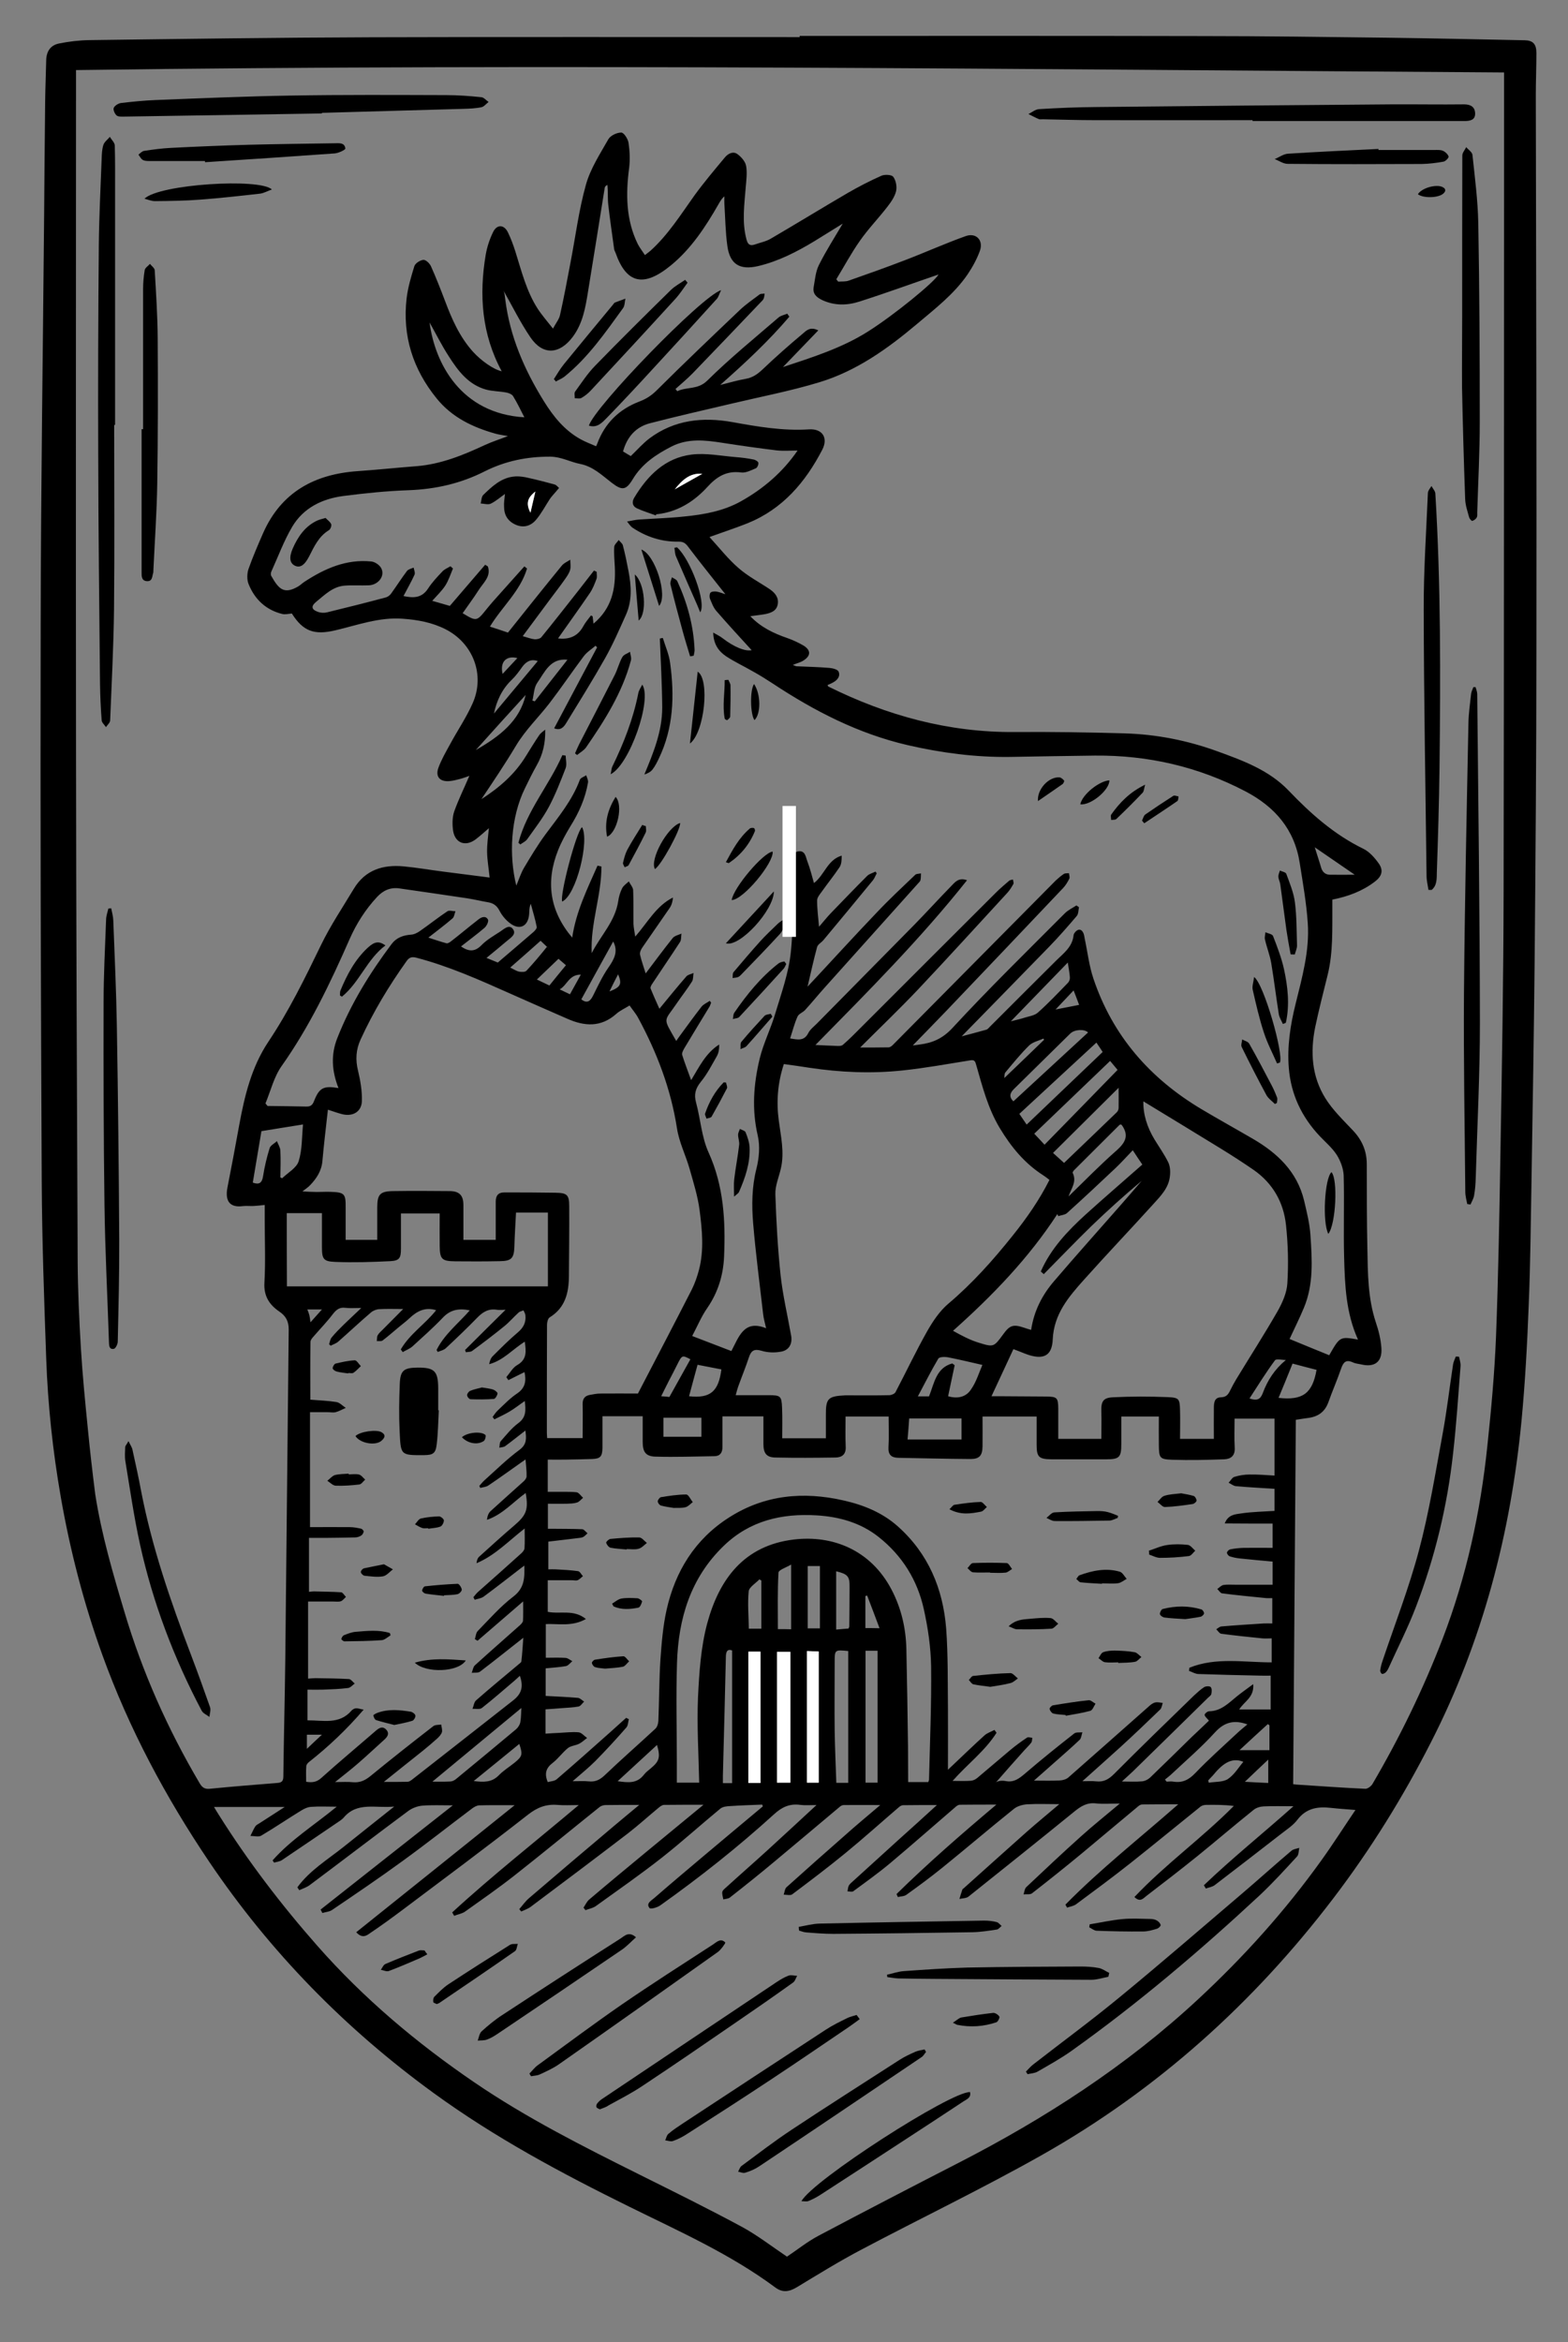 <?xml version="1.0" encoding="utf-8"?><!--Generator: Adobe Illustrator 27.8.0, SVG Export Plug-In . SVG Version: 6.00 Build 0)--><svg version="1.1" id="Ebene_1" xmlns="http://www.w3.org/2000/svg" xmlns:xlink="http://www.w3.org/1999/xlink" x="0px" y="0px" viewBox="0 0 1052 1571" style="enable-background:new 0 0 1052 1571;" xml:space="preserve"><rect x="0" y="0" width="1052" height="1571" fill="#808080" stroke="none"/><style type="text/css">.st0{fill:none;}
	.st1{fill:#FFFFFF;}</style><g><g><path class="st0" d="M550.1,1050.4c-2.4,0-4.9,0-8.2,0c0,14.2,0,28,0,41.8c2.7,0,5.1,0,8.2,0
			C550.1,1078.2,550.1,1064.5,550.1,1050.4z"/><path class="st0" d="M530.8,1049.4c-3.6,2.2-8.4,3.7-8.5,5.4c-0.7,12.5-0.4,25.1-0.4,37.9c3.2,0,5.8,0,8.8,0
			C530.8,1078.6,530.8,1064.8,530.8,1049.4z"/><path class="st0" d="M560,1161.2c0.1,11.4,0.7,22.9,1.1,34.5c2.7,0,5,0,8,0c0-29.7,0-59.1,0-88.4c-9.2-0.9-9.1-0.9-9.1,7.4
			C560,1130.3,559.9,1145.8,560,1161.2z"/><path class="st0" d="M581.8,1070.1c-0.4,0.1-0.8,0.2-1.2,0.3c0,7.1,0,14.2,0,21.5c2.7,0,5.3,0,9.5,0
			C587.2,1084.2,584.5,1077.2,581.8,1070.1z"/><path class="st0" d="M588.8,1195.8c0-29.6,0-59.1,0-88.5c-2.3,0-4.9,0-8.1,0c0,29.6,0,59,0,88.5
			C583,1195.8,585.4,1195.8,588.8,1195.8z"/><path class="st0" d="M510.8,1060.1c-0.4-0.3-0.8-0.5-1.3-0.8c-2.5,2.7-6.9,5.2-7.2,8.1c-0.9,8.3-0.1,16.7,0.1,25
			c3.5,0,5.9,0,8.4,0C510.8,1081.3,510.8,1070.7,510.8,1060.1z"/><path class="st0" d="M622.8,1195.5c0.2-0.8,0.5-1.3,0.5-1.7c0.6-25.3,1.7-50.6,1.4-75.9c-0.2-12.8-2.1-25.8-4.9-38.4
			c-4.3-19.5-14.5-35.9-30.3-48.4c-12.1-9.6-26.5-13.5-41.6-14.5c-23.4-1.5-44.8,3.5-62.3,20.4c-22.4,21.5-30.5,48.9-31.4,78.8
			c-0.7,22.3-0.1,44.6-0.1,67c0,4.3,0,8.6,0,13.1c5.5,0,10.4,0,15,0c-0.4-19.3-1.6-38.3-0.8-57.2c0.7-16.7,1.8-33.7,6.2-49.7
			c8-29.6,24.6-52.2,58.1-56.2c26-3.1,51.6,6.9,65.5,33.5c6.6,12.6,9.7,26,10,40.1c0.5,21.8,0.8,43.5,1.1,65.3
			c0.1,7.9,0,15.8,0,23.9C613.7,1195.5,618.3,1195.5,622.8,1195.5z"/><path class="st0" d="M342.3,649c2.4,1.1,4,2.3,5.9,2.7c1.6,0.3,4.1,0.4,5-0.6c4.8-5.1,9.3-10.6,13.9-15.9
			c-1.4-1.4-2.9-2.7-4.3-4.1C356.1,636.9,349.4,642.8,342.3,649z"/><path class="st0" d="M382.4,666.9c2.4-4.3,4.6-8.2,7.3-13.2c-8.1,0-9.1,7-14.2,9.9C378.3,664.9,380.2,665.9,382.4,666.9z"/><path class="st0" d="M390,670.2c4,3.1,6.1,1.2,7.9-2.5c3.2-6.3,6.2-12.9,10.2-18.7c3.9-5.6,6.8-10.9,3.2-17.7
			C404.3,644.3,397.1,657.3,390,670.2z"/><path class="st0" d="M414.3,1194.7c6.9,0.9,12.9,1.7,17.5-4.2c1.3-1.7,3.1-3,4.7-4.4c5.8-4.7,6.6-7.4,4.1-15.7
			C431.9,1178.5,423.4,1186.4,414.3,1194.7z"/><path class="st0" d="M487,1111.2c-0.7,26.6-1.4,53.2-2,79.8c0,1.6,0,3.2,0,5c2.2,0,3.6,0,6.2,0c0-30,0-59.4,0-89
			C487.7,1105.8,487.1,1108.1,487,1111.2z"/><path class="st0" d="M360.2,657c2.9,1.4,5.6,2.6,8.4,4c3.9-4.8,7.4-9.1,11.1-13.6c-1.8-1.5-3.6-3.1-5-4.3
			C369.7,647.8,365,652.3,360.2,657z"/><path class="st0" d="M368.9,883.9c-1.2,0.7-1.8,3.3-1.8,5c-0.1,24.2-0.1,48.3-0.1,72.5c0,1.4,0.2,2.8,0.2,3.5c8.2,0,15.9,0,23.8,0
			c0-8.1,0.1-15.4,0-22.7c-0.1-3.6,1.4-5.7,4.9-6.3c2.3-0.4,4.6-0.8,6.9-0.9c8.8-0.1,17.6,0,25.3,0c12.1-23.3,24.2-46.4,36.1-69.7
			c2.2-4.2,3.7-8.8,4.9-13.4c3.5-13.2,2.2-26.5,0.4-39.7c-1.2-9.4-4.1-18.6-6.7-27.8c-2.6-9.2-7-18-8.5-27.3
			c-4.1-26.4-13.5-50.7-26-74c-1.6-3-3.9-5.6-5.8-8.4c-3.4,2.1-6.5,3.5-9,5.7c-10.2,9.1-21.3,8.2-32.8,3.2
			c-12.9-5.7-25.8-11.3-38.6-17c-20.4-9.1-40.8-18.2-62.5-23.9c-3.1-0.8-4.9-0.4-6.7,2.2c-11.8,16.7-22.4,34.1-30.9,52.7
			c-3.1,6.8-3.5,13.5-1.7,20.8c1.6,6.7,2.9,13.7,2.6,20.5c-0.2,7.2-6.1,10.5-13.3,8.7c-3.1-0.8-6.2-1.9-9.5-3
			c-1.3,11.7-2.7,23.1-3.7,34.5c-0.6,6.6-3.9,11.5-8.2,16.1c-1.3,1.4-3,2.4-5.2,4.2c3.8,0.2,6.7,0.4,9.6,0.4c3,0,6-0.2,9-0.1
			c9.7,0.3,10.4,1.2,10.4,10.7c0,7.1,0,14.1,0,21.5c6.6,0,13.4,0,21.2,0c0-7.1,0-14.4,0-21.6c0-8.9,1.8-10.9,10.8-11.1
			c12.7-0.2,25.3-0.1,38,0c6.4,0.1,9,2.9,9,9.3c0,7.8,0,15.5,0,23.4c6.6,0,13.6,0,21.7,0c0-8.8,0-17.3,0-25.7c0-3.8,1.6-6.1,5.6-6.1
			c11.5,0,22.9,0,34.4,0.2c7.9,0.1,9.3,1.5,9.3,9.4c0,15.7-0.2,31.3-0.2,47C381.7,867.5,379.2,877.5,368.9,883.9z"/><path class="st0" d="M353.1,507.4c2.9-4.8,5.9-9.6,9.1-14.3c0.9-1.4,2.6-2.3,3.9-3.5c0.3,9-1.6,16.7-5.7,23.9
			c-2.9,5-5.4,10.2-7.9,15.4c-9.7,19.8-10.8,45.1-5.8,65.3c1.7-4,2.9-8.1,5.1-11.8c4.5-7.7,9.1-15.5,14.5-22.6
			c8.6-11.6,17.9-22.7,23-36.5c0.5-1.4,2.8-2.1,4.3-3.1c0.4,1.6,1.4,3.4,1.2,4.9c-1.9,10.6-6.2,20.1-11.8,29.3
			c-3.1,5.1-6,10.4-8.2,15.9c-8.5,21.2-5.8,40.8,9.4,58.8c2.6-17.5,10.2-32.7,17-48.3c0.9,0.2,1.8,0.4,2.6,0.6
			c0.1,19.5-7.5,38.4-6.5,58.1c5.9-11.7,15.8-21.3,17.8-35c0.4-2.9,1.3-5.9,2.6-8.5c0.9-1.8,3-3.1,4.5-4.6c1,2,2.8,3.9,2.9,5.9
			c0.3,7.5,0,15,0.2,22.5c0.1,2.6,0.7,5.3,1.2,8.6c8.4-9.6,14.1-20.6,25.3-26.2c-0.2,2.7-0.9,5.1-2.2,7
			c-6.1,8.9-12.3,17.7-18.4,26.6c-0.9,1.3-1.8,3.3-1.5,4.7c1,4.4,2.6,8.6,3.8,12.6c6.1-8,11.9-16,18.2-23.8c1.2-1.5,3.8-1.9,5.8-2.9
			c-0.3,1.9-0.1,4.2-1,5.7c-6.1,9.5-12.5,18.8-18.7,28.1c-0.6,0.9-1.3,2.2-1,3c1.8,4.5,3.8,8.9,5.9,13.6
			c6.4-7.7,12.1-14.8,18.1-21.7c1.1-1.2,3.2-1.6,4.8-2.3c-0.3,1.9,0,4.2-1,5.7c-3.1,4.9-6.7,9.5-10,14.3c-9,13.2-10,9.2-0.6,25.6
			c0.9-1.3,1.7-2.6,2.6-3.7c4.7-6.4,9.3-12.9,14.3-19.2c1.4-1.7,3.7-2.7,5.6-4c0.3,0.4,0.6,0.8,0.9,1.2c-0.3,0.9-0.6,1.9-1.1,2.7
			c-5.7,9.4-11.4,18.7-17,28.1c-0.8,1.3-1.7,3.1-1.3,4.3c1.7,5.6,3.8,11,6,16.9c5.4-8.9,9.8-18.1,18.8-23.9c0.1,2.9-0.3,5.5-1.5,7.7
			c-3.3,5.9-6.5,12.1-10.8,17.3c-3.7,4.4-4.7,8.4-3.2,13.9c3,11.1,3.7,23.2,8.4,33.5c10.3,22.5,11.4,45.9,10.4,69.7
			c-0.5,12.4-4,24-11.2,34.5c-3.9,5.8-6.7,12.3-10.2,18.9c9.3,3.6,17.7,6.8,26.3,10.1c5.2-9.7,8.5-21.3,23.3-15.3
			c-0.8-3.8-1.7-6.6-2-9.5c-2.4-20.3-5.1-40.5-6.7-60.9c-1-12.2-0.8-24.4,2.2-36.6c1.8-7.1,2.5-15.2,0.9-22.2
			c-4.1-17.5-2.8-34.7,1.3-51.7c2.5-10.4,7.4-20.2,10.5-30.4c4-13.6,8.9-27.3,10.4-41.2c2-19.5,1-39.3,1.4-58.9
			c0.1-3.4-1-7.8,3.8-8.5c4.5-0.7,4.8,4,5.9,6.8c1.9,4.7,3,9.7,4.4,14.5c7-5.4,9-15.6,18.6-18.4c0.1,2.9,0,5.7-1.4,7.7
			c-3.7,5.7-8,11-12,16.5c-1.3,1.8-3.1,3.9-3.1,5.9c0,5.7,0.8,11.4,1.3,17.6c2.8-3.3,5.2-6.4,8-9.2c8-8.4,16.1-16.8,24.4-25
			c1.4-1.4,3.6-1.9,5.5-2.8c0.3,0.4,0.5,0.8,0.8,1.2c-0.8,1.6-1.5,3.3-2.6,4.7c-11,13.4-22,26.7-33.1,40c-1.4,1.6-3.8,2.9-4.3,4.7
			c-2.3,8.5-4.2,17.1-6.4,26.6c15.9-17,30.9-33.5,46.3-49.6c8.4-8.8,17.3-17.1,26-25.5c0.8-0.8,2.5-0.7,3.8-0.9
			c-0.1,1.5,0,3-0.3,4.4c-0.2,0.9-1.1,1.7-1.7,2.4c-20.9,23.3-41.8,46.6-62.7,69.9c-4.4,5-8.6,10.1-13.1,15c-1.5,1.6-4.2,2.5-5,4.3
			c-2,4.6-3.3,9.6-5,14.7c5.1,0.9,9.4,2,12.2-3.6c1.2-2.4,3.7-4.3,5.7-6.3c22-22.3,44-44.6,65.9-67c8.3-8.5,16.2-17.2,24.5-25.7
			c2.5-2.5,4.9-6.1,10.7-4c-31.2,39.4-66.2,74.4-101.7,110.5c5.3,0.3,9.5,0.6,13.7,0.6c1.6,0,3.6,0.1,4.7-0.7
			c4.2-3.7,8.2-7.7,12.2-11.7c30.2-30.1,60.3-60.3,90.5-90.4c2.8-2.8,5.9-5.4,8.9-8c0.6-0.5,1.7-0.5,2.5-0.8c0.1,1,0.7,2.2,0.3,3
			c-1.2,2.2-2.6,4.3-4.2,6.1c-19.8,21.6-39.5,43.3-59.7,64.6c-12.5,13.2-25.7,25.8-38.9,39c6.7,0,12.8,0.1,19-0.1
			c0.9,0,2.1-0.8,2.8-1.5c36.5-36.8,72.9-73.6,109.4-110.4c1.6-1.6,3.4-3.2,5.4-4.4c0.9-0.6,2.3-0.4,3.5-0.5
			c0.1,1.2,0.7,2.7,0.2,3.7c-1.1,2.2-2.4,4.4-4.1,6.2c-25.9,27.3-51.8,54.6-77.8,81.8c-7.5,7.9-15.1,15.6-23.1,23.8
			c2-0.3,3.3-0.5,4.6-0.6c8.8-1.1,15.5-4.1,22.2-11.3c24.3-26.3,50-51.3,75.2-76.7c2.2-2.2,5.2-3.5,7.8-5.3c0.6,0.4,1.1,0.8,1.7,1.2
			c-0.5,2-0.4,4.5-1.5,5.9c-5.9,7-12,13.9-18.3,20.4c-19.4,20.1-39,40-58.9,60.3c5.7-1.5,11.2-2.9,16.7-4.5c0.9-0.2,1.5-1.2,2.2-1.9
			c14.7-14.7,29.4-29.5,44.2-44.1c5.1-5.1,11.3-9.3,12-17.4c0.1-0.8,0.6-1.6,1.2-2.2c1.9-2,3.8-2,5.2,0.5c0.7,1.3,0.8,2.9,1.1,4.3
			c1.9,8.9,2.9,18.1,5.8,26.6c12.9,38.3,37.9,66.9,72.4,87.5c11.4,6.8,23,13.3,34.5,19.9c16.5,9.6,29.7,22,34.4,41.3
			c1.9,7.7,3.8,15.5,4.3,23.4c1.1,16.4,2.2,33-4.4,48.7c-2.9,7-6.3,13.7-9.6,20.9c8.7,3.6,17.7,7.2,26.6,10.9
			c7.3-12.6,7.3-12.6,19.3-10.5c-8.1-17.9-8.8-36.6-9.3-55.1c-0.5-18.3,0.2-36.7-0.3-55c-0.1-4.7-2-9.7-4.6-13.7
			c-3-4.7-7.5-8.4-11.4-12.6c-12.1-12.9-19.4-28.1-20.8-45.7c-1.2-14.5,1.1-28.8,4.5-42.9c4.4-17.9,9.5-35.8,8.2-54.4
			c-1-13.5-3.4-26.9-5.4-40.3c-3.5-22.5-16.6-37.6-36.4-48c-31.7-16.6-65.4-24.3-101-24c-19,0.2-38,0.6-57,0.9
			c-23.2,0.3-46-2.6-68.6-7.9c-33.2-7.7-62.7-22.9-90.8-41.5c-4.1-2.7-8.3-5.3-12.6-7.7c-6.2-3.5-12.7-6.5-18.6-10.5
			c-4.8-3.2-8.3-7.8-8.5-15.8c2.8,1.7,4.7,2.5,6.2,3.7c7.9,6.2,15.3,9,19.6,8.1c-7.5-8.3-15.8-17.2-23.7-26.3
			c-2-2.3-3.2-5.4-4.3-8.3c-0.5-1.2-0.4-3.2,0.4-4c0.8-0.8,2.7-0.9,4.1-0.7c2.2,0.4,4.2,1.3,5.9,1.8c-8.3-10.5-16.7-20.9-24.8-31.6
			c-1.9-2.5-3.5-3.8-6.7-3.7c-11.2,0.2-21.5-3.2-30.9-9.4c-1.2-0.8-2-2.2-3.6-4.1c3.4-0.6,5.6-1.1,7.8-1.3c10.3-0.7,20.6-1,30.9-2.1
			c13-1.3,25.9-3.6,37.6-10.1c15.4-8.5,28.3-19.8,38.1-34.1c-4.8,0-9.5,0.5-14-0.1c-12.2-1.5-24.3-3.2-36.5-5.1
			c-11.6-1.8-23.1-3.1-34.1,2.5c-10.3,5.3-19.7,11.5-25.9,21.8c-4.7,7.7-7.3,7.8-14.2,2.5c-6.5-5-12.4-10.9-21.1-12.6
			c-6.7-1.3-12.7-4.8-20-4.9c-15.6-0.1-30.3,2.8-44.2,9.9c-15.9,8-32.8,11.9-50.7,12.6c-14.8,0.6-29.5,2-44.2,3.9
			c-14.2,1.9-26.7,8-34.2,20.7c-5.5,9.3-9.3,19.7-13.8,29.6c-0.4,1-0.6,2.5-0.2,3.3c4.9,8.6,8.4,12.9,18.3,6.9c1.4-0.8,2.6-2.1,4-3
			c13.6-8.9,28-15.3,44.8-13.6c2.3,0.2,5.3,2.2,6.5,4.2c3.1,5.1-1.6,11.5-8.3,11.8c-5.3,0.2-10.7-0.2-16,0.2
			c-8,0.5-13.3,6-19.1,10.8c-3.6,3-3.5,5.2,1.1,6.8c1.9,0.7,4.2,0.7,6.2,0.3c13.2-3.2,26.3-6.5,39.4-10c1.3-0.4,2.7-1.5,3.6-2.7
			c3.6-5,6.9-10.2,10.6-15.1c0.9-1.2,2.9-1.5,4.4-2.2c0.2,1.6,1.1,3.5,0.6,4.8c-2.2,4.9-4.9,9.5-7.4,14.3c6.3,1.3,12.1,1.6,16.4-4.9
			c2.7-4.1,6.2-7.8,9.6-11.5c1.5-1.5,3.7-2.4,5.5-3.6c0.6,0.5,1.1,1,1.7,1.5c-1.7,3.8-2.9,7.9-5.1,11.4c-2.4,3.7-5.7,6.8-8.8,10.3
			c4.4,1.3,8.3,2.4,11.8,3.4c8.1-9.4,15.9-18.5,23.7-27.6c0.6,0.4,1.2,0.7,1.8,1.1c2.4,6.9-3.2,11.2-6.3,16.1
			c-3.3,5.3-7,10.2-10.6,15.3c9.3,5.6,9.3,5.5,16.1-2.8c1.4-1.7,2.7-3.4,4.2-5c7-7.9,14-15.7,21.1-23.6c0.6,0.5,1.2,0.9,1.8,1.4
			c-4.5,15.2-16.8,25.6-24.9,39c4.2,1.4,8.4,2.8,12.1,4c12.2-15.3,24.1-30.2,36.2-45c1.4-1.7,3.7-2.6,5.6-3.9c0,2.3,0.5,4.7-0.1,6.8
			c-0.7,2.3-2.2,4.5-3.6,6.5c-3.1,4.3-6.4,8.5-9.5,12.8c-6.2,8.3-12.4,16.7-18.7,25.2c2.9,0.8,5.4,1.8,8,2.1
			c1.5,0.2,3.7-0.3,4.5-1.4c8.4-10.3,16.6-20.8,24.8-31.2c3.5-4.5,7-9,10.5-13.5c0.6,0.3,1.2,0.5,1.8,0.8c0,1.6,0.4,3.4-0.1,4.8
			c-1.2,3.2-2.5,6.6-4.4,9.4c-7,10.4-14.4,20.5-21.4,30.5c6.8,0.9,13-0.9,16.9-8.1c1.4-2.6,3.5-4.8,5.2-7.3c0.4,0.2,0.7,0.4,1.1,0.6
			c0.2,1.5,0.3,3,0.6,4.9c12.3-10.3,15-23.5,14.3-38c-0.2-4.5-0.6-9-0.4-13.5c0.1-1.6,1.9-3,3-4.6c1,1.2,2.5,2.2,2.8,3.6
			c1.5,5.8,2.7,11.6,3.8,17.4c1.8,9.9,2.5,19.8-1.8,29.3c-4.5,9.8-8.8,19.7-14,29.1c-8.3,14.7-17.3,29.1-26.1,43.5
			c-1.6,2.7-3.8,5.1-8,3.4c9.7-18.2,19.2-36.3,28.8-54.3c-0.3-0.4-0.6-0.7-1-1.1c-2.7,2.3-5.9,4.3-8,7.1
			c-7.8,10.3-15,21.1-22.9,31.4c-7.4,9.7-16.3,18.1-22.6,28.7c-7.2,12.2-15.2,24-22.8,35.9C335.3,528.5,345.7,519.5,353.1,507.4z"/><path class="st0" d="M358.8,470.4c7.3-9.3,14.7-18.7,21.9-27.9c-11.6-1.2-15.3,8.3-20.2,15.5c-2.2,3.2-2.2,7.9-3.3,12
			C357.8,470.1,358.3,470.3,358.8,470.4z"/><path class="st0" d="M352.7,466.1c-10.7,11.8-21.7,23.9-33.5,37C335.4,493.7,348.6,483.6,352.7,466.1z"/><path class="st0" d="M337.2,451.9c3.4-3.6,6.7-7.2,9.9-10.6C339.7,439.5,335.3,443.9,337.2,451.9z"/><path class="st0" d="M870.1,1220.9c-3,3.9-7.4,6.7-11.3,9.8c-14.7,11.4-29.4,22.9-44.2,34.1c-1.6,1.2-4,1.6-6,2.3
			c-0.4-0.7-0.9-1.4-1.3-2.2c19-18.2,39.6-34.7,60.1-53c-7.4,0-13.7-0.2-20,0.1c-2.3,0.1-4.9,0.9-6.7,2.3
			c-12.7,10.2-25.1,20.8-37.8,31.1c-11.2,9.1-22.7,18-34.2,26.7c-1.9,1.5-4.1,4.5-8,0.7c20.7-21.9,45.4-39.5,66.7-61.1
			c-6.4-0.7-12.5-0.8-18.7-0.7c-1.2,0-2.7,0.4-3.6,1.1c-15.7,12.6-31.2,25.4-47,37.9c-12,9.5-24.3,18.6-36.6,27.7
			c-1.6,1.2-4,1.5-6,2.2c-0.4-0.7-0.7-1.3-1.1-2c23.4-23.7,49.6-44.3,75.7-67.3c-8.9,0-16.5,0-24.1,0.1c-0.9,0-1.9,0.5-2.6,1.1
			c-12.8,10.7-25.4,21.4-38.3,32c-10.9,9-21.9,17.8-33.1,26.5c-1.3,1-3.8,0.5-5.7,0.7c0.6-1.7,0.8-3.9,1.9-4.9
			c12.2-11.6,24.5-23.1,37-34.3c7.9-7.1,16.3-13.8,25.7-21.7c-6.4,0-11.2,0.4-16-0.1c-5.8-0.6-10,1.9-14.3,5.3
			c-23.6,19.2-47.4,38.3-71.2,57.2c-1.5,1.2-4,1.1-6.1,1.6c0.6-2,1.2-4.1,1.9-6.1c0.1-0.4,0.7-0.7,1-1.1c14-12.6,28-25.2,42-37.6
			c7.1-6.3,14.5-12.3,22.1-18.8c-7.8,0-14.7-0.3-21.6,0.1c-3.1,0.2-6.6,1.2-8.9,3.1c-16.2,13-32.1,26.5-48.2,39.6
			c-7.7,6.3-15.8,12.1-23.9,18c-1.5,1.1-3.8,1-5.7,1.5c-0.3-0.7-0.6-1.3-0.9-2c21.1-20.8,43.5-40.2,67-60c-9,0-16.7,0-24.5,0.1
			c-0.9,0-1.9,0.6-2.6,1.2c-14.8,12.7-29.4,25.6-44.3,38.1c-7.9,6.6-16.3,12.6-24.6,18.7c-0.9,0.6-2.6,0.1-3.9,0.1
			c0.3-1.3,0.3-2.8,0.9-3.9c0.7-1.3,2-2.2,3.1-3.2c9.8-9,19.7-17.9,29.6-26.9c8.6-7.8,17.1-15.6,26.4-23.9c-8.2,0-15.4-0.1-22.7,0.1
			c-1,0-2.1,0.7-2.9,1.4c-12,10.3-23.8,20.9-36,30.9c-11.6,9.5-23.5,18.5-35.5,27.5c-1.3,0.9-3.8,0.2-5.7,0.2
			c0.6-1.7,0.6-3.9,1.8-4.9c13-11.7,26.1-23.3,39.2-34.8c7.6-6.6,15.3-13.1,23.8-20.4c-9,0-16.8,0-24.5,0c-0.9,0-1.9,0.5-2.6,1.1
			c-14.7,12.3-29.2,24.7-44,36.9c-9.9,8.2-19.9,16.1-29.9,24.1c-1.1,0.9-2.9,0.8-4.3,1.2c-0.3-1.7-0.9-3.4-0.7-5
			c0.2-1.1,1.5-2.1,2.5-3c9.2-8.2,18.4-16.4,27.5-24.7c10.9-9.9,21.7-20,33.2-30.6c-4.2,0-7.5,0.4-10.8-0.1
			c-7.1-1-12.3,1.5-17.7,6.3c-24.1,22-49.6,42.2-76.3,61.1c-2,1.4-6.5,2.7-7.2,1.8c-2.7-3.1,1.2-5,3-6.6
			c10.6-9.3,21.4-18.4,32.3-27.5c13.5-11.4,27.2-22.7,40.7-34.1c-0.1-0.4-0.3-0.8-0.4-1.2c-7.2,0.3-14.5,0.5-21.7,1
			c-2.2,0.2-4.8,0.5-6.4,1.7c-13.1,10.8-25.7,22.2-39,32.7c-14.5,11.4-29.6,21.9-44.6,32.7c-1.9,1.4-4.6,1.8-6.9,2.7
			c-0.4-0.6-0.9-1.1-1.3-1.7c1.3-1.8,2.3-4.1,3.9-5.5c12.6-10.6,25.3-21.2,38-31.7c12.6-10.4,25.3-20.8,38.6-31.8
			c-9.4,0-18-0.1-26.6,0.1c-1.1,0-2.4,1-3.4,1.8c-6.9,5.7-13.5,11.8-20.7,17.3c-21.6,16.6-43.5,32.9-65.3,49.3
			c-1.8,1.4-4.2,2.1-6.3,3.1c-0.4-0.5-0.9-1.1-1.3-1.6c2.2-2.5,4.1-5.3,6.6-7.4c19-16.2,38-32.4,57.1-48.5c5.3-4.5,10.7-8.9,16.8-14
			c-8.3,0-15.5-0.1-22.6,0.1c-1.4,0-3,0.5-4,1.3c-19.1,15.3-38,30.8-57.2,46c-10.7,8.4-21.9,16.2-33,24.1c-2.1,1.5-4.9,2-7.4,2.9
			c-0.4-0.8-0.9-1.5-1.3-2.3c27.1-25,56.1-47.7,84.9-72c-5.4,0-9.9,0.3-14.3-0.1c-7.6-0.7-13.4,1.5-19.7,6.5
			c-27.7,21.8-56,42.7-84.2,63.9c-7,5.3-14.2,10.5-21.5,15.4c-2.4,1.6-5.4,4.2-9.6-0.4c35.5-28.4,70.6-56.6,106.3-85.2
			c-8.3,0-16.1-0.1-23.9,0.1c-1.5,0-3.2,0.9-4.4,1.9c-15.7,11.8-31.1,23.9-47,35.5c-15.4,11.2-31.3,21.9-47.1,32.7
			c-1.8,1.3-4.4,1.4-6.6,2.1c-0.4-0.8-0.8-1.5-1.2-2.3c29.2-23,58.5-46.1,88.7-69.9c-7.8,0-14.2-0.4-20.5,0.2
			c-3.2,0.3-6.8,1.5-9.3,3.5c-22.1,16.5-44.1,33.2-66.1,49.7c-2.1,1.6-4.7,2.3-7.1,3.5c-0.4-0.6-0.9-1.3-1.3-1.9
			c8.3-11.4,20.3-18.7,31.1-27.2c11-8.7,21.9-17.4,33.9-27c-12.5,1.3-24.8-3.4-33.9,7.4c-0.6,0.8-1.4,1.4-2.3,2
			c-13,8.9-26,17.8-39.1,26.5c-1.5,1-3.5,1.1-5.3,1.7c-0.3-0.5-0.6-1-1-1.5c12.2-13.8,27.9-23.6,43-36c-6.5,0-11.8-0.2-17.1,0.1
			c-2.3,0.2-4.6,1.2-6.6,2.4c-9,5.6-17.8,11.6-26.9,16.9c-1.8,1.1-4.9,0.2-7.3,0.2c1.1-2.2,2-4.4,3.3-6.4c0.6-0.9,1.8-1.5,2.8-2.1
			c5.5-3.6,11.1-7.2,16.9-10.9c-15.9,0-31.4,0-47.4,0c1.2,2,2.1,3.6,3.1,5.1c19.6,31.2,41.9,60.4,66.2,88
			c31,35.2,66.5,65.2,105.2,91.5c35.3,24.1,73.3,43.2,111.4,62.2c23,11.5,46,22.8,68.6,35c10.5,5.6,19.9,13.1,29.9,19.8
			c6.9-4.6,13.7-10.1,21.3-14.1c31-16.5,62.2-32.6,93.4-48.6c58.3-30,113-65.2,161.2-110c30.6-28.5,58.3-59.3,82.7-93.2
			c7.7-10.7,14.8-21.9,22.4-33.4c-6-0.5-11.2-0.8-16.4-1.4C883.8,1212,876.1,1213.1,870.1,1220.9z"/><path class="st0" d="M414.7,653.5c-2,4-3.8,7.6-5.8,11.5C416.4,662.1,417.4,660.1,414.7,653.5z"/><path class="st0" d="M360.9,443.4c-4.6-1.6-7.8,0.3-10.5,4c-2.1,3-4.3,6-6.9,8.5c-6.8,6.5-10.4,14.5-11.9,22.7
			C340.9,467.3,350.8,455.5,360.9,443.4z"/><path class="st0" d="M837,1156.6c-8.8-3.2-15.4-1.6-21.7,5.3c-8.8,9.7-18.9,18.3-28.4,27.3c-1.6,1.6-3.5,2.9-5.2,4.4
			c0.4,0.5,0.7,0.9,1.1,1.4c1.5,0,3-0.2,4.5,0c6.1,1.1,10.4-1.3,14.8-5.8c8.9-9.2,18.5-17.7,27.8-26.5
			C832.1,1160.6,834.5,1158.7,837,1156.6z"/><path class="st0" d="M189.4,790.3c3.8-3.8,9.6-7,11.1-11.5c2.4-7.7,2.1-16.2,2.9-24.6c-9.8,1.6-18.9,3-27.9,4.5
			c-1.9,11.3-3.8,22.6-5.8,34.5c4,1.5,6.2,0.5,6.9-4.3c1-6.3,2.5-12.7,4.4-18.8c0.6-1.9,3.2-3.2,4.9-4.7c0.8,2.1,2.2,4.2,2.3,6.3
			c0.3,6,0.1,12.1,0.1,18.1C188.6,789.9,189,790.1,189.4,790.3z"/><path class="st0" d="M850.9,1180.2c-5.6,5.4-10.3,9.8-15.7,14.9c5.9,0.3,10.7,0.5,15.7,0.8
			C850.9,1190.8,850.9,1186.4,850.9,1180.2z"/><path class="st0" d="M823.9,1193.1c4.4-3,7.5-8.1,10.3-11.5c-8.4-3.6-14.8,2.1-20.5,9.2c-0.9,1.1-2,2.2-3,3.2
			c0.1,0.5,0.3,1,0.4,1.5C815.4,1194.9,820.6,1195.4,823.9,1193.1z"/><path class="st0" d="M851.7,1157.2c-0.4-0.3-0.7-0.5-1.1-0.8c-6.1,5.7-12.3,11.3-19,17.5c7.2,0,13.5,0,20.1,0
			C851.7,1167.9,851.7,1162.5,851.7,1157.2z"/><path class="st0" d="M406.2,126c-3.8,23.2-7.5,46.4-11.2,69.6c-1.7,10.6-3.5,21.2-10.2,30.2c-8.8,11.9-20.1,12.5-28.4,0.4
			c-6.8-10-12.2-21-18.2-31.6c0.8,1.7,1,3.9,1.3,6.2c3.1,24.8,12.9,47.1,25.9,68.2c6.4,10.4,13.8,19.6,24.6,25.5
			c3.2,1.8,6.8,3.1,10.4,4.7c0.1-0.2,0.5-1,0.8-1.7c5-13.8,14.7-23.2,28.3-28.3c4.5-1.7,8-4,11.6-7.5c18.3-18.2,37-36,55.7-53.8
			c4.1-3.9,8.8-7.1,13.3-10.5c0.8-0.6,2.2-0.4,3.4-0.6c-0.2,1.2-0.2,2.4-0.7,3.5c-0.4,0.9-1.2,1.6-1.9,2.3
			c-15.2,15.9-30.4,31.8-45.6,47.6c-3.6,3.8-7.7,7.1-11.6,10.6c0.4,0.5,0.8,1,1.2,1.5c6.4-3.1,13.7-0.8,20.1-7.1
			c15.1-15,31.7-28.4,47.9-42.4c1.5-1.3,3.8-1.7,5.8-2.5c0.5,0.7,1,1.3,1.4,2c-13.9,16.3-29.5,30.8-46.4,45.8
			c6.5-1.6,11.7-3.2,17.1-4.1c4.6-0.8,8-3.1,11.3-6.3c8.8-8.4,17.9-16.3,27.2-24.2c2.2-1.9,4.8-4.7,10.2-2
			c-8.3,8.6-16,16.6-23.7,24.6c19.9-6.6,39.6-12.8,57.3-24c17.5-11.1,44.2-32.9,47.1-38.1c-16.9,5.8-34.9,12.4-53.2,18.2
			c-8.1,2.6-16.7,2.8-24.8-1c-3.8-1.8-6.6-4.2-5.8-8.7c0.8-5,1.2-10.4,3.5-14.8c4.9-9.8,10.9-19.1,16-27.8
			c-5.6,3.5-12.2,7.6-18.9,11.7c-12,7.2-24.3,13.6-38,16.8c-12.1,2.8-18.8-1.2-20.5-13.5c-1.3-9.3-1.4-18.9-2-28.3
			c-0.1-1.6,0-3.3,0-5c-2,1.7-2.9,3.5-3.9,5.2c-8.7,15.2-18.4,30-32,41.1c-18.4,15.1-29.9,12.1-37.1-8.4c-0.3-0.9-0.8-1.8-1-2.8
			c-1.4-9.8-2.9-19.7-3.9-29.5c-0.5-4.4-0.1-9-0.1-13.4C406.8,124.6,406.3,125.3,406.2,126z"/><path class="st0" d="M832.4,1015.2c7.3-1.1,14.8-1.2,22.4-1.7c0-4.8,0-9.5,0-14.8c-8.8-0.6-17.4-1-26-1.8
			c-1.7-0.1-3.2-1.5-4.8-2.3c1.2-1.4,2.3-3.4,3.8-3.9c3.3-1,6.8-1.6,10.2-1.6c5.6-0.1,11.1,0.5,16.8,0.7c0-12.9,0-25.3,0-38.2
			c-9,0-17.8,0-26.8,0c0,6.6-0.3,13.1,0.1,19.6c0.3,5.4-2.7,7.5-7,7.7c-11.6,0.4-23.3,0.8-34.9,0.3c-8.5-0.3-8.8-1.2-9-10.1
			c-0.1-6.3,0-12.5,0-18.9c-8.6,0-16.7,0-25.2,0c0,6.4,0,12.5,0,18.6c0,8.7-1.3,10.1-10,10.1c-12.3,0.1-24.7,0.1-37,0
			c-8.4,0-9.9-1.5-9.8-9.9c0-6.2,0-12.5,0-18.8c-12.3,0-23.9,0-36.3,0c0,6.9,0.1,13.5,0,20.1c-0.1,6.1-2.1,8.5-8,8.4
			c-16.2-0.1-32.3-0.5-48.5-0.8c-4.6-0.1-6.9-2-6.6-7.1c0.4-6.9,0.1-13.8,0.1-20.6c-10,0-19.2,0-28.9,0c0,7-0.3,13.6,0.1,20.2
			c0.3,5.1-2.4,7.2-6.7,7.3c-13.5,0.2-27,0.3-40.5,0c-5.9-0.1-8-2.9-8-9.1c0-6.1,0-12.2,0-18.5c-9.2,0-17.9,0-27.5,0
			c0,7.1,0,13.9,0,20.7c0,3.5-1.5,5.9-5.2,6c-13.3,0.2-26.6,0.7-39.8,0.3c-6.5-0.2-8.5-3.3-8.5-9.9c0-5.8,0-11.5,0-17.2
			c-8.8,0-17.5,0-27,0c0,7.4,0,14.3,0,21.3c0,5.7-1.3,7.2-6.9,7.4c-5.8,0.2-11.7,0.3-17.5,0.4c-4.1,0.1-8.2,0-12.3,0
			c0,7.4,0,14.3,0,21.6c1.8,0,3.3,0,4.8,0c4.8,0,9.7-0.3,14.5,0.3c1.6,0.2,2.9,2.4,4.4,3.7c-1.4,1.1-2.6,2.7-4.1,3.2
			c-2.2,0.7-4.6,0.7-6.9,0.8c-4.3,0.1-8.5,0-12.6,0c0,6,0,11.3,0,16.8c1.5,0,2.6,0,3.7,0c6.5,0.1,13,0,19.4,0.3
			c1.2,0.1,2.3,1.7,3.5,2.7c-1,0.9-1.9,2-3.1,2.6c-1.1,0.5-2.6,0.5-3.9,0.7c-6.4,0.8-12.7,1.5-19.3,2.3c0,6.4,0,12.3,0,18.6
			c1.8,0,3.4-0.1,5,0c5,0.3,10,0.4,14.9,1.2c1.2,0.2,2.2,2.2,3.3,3.4c-1.2,0.9-2.3,2.2-3.6,2.7c-1.1,0.4-2.6,0-3.9,0
			c-5.4,0-10.8,0-16.1,0c0,7.9,0,14.6,0,21.2c8.4,1.7,17.2-2,25.6,4.8c-9.1,5.2-18.1,3.1-26.9,3.4c0,7.8,0,15,0,22.6
			c4.7,0,9-0.2,13.3,0.1c1.6,0.1,3,1.4,4.5,2.2c-1.4,1.1-2.7,3-4.3,3.3c-4.4,0.8-8.8,1-13.6,1.5c0,6.2,0,12.2,0,18.5
			c7.4,0.4,14.5,0.6,21.6,1.3c1.5,0.1,2.8,1.6,4.2,2.5c-1.2,1.2-2.3,3-3.7,3.3c-3.7,0.7-7.6,0.8-11.4,1.1c-3.7,0.3-7.4,0.5-10.8,0.8
			c0,5.9,0,10.9,0,16.3c3.2-0.2,6-0.3,8.8-0.5c4.5-0.2,9-0.8,13.4-0.4c2,0.2,3.8,2.5,5.7,3.8c-1.8,1.3-3.4,2.9-5.4,3.9
			c-2.4,1.2-5.5,1.3-7.5,2.9c-3.7,3-6.6,7.1-10.3,10c-4.3,3.3-5.7,7-3.2,12.8c1.9-0.6,4.5-0.6,6-1.9c12-10.3,23.8-20.8,35.6-31.3
			c3.7-3.3,7.4-6.6,11-9.9c0.6,0.3,1.2,0.6,1.8,0.9c-0.5,1.9-0.4,4.2-1.6,5.5c-6.8,7.7-13.8,15.3-21,22.7
			c-4.4,4.4-9.3,8.3-15.1,13.4c4.5,0,7.6-0.2,10.7,0.1c4.3,0.4,7.4-0.9,10.6-3.9c11.2-10.7,22.9-20.8,34.2-31.4c1.2-1.1,2-3.4,2-5.1
			c0.5-13.8,0.5-27.7,1.4-41.4c0.7-11.1,1.7-22.3,4.1-33.1c5.8-25.9,19-47.5,41.8-62c23.8-15.2,49.9-17.7,77-11.5
			c13.4,3.1,26.1,8.2,36.4,17.4c20.3,18.2,30.3,41.8,32.4,68.5c1.4,17.7,1,35.6,1.2,53.4c0.2,13.7,0,27.4,0,41.3
			c1.1-1.1,2.3-2.2,3.5-3.3c7-6.6,14-13.4,21.1-19.8c1.8-1.6,4.4-2.4,6.6-3.6c0.5,0.6,0.9,1.2,1.4,1.9
			c-7.7,12.2-19.4,20.9-29.5,32.3c4.7,0,8.5,0.2,12.3-0.1c1.5-0.1,3.1-0.9,4.3-1.9c7.4-6.2,14.7-12.5,22.1-18.7
			c3.6-3,7.3-5.7,11.2-8.3c0.8-0.5,2.4,0.1,3.6,0.1c-0.2,1.1-0.1,2.4-0.7,3.2c-1.4,1.9-3.1,3.4-4.7,5.2c-6.3,7.2-12.7,14.4-19,21.5
			c1.3-1,4-1.4,6.5-0.9c5.6,1,9.2-1.8,13.1-5.1c10.7-9.2,21.8-18,32.9-26.8c1.3-1,3.7-0.6,5.5-0.8c-0.6,1.7-0.7,3.9-1.8,5
			c-5.8,5.5-11.8,10.7-17.8,16c-4.1,3.7-8.3,7.3-12.9,11.4c6.4,0,11.9,0.2,17.4-0.1c2-0.1,4.3-0.8,5.8-2.1
			c18-15.8,35.9-31.8,53.9-47.6c1.2-1.1,2.7-2.2,4.2-2.6c1.6-0.4,3.4,0.2,5.1,0.3c-0.6,1.5-0.7,3.4-1.7,4.4
			c-8.9,8.6-17.8,17-26.9,25.4c-8,7.4-16.2,14.6-25.3,22.7c4,0,6.6-0.3,9.2,0.1c5.1,0.7,8.5-1.4,12.1-5
			c17.7-17.7,35.6-35.1,53.5-52.5c2.1-2.1,4.4-4.2,6.9-5.7c1.1-0.7,3.7-0.8,4.4,0c0.8,1,0.7,3.1,0.4,4.6c-0.2,1-1.4,1.8-2.3,2.6
			c-16.8,16.4-33.5,32.9-50.3,49.3c-2.2,2.1-4.5,4.1-7.4,6.8c5.1,0,9.3,0.3,13.4-0.1c1.9-0.2,4.1-1.2,5.5-2.5
			c9.4-9,18.6-18.1,27.9-27.2c4-3.9,8.1-7.7,11.6-11c-1.3-1.7-2.8-2.8-2.9-3.9c0-0.8,1.9-2.4,3-2.4c7.9-0.1,12.9-5.3,18.4-9.8
			c3.3-2.8,6.9-5.2,11.2-8.4c0.8,8.9-6.2,11.7-9.4,17c7.2,0,13.9,0,21.1,0c0-7.8,0-15.1,0-22.7c-2.4,0-4.6,0-6.7,0
			c-14-0.3-28-0.6-41.9-1.1c-2.1-0.1-4.1-1.3-6.2-2.1c0.1-0.7,0.2-1.4,0.3-2.1c17.7-7.2,36.5-3.7,55.2-3.6c0-5.6,0-10.6,0-16.1
			c-2,0-4.2,0.2-6.3,0c-9.2-0.9-18.5-1.9-27.6-3.1c-1.2-0.2-2.2-1.9-3.3-3c1.2-0.7,2.3-1.8,3.5-1.9c9.4-0.8,18.9-1.4,28.3-2
			c1.9-0.1,3.8,0,5.8,0c0-6,0-11.3,0-17c-1.5,0-2.8,0.1-4.1,0c-9.9-1-19.8-2-29.6-3.2c-1.2-0.2-2.2-1.9-3.2-2.9
			c1.4-0.9,2.6-2.4,4.1-2.7c2.4-0.5,5-0.2,7.5-0.2c8.4,0,16.8,0,25.5,0c0-5,0-10.6,0-15.5c-7.5-0.7-14.7-1.3-21.9-2.1
			c-2.3-0.2-4.6-0.7-6.8-1.4c-0.9-0.3-2-1.7-1.9-2.5c0.1-0.8,1.3-2,2.2-2.2c2.9-0.6,5.9-0.9,8.9-1c6.4-0.1,12.9,0,19.5,0
			c0-5.1,0-10.5,0-16.3c-10.9,0-21.4,0-32.5,0C823.7,1015.9,828.5,1015.8,832.4,1015.2z"/><path class="st0" d="M301.1,238.9c-4.8-7.4-8.7-15.3-12.9-22.7c3.5,27.6,21.1,61.1,63.6,63.6c-2.6-5-4.8-9.7-7.5-14.1
			c-0.8-1.3-2.9-2.2-4.5-2.5c-4.5-0.8-9.3-0.8-13.7-2C314.3,258,307.4,248.6,301.1,238.9z"/><path class="st0" d="M569.8,1090.9c0.1-8.8,0.2-17.6,0.2-26.4c0-7.2-1.2-8.7-9-10.6c0,12.9,0,25.8,0,39.1c3.1-0.2,5.8-0.4,8.3-0.6
			C569.6,1091.5,569.8,1091.2,569.8,1090.9z"/><path class="st0" d="M683.9,747.1c1.9,2.8,3.4,5,4.9,7.2c17.3-16.5,34.2-32.6,51.1-48.7c-1.3-1.9-2.5-3.8-4.2-6.3
			C718,715.5,701,731.3,683.9,747.1z"/><path class="st0" d="M862.7,912.2c-2.5,0-6.4-1-7.3,0.2c-6,8.2-11.3,16.9-17.1,25.6c5.4,1.8,7.4,0.4,9-3.8
			C850.4,925.9,855.1,918.5,862.7,912.2z"/><path class="st0" d="M883.3,918.9c-5.6-1.5-11.2-3-16.1-4.2c-3.4,8.2-6.4,15.5-9.5,23.1C874.1,939.5,880.5,934.7,883.3,918.9z"/><path class="st0" d="M673.9,723.1c9-8.7,17.8-17.2,26.7-25.7c-0.2-0.3-0.4-0.5-0.5-0.8c-3.2,1.5-7.2,2.2-9.5,4.6
			c-5.7,5.6-10.7,11.8-15.8,18C673.9,720.2,674.1,722.1,673.9,723.1z"/><path class="st0" d="M678.3,685.1c4.1-1.1,6.8-1.7,9.5-2.5c2.9-0.9,6.5-1.4,8.6-3.3c7-6.4,13.5-13.2,20.2-20
			c0.8-0.8,1.4-2.3,1.4-3.4c-0.2-3.1-0.8-6.1-1.4-10C703.7,658.9,691.4,671.6,678.3,685.1z"/><path class="st0" d="M718.1,693.2c-12.6,12.3-25,24.8-37.7,37.1c-3,2.9-3.5,5.5-0.5,8.4c16.7-15.4,33.4-30.8,50.1-46.2
			C727.6,690.1,721,690.3,718.1,693.2z"/><path class="st0" d="M708.2,677.1c6-1.2,10.8-2.1,15.8-3.1c-1.3-3.3-2.3-6.1-3.7-9.7C716.3,668.5,712.6,672.4,708.2,677.1z"/><path class="st0" d="M313,602.5c-15.1-2.3-30.1-4.5-45.2-6.6c-6-0.9-10.9,1.2-15.1,5.7c-7.8,8.3-13.8,17.7-18.4,28.2
			c-13,29.6-26.8,58.7-45.7,85.3c-5.1,7.3-7.3,16.6-10.8,25c0.5,0.6,0.9,1.1,1.4,1.7c8.6,0.1,17.2,0.2,25.8,0.4
			c2.8,0.1,4.2-0.8,5.4-3.7c3.5-9,6.4-10.4,16.4-8.7c-4.5-11.5-5.1-22.4-0.8-33.5c9-22.9,21.7-43.6,36.5-63.2
			c3.2-4.3,7.7-5.8,13-6.2c2-0.1,4.2-1.2,5.9-2.4c6.2-4.4,12.2-9.1,18.5-13.3c1.3-0.8,3.6,0,5.4,0c-0.6,1.6-0.8,3.8-2,4.8
			c-5.1,4.4-10.6,8.5-16.2,12.9c4.1,1.3,8.1,2.8,12.2,3.8c0.9,0.2,2.2-0.7,3.1-1.4c6.1-4.8,12.1-9.8,18.3-14.6
			c2-1.6,4.9-2.7,6.4,0.1c0.6,1.2-0.9,4.3-2.3,5.5c-5,4.4-10.4,8.3-15.8,12.5c5,3.5,9.1,3.9,13.7-0.8c3.5-3.6,8.2-6.2,12.5-9.1
			c2.6-1.7,6.1-5.2,8.6-1.8c2.7,3.6-1.7,6-4.2,8.2c-4.3,3.7-8.8,7.3-13.5,11.2c3.4,1.4,6.1,2.5,7.6,3.1c8.4-7.2,16.1-13.7,23.7-20.3
			c1.1-0.9,2.6-2.6,2.4-3.6c-1.1-5.2-2.6-10.3-4-15.5c-1,2.5-0.9,4.8-1.1,7.1c-0.7,8-6.3,10.8-12.6,6.1c-2.9-2.2-5.6-5.4-7.3-8.6
			c-1.9-3.8-4.7-5.1-8.5-5.7C322.1,604.2,317.6,603.1,313,602.5z"/><path class="st0" d="M208.3,886.9c2.8-3.1,5.2-5.8,7.7-8.6c-3.5,0-6.6,0-9.8,0c0.5,1.6,1.1,2.8,1.4,4
			C207.9,883.6,208,884.9,208.3,886.9z"/><path class="st0" d="M51.1,47c0,2.6,0,4.6,0,6.5c0,150-0.2,300,0,450c0.1,114,0.6,228,1.1,341.9c0.1,19.8,1,39.6,2.2,59.4
			c1.1,18.1,2.9,36.1,4.7,54.2c1.5,14.5,3.1,29,5.4,43.5c4.2,26.9,11.9,52.9,19.6,78.9c12,40.4,29,78.5,50.4,114.8
			c1.6,2.7,3.2,4.1,6.7,3.8c15-1.5,30.1-2.7,45.2-3.9c3-0.2,4.2-1,4.3-4.4c0.3-26.1,1-52.3,1.3-78.4c0.8-73.8,1.4-147.6,2.3-221.4
			c0.1-5.4-1.8-9-6.3-12c-6.6-4.5-10.5-10.3-10-19.2c0.7-14.1,0.2-28.3,0.2-42.5c0-3.3,0-6.5,0-9.8c-2.9,0.3-5.2,0.6-7.5,0.7
			c-2.5,0.1-5-0.2-7.5,0.1c-7.2,0.9-12-2.2-10-12.5c2.8-13.9,5.4-27.9,7.9-41.9c3.6-19.6,8.2-38.9,19.5-55.8
			c13.7-20.6,24.6-42.8,35.4-65c6.3-13.1,14.5-25.2,22-37.7c7.6-12.7,19.5-16.3,33.4-15c8.6,0.8,17.1,2.3,25.7,3.4
			c10.6,1.4,21.2,2.7,32,4.1c-0.7-6.1-1.7-11.6-1.7-17c-0.1-5.3,0.8-10.5,1.2-16.1c-3.1,2.6-5.9,5.2-8.9,7.5
			c-6.8,5.1-13.8,2.5-15.1-5.8c-0.6-4.2-0.7-8.9,0.7-12.8c2.8-8.2,6.7-16,10.2-24c-1.7,0.6-3.8,1.4-6,2c-2.4,0.6-4.8,1.3-7.3,1.5
			c-6.5,0.6-9.7-3-7.4-9.1c2-5.4,5-10.5,7.7-15.5c5.1-9.3,11.1-18.2,15.3-27.8c8.3-18.9,0.2-40-18.2-49.4c-9-4.6-18.7-6.4-28.8-7.1
			c-15.8-1.2-30.4,4.3-45.3,7.8c-14,3.3-21.5,0.7-29.1-11.3c-2.3,0.1-4.5,0.8-6.5,0.3c-10.9-2.7-18.4-9.8-22.5-20
			c-1.2-2.9-1.1-7.1-0.1-10.1c2.8-8.3,6.3-16.3,9.9-24.3c12.2-27.4,34.5-39.4,63.4-41.4c13.1-0.9,26.2-2.2,39.3-3.3
			c16.5-1.3,31.4-7.5,46.2-14.3c4.8-2.2,9.9-3.8,15.3-5.9c-3.2-0.6-5.8-0.9-8.3-1.6c-15.3-4.3-29.2-10.9-39.5-23.6
			c-15.9-19.7-23-42-20.2-67.2c0.8-7.3,2.9-14.6,5.2-21.6c0.6-1.9,3.8-4,6-4.2c1.7-0.1,4.3,2.3,5.1,4.2c3.5,7.7,6.6,15.5,9.5,23.4
			c4.6,12.3,9.8,24.3,18.9,34.2c5.4,5.9,13.6,11.8,19.1,12.9c-13.4-24.8-15.3-51.1-10.7-78.3c0.9-5.2,2.6-10.3,4.9-15
			c2.6-5.4,7.4-5.1,10,0.2c2,4.2,3.6,8.5,5,12.9c4,13.1,7.4,26.5,14.9,38.2c2.8,4.4,6.3,8.3,10.3,13.4c2.1-3.9,4.1-6.3,4.7-9
			c2.6-11.6,4.8-23.3,7-35c3.4-17.5,5.6-35.4,10.4-52.5c3-10.8,9.4-20.7,15.1-30.6c1.4-2.5,5.7-4.5,8.6-4.4c1.7,0,4.5,4.3,4.9,6.9
			c0.8,5.5,1.1,11.3,0.4,16.8c-2.3,17.6-2.2,34.8,5.8,51.1c1.3,2.6,3.1,4.8,4.8,7.4c1.7-1.4,2.8-2.1,3.8-3
			c11.8-10.7,20.2-24.2,29.4-37c6.3-8.9,13.5-17.2,20.5-25.6c2.1-2.5,5.5-4.3,8.4-2.1c2.6,1.9,5.2,5,5.8,8c0.8,4.6,0.1,9.6-0.3,14.4
			c-1,11.6-2.6,23.1,0.5,34.7c0.8,3.2,2.2,4.7,5.6,3.5c3.6-1.3,7.4-2,10.7-3.9c17.3-10.1,34.4-20.6,51.7-30.7
			c7.3-4.2,14.8-8.1,22.5-11.5c2.3-1,6.9-0.8,8,0.7c1.8,2.4,2.6,6.6,1.9,9.6c-0.8,3.7-3.3,7.2-5.7,10.3c-6,7.7-12.9,14.9-18.5,22.9
			c-5.8,8.3-10.7,17.2-15.9,25.9c0.4,0.5,0.9,1,1.3,1.6c2.4-0.2,4.9,0,7.1-0.7c12.6-4.4,25.2-8.9,37.7-13.7
			c13.6-5.2,26.9-11.1,40.6-16.1c7-2.5,12.2,2.9,9.6,9.9c-2,5.5-4.9,10.9-8.2,15.7c-9.1,13.4-21.9,23.1-34.1,33.4
			c-19.7,16.6-40.6,31.5-65.4,39c-19.4,5.9-39.4,9.7-59.2,14.4c-18.2,4.3-36.4,8.4-54.5,13.1c-9.5,2.5-15.3,9.2-18,18.9
			c2,1.2,3.6,2.1,5.2,3.1c4.4-4.2,8.1-8.6,12.6-11.9c16.7-12.5,35.9-14.4,55.5-10.9c17.1,3.1,33.9,6,51.4,4.9
			c9.1-0.6,13.1,5.7,9,13.6c-11.3,21.8-26.6,39.8-50,49.3c-8,3.3-16.2,5.9-25.7,9.3c6.7,7.3,12.6,14.8,19.6,20.9
			c6.3,5.5,14,9.4,21,14.2c3.5,2.3,6.1,5.4,5.2,10c-0.8,4.5-4.5,5.8-8.4,6.6c-3.3,0.6-6.6,0.9-10,1.4c7.1,7.5,15.8,11.4,24.9,14.7
			c3.7,1.3,7.4,3,10.8,5c5.1,3,5,6.8,0,10c-1.9,1.2-4.3,1.8-7.2,3c1.3,0.4,2,0.8,2.8,0.9c7.3,0.4,14.6,0.6,21.9,1.1
			c2.1,0.2,5.3,1,6,2.4c1.4,3.1-0.7,5.7-3.6,7.3c-1.2,0.7-2.5,1.2-3.8,1.8c0.3,0.4,0.4,0.8,0.6,1c39.3,19.5,80.6,30.8,124.8,30.5
			c24.6-0.2,49.3,0.2,73.9,0.9c21.3,0.6,42.1,4.7,62.2,12c17.4,6.3,34.8,12.8,47.9,26.4c14.8,15.5,30.6,29.5,50.1,39
			c4.1,2,7.6,5.9,10.3,9.8c3.4,4.9,2.1,8.8-2.8,12.4c-8.4,6.2-17.9,9.8-28.3,11.9c0,1.4,0,2.8,0,4.1c-0.1,15.4,0.6,30.9-3.1,46.2
			c-2.9,11.7-6,23.4-8.4,35.2c-3.5,16.6-2.3,33,6.8,47.7c4.9,7.9,11.9,14.7,18.4,21.5c6.1,6.5,9.4,13.8,9.4,22.8
			c-0.1,18.8,0,37.7,0.4,56.5c0.3,16.6,0.3,33.2,5.6,49.3c1.9,5.6,3.4,11.5,3.8,17.4c0.7,9.5-4.6,13.3-13.8,11
			c-1.8-0.4-3.7-0.5-5.3-1.3c-4.6-2.1-6.5-0.2-7.9,4.1c-2.6,7.7-5.8,15.1-8.6,22.7c-2.4,6.6-7.1,9.7-13.8,10.5
			c-2.6,0.3-5.2,0.8-8,1.2c-0.6,81.7-1.2,163.1-1.8,244.4c1.7,0.2,2.2,0.3,2.7,0.3c15.3,1,30.5,2.1,45.8,2.8
			c1.6,0.1,3.9-1.7,4.7-3.2c18.3-31.2,34.1-63.7,47.1-97.5c16-41.7,25.4-85,30-129.3c2.5-24.3,4.8-48.7,5.8-73.1
			c1.6-41.6,2.3-83.3,3-124.9c0.9-57.6,2-115.3,2.1-172.9c0.3-173.3,0.2-346.6,0.3-520c0-9.8,0-19.6,0-30.3
			C689.5,46.5,370.6,42.6,51.1,47z"/><path class="st0" d="M205.9,1163.5c0,3.2,0,5.9,0,9.5c3.7-3.5,6.7-6.3,10.1-9.5C212.2,1163.5,209.2,1163.5,205.9,1163.5z"/><path class="st0" d="M349.1,1155.1c0.6-3.4,0.5-6.9,0.7-9.5c-19.6,16.2-39.5,32.7-59.7,49.4c4.1,0,8,0.1,11.9-0.1
			c1.3-0.1,2.9-0.8,3.9-1.6c13.5-11.1,26.9-22.2,40.3-33.4C347.5,1158.8,348.8,1156.9,349.1,1155.1z"/><path class="st0" d="M892.1,586.7c5.3,0.2,10.5,0,16.8,0c-9.7-6.6-18.1-12.4-26.8-18.4c1.4,4.6,2.9,8.9,4.2,13.3
			C887.1,584.7,888.9,586.6,892.1,586.7z"/><path class="st0" d="M334.6,1190.8c3.1-3.2,7-5.6,10.5-8.4c5.5-4.4,5.8-5.5,3.3-12.7c-10.1,8.2-20,16.3-30.6,24.9
			C324.5,1195.4,330,1195.6,334.6,1190.8z"/><path class="st0" d="M367.5,813.3c-7.1,0-14.1,0-21.4,0c-0.4,8-0.8,15.6-1.1,23.2c-0.2,7.4-1.9,9.3-9.6,9.4c-10,0.1-20,0.1-30,0.1
			c-9.1-0.1-10.4-1.4-10.5-10.4c-0.1-7.4,0-14.9,0-21.7c-8.7,0-17.2,0-26,0c0,8.4,0,16.1,0,23.7c0,6.2-1,8-7.2,8.3
			c-12.3,0.6-24.6,0.9-36.9,0.5c-8-0.3-8.9-2.1-8.9-10c0-7.4,0-14.9,0-22.7c-8.3,0-15.9,0-23.6,0c0,16.3,0,32.7,0,49.1
			c58.4,0,116.5,0,175.1,0C367.5,846.2,367.5,829.8,367.5,813.3z"/><path class="st0" d="M344.4,1022.6c8.3-7,9.8-10.6,7.8-21.9c-8.6,6.2-15.6,14.5-26,18c0.3-2.5,1-4.5,2.4-5.8
			c7.3-6.8,14.9-13.3,22.2-20c1-0.9,2-2.3,2-3.4c0-3.6-0.4-7.2-0.7-11.3c-1.3,0.9-2,1.3-2.6,1.8c-7.5,5.3-14.9,10.6-22.4,15.7
			c-1.5,1-3.6,1.1-5.4,1.6c-0.2-0.5-0.4-0.9-0.6-1.4c1.1-1.2,2.1-2.5,3.3-3.6c7.8-6.9,15.4-14.3,23.7-20.6c5.1-3.8,4.5-7.9,3.9-12.9
			c-4.7,3.7-9.1,7.2-13.6,10.5c-1,0.7-2.6,0.7-3.9,1c0.3-1.5,0.2-3.4,1-4.4c3.7-4.2,7.3-8.8,11.8-12.1c5.5-4,4.9-8.9,4.3-14.8
			c-3.7,2.6-6.9,5.1-10.3,7.1c-3.2,2-6.7,3.5-10.1,5.2c-0.4-0.5-0.8-1-1.2-1.6c1.1-1.4,2.1-3.1,3.4-4.3c4.3-4,8.3-8.3,13.1-11.5
			c5.7-3.8,6.1-8.7,4.9-14.3c-3.7,1.8-7.2,3.6-10.8,5.4c-0.5-0.7-0.9-1.3-1.4-2c2.4-2.8,4.3-6.4,7.3-8.1c6.8-3.8,5.9-9.3,5.1-15.7
			c-8.2,5.1-14.4,12.6-23.9,15.1c0.4-2.3,1.2-4.2,2.5-5.5c5.5-5.4,10.9-10.8,16.7-15.8c3.8-3.2,5.6-6.7,5.1-11.5
			c-0.1-1.1-0.9-2.2-1.3-3.3c-1.1,0.5-2.5,0.7-3.3,1.5c-3.2,2.9-6,6.3-9.4,9c-7.1,5.7-14.3,11.2-21.7,16.7c-1.1,0.8-2.8,0.6-4.2,0.9
			c-0.2-0.5-0.4-1-0.6-1.5c8.9-8.8,17.8-17.7,27.2-27c-2.3,0-4.1,0.3-5.8,0c-5.5-1-9.4,1.3-13.1,5.2c-6.8,7.1-14,13.8-21.1,20.5
			c-1.4,1.3-3.6,1.7-5.5,2.6c-0.3-0.4-0.5-0.9-0.8-1.3c5.2-10.5,14.6-17.7,22.3-26.6c-7.3-1.4-13.1-0.4-18.2,5
			c-6.4,6.8-13.4,13-20.3,19.2c-1.8,1.7-4.3,2.6-6.5,3.8c-0.4-0.6-0.9-1.2-1.3-1.8c6-10.4,16.6-17,23.7-26.3
			c-7.3-2.3-12.8,0.6-17.8,5.3c-2.3,2.2-4.8,4.1-7.3,6.1c-3.6,3-7.1,6.1-10.8,8.9c-0.9,0.7-2.6,0.3-3.9,0.4c0.2-1.3,0-2.8,0.6-3.9
			c0.8-1.4,2.1-2.5,3.3-3.7c4.3-4.3,8.5-8.6,13.8-13.9c-6.2,0-11.2-0.2-16.1,0.1c-1.9,0.1-4.1,1-5.5,2.2c-7.4,6.4-14.6,13.1-22,19.6
			c-1.4,1.2-3.3,1.8-5,2.7c-0.4-0.3-0.7-0.6-1.1-0.9c0.5-1.5,0.7-3.4,1.7-4.6c2.5-3.1,5.4-5.9,8.2-8.7c3.6-3.5,7.3-6.9,11.7-11.1
			c-4.4,0-7.6,0.3-10.7-0.1c-3.8-0.4-6,1.2-8.3,4.1c-4.1,5.2-8.7,10-13,15.1c-0.9,1.1-2.1,2.4-2.1,3.6c-0.2,12.9-0.1,25.9-0.1,38.8
			c6.1,0.5,11.9,0.7,17.6,1.6c2.2,0.4,4.2,2.5,6.2,3.9c-2.2,1-4.4,2.3-6.8,2.9c-1.7,0.4-3.6,0-5.5,0c-3.8,0-7.5,0-11.7,0
			c0,25.9,0,51.3,0,77.1c9,0,17.8-0.1,26.7,0c2.5,0,5,0.5,7.4,1c0.8,0.2,1.9,1.3,1.9,1.9c0,1-0.8,2.2-1.6,2.7
			c-1.2,0.7-2.8,1.2-4.2,1.3c-6.5,0.2-13,0.2-19.5,0.3c-3.7,0-7.5,0-11.4,0c0,12.4,0,24.2,0,36.2c1.2-0.1,2.2-0.3,3.2-0.3
			c6.1,0.1,12.3,0.1,18.4,0.6c1.1,0.1,2.1,2,3.2,3.1c-1.1,1-2.1,2.5-3.4,2.9c-1.5,0.5-3.3,0.2-5,0.2c-5.4,0-10.9,0-17,0
			c0,17.6,0,34.4,0,51.7c1.7-0.1,3.4-0.4,5-0.3c7.5,0.1,14.9,0.1,22.4,0.6c1.4,0.1,2.6,1.9,3.9,3c-1.5,1-2.9,2.8-4.5,3
			c-5.6,0.7-11.2,0.9-16.9,1.1c-3.4,0.1-6.9,0-10.3,0c0,7.2,0,13.8,0,20.6c10.5-0.1,21.4,3,29.5-6.5c0.7-0.8,2-1.5,3-1.6
			c1.3-0.1,2.7,0.4,5.2,0.9c-11.7,13.5-23.5,24.8-36.4,34.9c-0.9,0.7-2,1.9-2.1,2.9c-0.3,3.4-0.1,6.9-0.1,10.6
			c3.8,0.6,6.9,0.4,10.1-2.5c12-10.8,24.4-21.1,36.6-31.7c2.2-1.9,4.6-3.3,7-0.8c2.4,2.6,0.9,4.8-1.3,6.8
			c-5.8,5.2-11.5,10.6-17.4,15.7c-4.8,4.2-9.9,8.1-15.6,12.7c4.7,0,8.4-0.3,12,0.1c4.6,0.5,8.1-1.2,11.7-4.1
			c13.9-11.3,28-22.5,42.2-33.5c1.3-1,3.5-0.7,5.3-1.1c0.2,1.7,1,3.6,0.5,5.1c-0.5,1.6-1.9,3.1-3.2,4.3c-3.1,2.8-6.3,5.5-9.5,8.1
			c-8.5,6.8-17,13.6-26.3,21c6,0,11,0.1,15.9-0.1c1,0,2.1-0.8,3-1.4c22.6-17.7,45.3-35.5,67.9-53.2c5.7-4.5,7.1-9.1,4.5-16.5
			c-1.4,1.3-2.8,2.5-4.1,3.7c-7.1,6-14.1,12.2-21.4,17.9c-1.4,1.1-4.2,0.5-6.3,0.6c0.8-1.9,1-4.5,2.4-5.7
			c9.2-8.1,18.7-15.9,28.1-23.8c0.9-0.7,2.2-1.5,2.3-2.4c0.6-5.1,0.9-10.2,1.3-15.8c-10.1,8-19.4,15.5-29,22.7
			c-1.3,1-3.7,0.6-5.6,0.8c0.7-1.7,0.9-3.9,2.1-5c10-9.1,20.1-17.9,30.2-26.9c0.9-0.8,2-1.9,2.1-3c0.2-4.1,0.1-8.2,0.1-13
			c-10.6,9.2-20.6,17.8-30.6,26.4c-0.6-0.4-1.2-0.8-1.8-1.1c0.6-1.8,0.7-4.2,1.9-5.4c7.8-7.9,15.3-16.4,24-23.2
			c7.4-5.6,7.5-12.4,7.3-20.7c-1.1,0.8-1.7,1.3-2.3,1.7c-8.3,6.4-16.5,12.9-25,19.1c-1.6,1.2-4,1.4-6,2.1c-0.3-0.6-0.6-1.2-0.9-1.7
			c1.1-1.3,2.2-2.7,3.4-3.8c9.5-8.6,19.1-17.1,28.7-25.6c1-0.9,2.1-2.2,2.2-3.4c0.3-4.2,0.1-8.5,0.1-13.3
			c-10.8,8.5-19.9,18.1-32.7,22.7c0.1-1.9,0.6-3.4,1.7-4.3C328.7,1036.4,336.4,1029.3,344.4,1022.6z"/><path class="st0" d="M773.9,807.5c-15.4,17-31.2,33.7-46.6,50.8c-10.3,11.5-20.2,23-21,40c-0.4,9.7-4.8,12.7-12.1,11.5
			c-4.4-0.7-8.6-2.9-14.3-4.9c-4.7,10-9.5,20.3-14.7,31.6c2.8,0,4.5,0,6.1,0c10.3,0,20.7,0,31,0.2c6.9,0.1,7.6,0.9,7.7,7.9
			c0,6.8,0,13.5,0,20.5c9.8,0,19.2,0,28.9,0c0-6.4,0.1-12.4,0-18.3c-0.2-6.7,1.1-9.3,7.8-9.6c12.2-0.6,24.5-0.6,36.8-0.1
			c7.6,0.3,8,1.2,8.2,8.8c0.2,6.3,0,12.6,0,19.2c7.6,0,15.2,0,22.7,0c0-6.9,0-13.5,0-20.1c0-3.6,0.1-7.7,4.8-7.8
			c3.8-0.1,5-2.3,6.3-4.9c1.2-2.4,2.4-4.7,3.8-7c9.3-15.3,19-30.4,27.9-45.9c3.2-5.6,6.2-12.2,6.5-18.5c0.7-13,0.4-26.2-0.9-39.2
			c-1.6-15.3-8.8-28.1-21.7-37c-7.1-4.9-14.4-9.6-21.7-14.1c-17.4-10.7-35-21.3-52.3-31.9c-0.1,8.6,2.5,17.5,7.5,25.6
			c3.1,5.1,6.6,10,9.2,15.3c1.3,2.7,1.5,6.3,1.2,9.4C784.1,796.7,778.8,802.1,773.9,807.5z"/><path class="st0" d="M728.4,814.5c12.4-11.3,25.1-22.2,37.9-33.4c-1.9-2.9-4-6.1-6.4-9.6c-3.9,4.1-7.4,8.1-11.3,11.7
			c-10.9,10.3-21.8,20.5-32.9,30.5c-1.4,1.3-3.8,1.4-5.8,2c-0.2-0.5-0.4-0.9-0.6-1.4c-19.2,29.4-43.3,54.5-70,78.3
			c5.8,3.4,11.4,6.2,17.3,8c10,3.1,10.1,2.9,16.4-5.7c4.4-6,6.8-6.8,13.9-4.4c1.5,0.5,3,0.9,4.8,1.5c1.9-12.7,7.4-23.4,15.4-32.7
			c14.7-17,29.6-33.8,44.4-50.7c4.8-5.5,9.6-11.1,14.4-16.6c-11.7,9.8-23,19.9-33.8,30.4c-10.8,10.5-21.3,21.4-31.9,32.2
			c-0.7-0.6-1.4-1.2-2.1-1.8C704.9,837.5,716.2,825.6,728.4,814.5z"/><path class="st0" d="M651.5,932.2c3.4-5,5.2-11.1,7.6-16.4c-8.1-1.8-15.8-3.7-23.5-5.2c-2-0.4-5.5-0.2-6.1,1
			c-4.8,8.1-9,16.5-13.7,25.3c3.1,0,5.4,0,7.5,0c3.5-8.9,4.8-19.2,15.6-22.1c0.5,0.4,1.1,0.8,1.6,1.2c-1.5,6.9-2.9,13.8-4.4,20.8
			C642.3,938.3,648.1,937.2,651.5,932.2z"/><path class="st0" d="M470.6,950.9c-8.5,0-16.8,0-25.5,0c0,4.2,0,8.3,0,12.8c8.6,0,16.8,0,25.5,0
			C470.6,959.5,470.6,955.5,470.6,950.9z"/><path class="st0" d="M483.9,918.4c-5-1-10-1.9-16-3.1c-2,7.3-3.8,14.1-5.7,21.1C476.7,938.1,482.1,933.2,483.9,918.4z"/><path class="st0" d="M523.6,907c-4.1,0.7-8.6,0.5-12.5-0.7c-4.8-1.5-6.9-0.2-8.4,4.3c-2.1,6.4-4.7,12.7-7,19.1
			c-0.7,2-1.2,4.2-1.9,6.4c7.8,0,15,0,22.1,0c7.9,0,8.6,0.5,9,8.4c0.3,6.8,0.1,13.5,0.1,20.5c9.7,0,19,0,29.3,0c0-5.3,0-10.3,0-15.2
			c0-11.6,1.3-13,13-13.6c1.2-0.1,2.3,0,3.5,0c8.7,0,17.3,0.1,26-0.1c1.5,0,3.6-0.9,4.2-2c7.1-13.5,13.6-27.3,21.1-40.6
			c3.9-6.8,8.5-13.8,14.4-18.8c16.2-13.6,30.1-29.2,43.1-45.6c9.3-11.7,17.8-23.9,24.7-37.4c-1.6-1.2-2.8-2.2-4.2-3.1
			c-12.4-8-21.5-19.1-29.1-31.6c-8-13.3-11.7-28-15.9-42.6c-0.6-2.2-1.1-3.4-3.9-2.9c-15.2,2.4-30.4,5.2-45.6,6.8
			c-20.7,2.2-41.5,1.3-62.2-1.8c-5.7-0.9-11.4-1.7-17.3-2.5c-4.2,12.7-5,25.2-3.4,37.9c1.4,10.7,3.9,21.3,1.4,32.1
			c-1.3,5.8-3.9,11.6-3.7,17.4c0.5,18.1,1.5,36.2,3.5,54.2c1.5,13.6,4.7,27.1,7.1,40.6C531.8,901.5,529.2,906,523.6,907z"/><path class="st0" d="M752.1,754.1c-0.3,0.1-0.7,0.1-0.9,0.3c-10.2,10.1-20.3,20.2-30.4,30.3c-0.5,0.5-1.2,1.5-1,1.9
			c2.9,6-1,10.4-2.8,15.8c10.8-10.4,21.2-21.1,32.4-31c5.9-5.2,8.2-10,3.5-16.8C752.6,754.4,752.3,754.3,752.1,754.1z"/><path class="st0" d="M608.9,965.5c12.5,0,24.2,0,36.2,0c0-4.9,0-9.4,0-14.1c-11.7,0-23.1,0-35.1,0
			C609.6,956.2,609.3,960.6,608.9,965.5z"/><path class="st0" d="M694,760.4c2.3,2.5,4.4,4.8,6.9,7.4c16.5-16.9,32.7-33.5,49-50.2c-1.4-1.7-3-3.6-5-6
			C727.7,728.1,710.9,744.2,694,760.4z"/><path class="st0" d="M706.5,773.3c2.6,2.3,5.1,4.6,7.4,6.7c12-11.5,23.7-22.7,35.3-33.9c0.7-0.7,1.2-2,1.3-3
			c0.1-4.5,0.1-9,0.1-13.5C735.9,744.2,721.2,758.7,706.5,773.3z"/><path class="st0" d="M463.2,911.6c-5.6-2.9-5.6-2.9-9,3.9c-1.8,3.5-3.6,7-5.4,10.5c-1.7,3.3-3.3,6.6-5.2,10.4
			c2.7,0.2,4.5,0.3,5.6,0.4C454.2,927.9,458.7,919.8,463.2,911.6z"/><path d="M367.2,635.1c0,0.1-0.1,0.1-0.1,0.2c0.4,0.4,0.9,0.8,1.3,1.3C368,636,367.6,635.5,367.2,635.1z"/><path d="M1030.4,63.6c0-9.3,0.4-18.7,0.4-28c0-6.2-2.4-8.5-7.9-8.6c-30.6-0.6-61.3-1.3-91.9-1.7c-41.5-0.5-83-1.1-124.5-1.1
			c-90-0.2-180-0.1-270-0.1c0,0.3,0,0.6,0,0.8c-95.8,0-191.6-0.2-287.4,0.1c-63,0.2-125.9,1.1-188.9,1.9c-6.9,0.1-13.9,0.9-20.7,2.3
			c-5.8,1.2-8.4,5.5-8.5,11.3c-0.2,9.2-0.6,18.3-0.7,27.5c-0.3,25.7-0.5,51.3-0.7,77c-0.8,91.3-2.2,182.6-2.3,273.9
			C27,543.5,27.4,668.1,28,792.7c0.2,39.5,1.6,78.9,3,118.4c1.1,31.2,4.4,62.2,9.8,93.1c6.3,36.1,15.5,71.5,27.9,105.9
			c17.8,49.2,42.3,95.1,71.5,138.4c41,60.8,91.5,112.3,150.8,155.4c41.1,29.9,85.6,53.7,131,76.1c33.6,16.6,67.9,31.8,98.2,54.3
			c5,3.7,9.5,2.8,14.6-0.3c14.2-8.6,28.3-17.3,42.9-25c40.3-21.3,81.5-41.1,121.2-63.5c77.2-43.6,142-101.8,195.7-172.3
			c25-32.8,46.7-67.8,65.4-104.5c34.7-67.8,53.5-140.2,60.8-215.6c2.5-26.3,3.9-52.8,4.9-79.2c1.1-27,1.3-54,1.8-80.9
			c0.8-49,1.6-98,2.1-146.9c0.6-69.8,1.2-139.6,1.2-209.5C1031,312.2,1030.6,187.9,1030.4,63.6z M886.6,1247.7
			c-24.3,33.9-52.1,64.8-82.7,93.2c-48.2,44.8-102.9,80.1-161.2,110c-31.2,16-62.4,32.2-93.4,48.6c-7.6,4-14.4,9.5-21.3,14.1
			c-10-6.7-19.5-14.1-29.9-19.8c-22.6-12.2-45.7-23.6-68.6-35c-38.1-19-76.1-38.1-111.4-62.2c-38.7-26.4-74.2-56.3-105.2-91.5
			c-24.3-27.6-46.6-56.8-66.2-88c-1-1.5-1.9-3.1-3.1-5.1c16,0,31.5,0,47.4,0c-5.8,3.7-11.3,7.3-16.9,10.9c-1,0.6-2.2,1.2-2.8,2.1
			c-1.3,2-2.2,4.3-3.3,6.4c2.5,0,5.5,0.9,7.3-0.2c9.1-5.4,17.9-11.4,26.9-16.9c2-1.2,4.3-2.3,6.6-2.4c5.3-0.4,10.6-0.1,17.1-0.1
			c-15.1,12.4-30.8,22.2-43,36c0.3,0.5,0.6,1,1,1.5c1.8-0.5,3.8-0.7,5.3-1.7c13.1-8.8,26.1-17.7,39.1-26.5c0.8-0.6,1.6-1.2,2.3-2
			c9.1-10.8,21.4-6.1,33.9-7.4c-12,9.5-23,18.3-33.9,27c-10.8,8.6-22.9,15.9-31.1,27.2c0.4,0.6,0.9,1.3,1.3,1.9
			c2.4-1.1,5-1.9,7.1-3.5c22.1-16.5,44-33.3,66.1-49.7c2.6-1.9,6.1-3.2,9.3-3.5c6.3-0.5,12.6-0.2,20.5-0.2
			c-30.2,23.8-59.5,46.8-88.7,69.9c0.4,0.8,0.8,1.5,1.2,2.3c2.2-0.7,4.8-0.8,6.6-2.1c15.8-10.7,31.6-21.4,47.1-32.7
			c15.9-11.5,31.3-23.7,47-35.5c1.3-0.9,2.9-1.8,4.4-1.9c7.8-0.2,15.6-0.1,23.9-0.1c-35.6,28.6-70.8,56.8-106.3,85.2
			c4.2,4.6,7.2,2.1,9.6,0.4c7.3-4.9,14.4-10.1,21.5-15.4c28.2-21.2,56.5-42.2,84.2-63.9c6.3-4.9,12.1-7.1,19.7-6.5
			c4.4,0.4,8.9,0.1,14.3,0.1c-28.8,24.3-57.8,47.1-84.9,72c0.4,0.8,0.9,1.5,1.3,2.3c2.5-1,5.3-1.4,7.4-2.9
			c11.1-7.9,22.3-15.7,33-24.1c19.2-15.1,38.1-30.7,57.2-46c1-0.8,2.7-1.3,4-1.3c7.2-0.1,14.3-0.1,22.6-0.1
			c-6.1,5.1-11.5,9.5-16.8,14c-19.1,16.1-38.1,32.2-57.1,48.5c-2.5,2.1-4.4,4.9-6.6,7.4c0.4,0.5,0.9,1.1,1.3,1.6
			c2.1-1,4.4-1.7,6.3-3.1c21.8-16.3,43.6-32.7,65.3-49.3c7.1-5.5,13.8-11.6,20.7-17.3c1-0.8,2.2-1.7,3.4-1.8
			c8.6-0.1,17.2-0.1,26.6-0.1c-13.3,11-26,21.4-38.6,31.8c-12.7,10.5-25.4,21-38,31.7c-1.7,1.4-2.6,3.6-3.9,5.5
			c0.4,0.6,0.9,1.1,1.3,1.7c2.3-0.9,4.9-1.3,6.9-2.7c15-10.8,30.1-21.3,44.6-32.7c13.3-10.5,25.9-21.9,39-32.7
			c1.6-1.3,4.2-1.6,6.4-1.7c7.2-0.5,14.5-0.7,21.7-1c0.1,0.4,0.3,0.8,0.4,1.2c-13.6,11.4-27.2,22.7-40.7,34.1
			c-10.8,9.1-21.6,18.2-32.3,27.5c-1.8,1.6-5.6,3.5-3,6.6c0.8,0.9,5.2-0.4,7.2-1.8c26.6-18.9,52.1-39.1,76.3-61.1
			c5.3-4.9,10.6-7.3,17.7-6.3c3.2,0.4,6.6,0.1,10.8,0.1c-11.5,10.6-22.3,20.7-33.2,30.6c-9.1,8.3-18.4,16.4-27.5,24.7
			c-1,0.9-2.3,1.9-2.5,3c-0.2,1.6,0.4,3.3,0.7,5c1.5-0.4,3.2-0.4,4.3-1.2c10.1-7.9,20.1-15.9,29.9-24.1c14.7-12.2,29.3-24.6,44-36.9
			c0.7-0.6,1.7-1.1,2.6-1.1c7.8-0.1,15.5,0,24.5,0c-8.6,7.3-16.3,13.7-23.8,20.4c-13.1,11.5-26.2,23.1-39.2,34.8
			c-1.1,1-1.2,3.3-1.8,4.9c1.9,0,4.4,0.7,5.7-0.2c12-9,23.9-18,35.5-27.5c12.2-10,24-20.6,36-30.9c0.8-0.7,1.9-1.4,2.9-1.4
			c7.3-0.1,14.6-0.1,22.7-0.1c-9.2,8.4-17.8,16.2-26.4,23.9c-9.9,9-19.7,17.9-29.6,26.9c-1.1,1-2.4,2-3.1,3.2
			c-0.6,1.1-0.6,2.6-0.9,3.9c1.3,0,3.1,0.6,3.9-0.1c8.3-6.1,16.7-12.1,24.6-18.7c14.9-12.5,29.5-25.4,44.3-38.1
			c0.7-0.6,1.7-1.2,2.6-1.2c7.8-0.1,15.6-0.1,24.5-0.1c-23.5,19.8-45.9,39.3-67,60c0.3,0.7,0.6,1.3,0.9,2c1.9-0.5,4.2-0.4,5.7-1.5
			c8.1-5.8,16.1-11.7,23.9-18c16.2-13.1,32-26.6,48.2-39.6c2.3-1.9,5.9-2.9,8.9-3.1c6.9-0.4,13.9-0.1,21.6-0.1
			c-7.6,6.5-15,12.5-22.1,18.8c-14.1,12.5-28,25.1-42,37.6c-0.4,0.3-0.9,0.6-1,1.1c-0.7,2-1.3,4-1.9,6.1c2-0.5,4.6-0.4,6.1-1.6
			c23.8-19,47.6-38,71.2-57.2c4.3-3.5,8.4-6,14.3-5.3c4.8,0.5,9.6,0.1,16,0.1c-9.4,7.9-17.8,14.6-25.7,21.7
			c-12.5,11.2-24.8,22.8-37,34.3c-1.2,1.1-1.3,3.3-1.9,4.9c1.9-0.2,4.4,0.3,5.7-0.7c11.2-8.7,22.2-17.5,33.1-26.5
			c12.8-10.6,25.5-21.4,38.3-32c0.7-0.6,1.7-1.1,2.6-1.1c7.6-0.1,15.2-0.1,24.1-0.1c-26.2,23-52.4,43.6-75.7,67.3
			c0.4,0.7,0.7,1.3,1.1,2c2-0.7,4.3-1,6-2.2c12.3-9.1,24.6-18.2,36.6-27.7c15.8-12.5,31.3-25.3,47-37.9c0.9-0.7,2.4-1.1,3.6-1.1
			c6.1-0.1,12.3-0.1,18.7,0.7c-21.4,21.6-46,39.2-66.7,61.1c3.9,3.8,6,0.8,8-0.7c11.5-8.8,22.9-17.6,34.2-26.7
			c12.7-10.3,25.1-20.9,37.8-31.1c1.7-1.4,4.4-2.2,6.7-2.3c6.3-0.3,12.6-0.1,20-0.1c-20.5,18.3-41.1,34.8-60.1,53
			c0.4,0.7,0.9,1.4,1.3,2.2c2-0.7,4.4-1.1,6-2.3c14.8-11.3,29.5-22.7,44.2-34.1c3.9-3.1,8.4-5.9,11.3-9.8c6-7.8,13.7-8.9,22.5-7.9
			c5.2,0.6,10.5,0.9,16.4,1.4C901.4,1225.8,894.3,1237,886.6,1247.7z M188.1,771.7c-0.1-2.1-1.5-4.2-2.3-6.3
			c-1.7,1.6-4.3,2.8-4.9,4.7c-1.9,6.1-3.4,12.4-4.4,18.8c-0.7,4.8-2.9,5.8-6.9,4.3c2-11.9,3.9-23.3,5.8-34.5
			c9-1.5,18.1-2.9,27.9-4.5c-0.8,8.4-0.5,16.9-2.9,24.6c-1.4,4.6-7.2,7.7-11.1,11.5c-0.4-0.2-0.8-0.4-1.2-0.6
			C188.2,783.7,188.4,777.7,188.1,771.7z M343.4,455.9c2.6-2.5,4.8-5.5,6.9-8.5c2.7-3.7,5.9-5.6,10.5-4
			c-10.1,12.1-20,23.9-29.4,35.2C333.1,470.4,336.6,462.4,343.4,455.9z M347.1,441.4c-3.2,3.4-6.5,6.9-9.9,10.6
			C335.3,443.9,339.7,439.5,347.1,441.4z M380.7,442.5c-7.2,9.2-14.6,18.6-21.9,27.9c-0.5-0.2-1-0.3-1.6-0.5c1-4,1-8.8,3.3-12
			C365.5,450.8,369.2,441.3,380.7,442.5z M352.7,466.1c-4.1,17.5-17.3,27.7-33.5,37C331,489.9,342,477.8,352.7,466.1z M346.1,500.3
			c6.3-10.6,15.2-19.1,22.6-28.7c7.9-10.3,15.1-21,22.9-31.4c2.1-2.8,5.3-4.8,8-7.1c0.3,0.4,0.6,0.7,1,1.1
			c-9.6,18-19.1,36.1-28.8,54.3c4.3,1.7,6.4-0.8,8-3.4c8.8-14.4,17.8-28.8,26.1-43.5c5.3-9.4,9.6-19.3,14-29.1
			c4.3-9.5,3.7-19.4,1.8-29.3c-1.1-5.8-2.3-11.7-3.8-17.4c-0.3-1.3-1.9-2.4-2.8-3.6c-1,1.5-2.9,3-3,4.6c-0.3,4.5,0.2,9,0.4,13.5
			c0.7,14.5-2,27.7-14.3,38c-0.2-1.9-0.4-3.4-0.6-4.9c-0.4-0.2-0.7-0.4-1.1-0.6c-1.8,2.4-3.8,4.7-5.2,7.3
			c-3.9,7.2-10.1,8.9-16.9,8.1c7-10,14.4-20.2,21.4-30.5c1.9-2.8,3.2-6.2,4.4-9.4c0.5-1.4,0.1-3.2,0.1-4.8c-0.6-0.3-1.2-0.5-1.8-0.8
			c-3.5,4.5-7,9-10.5,13.5c-8.2,10.4-16.4,20.9-24.8,31.2c-0.8,1-3.1,1.5-4.5,1.4c-2.6-0.3-5-1.3-8-2.1c6.3-8.5,12.5-16.9,18.7-25.2
			c3.2-4.3,6.5-8.5,9.5-12.8c1.4-2,3-4.2,3.6-6.5c0.6-2.1,0.1-4.5,0.1-6.8c-1.9,1.3-4.2,2.2-5.6,3.9c-12.1,14.8-24,29.7-36.2,45
			c-3.8-1.3-8-2.7-12.1-4c8.1-13.4,20.4-23.8,24.9-39c-0.6-0.5-1.2-0.9-1.8-1.4c-7,7.9-14.1,15.7-21.1,23.6c-1.4,1.6-2.8,3.3-4.2,5
			c-6.7,8.4-6.8,8.4-16.1,2.8c3.5-5.1,7.3-10.1,10.6-15.3c3.1-5,8.7-9.3,6.3-16.1c-0.6-0.4-1.2-0.7-1.8-1.1
			c-7.8,9.1-15.6,18.2-23.7,27.6c-3.5-1-7.4-2.1-11.8-3.4c3.1-3.5,6.4-6.6,8.8-10.3c2.2-3.5,3.5-7.6,5.1-11.4
			c-0.6-0.5-1.1-1-1.7-1.5c-1.9,1.2-4.1,2-5.5,3.6c-3.4,3.6-6.9,7.3-9.6,11.5c-4.3,6.5-10.1,6.2-16.4,4.9c2.5-4.8,5.2-9.5,7.4-14.3
			c0.6-1.3-0.3-3.2-0.6-4.8c-1.5,0.7-3.5,1.1-4.4,2.2c-3.7,4.9-7,10.1-10.6,15.1c-0.8,1.2-2.2,2.3-3.6,2.7
			c-13.1,3.5-26.2,6.8-39.4,10c-1.9,0.5-4.3,0.4-6.2-0.3c-4.5-1.6-4.7-3.9-1.1-6.8c5.8-4.7,11.1-10.2,19.1-10.8
			c5.3-0.4,10.6,0,16-0.2c6.7-0.2,11.4-6.6,8.3-11.8c-1.2-2-4.2-4-6.5-4.2c-16.7-1.7-31.2,4.7-44.8,13.6c-1.4,0.9-2.6,2.1-4,3
			c-9.9,5.9-13.4,1.7-18.3-6.9c-0.5-0.8-0.3-2.4,0.2-3.3c4.5-9.9,8.3-20.3,13.8-29.6c7.5-12.7,20-18.8,34.2-20.7
			c14.7-1.9,29.4-3.4,44.2-3.9c17.9-0.7,34.7-4.5,50.7-12.6c13.9-7,28.6-10,44.2-9.9c7.3,0.1,13.3,3.6,20,4.9
			c8.6,1.7,14.6,7.6,21.1,12.6c6.9,5.3,9.6,5.2,14.2-2.5c6.2-10.3,15.6-16.5,25.9-21.8c11-5.6,22.5-4.3,34.1-2.5
			c12.1,1.9,24.3,3.6,36.5,5.1c4.6,0.5,9.3,0.1,14,0.1c-9.8,14.3-22.7,25.5-38.1,34.1c-11.7,6.5-24.6,8.8-37.6,10.1
			c-10.2,1.1-20.6,1.4-30.9,2.1c-2.3,0.2-4.5,0.7-7.8,1.3c1.6,1.9,2.4,3.3,3.6,4.1c9.3,6.2,19.6,9.6,30.9,9.4
			c3.3-0.1,4.9,1.2,6.7,3.7c8.1,10.7,16.5,21.1,24.8,31.6c-1.6-0.5-3.7-1.4-5.9-1.8c-1.3-0.2-3.3-0.1-4.1,0.7
			c-0.7,0.8-0.8,2.8-0.4,4c1.2,2.9,2.3,6,4.3,8.3c7.9,9.1,16.1,18,23.7,26.3c-4.2,0.9-11.6-1.9-19.6-8.1c-1.5-1.2-3.4-2.1-6.2-3.7
			c0.2,7.9,3.7,12.5,8.5,15.8c5.9,3.9,12.4,6.9,18.6,10.5c4.3,2.4,8.5,5,12.6,7.7c28.1,18.6,57.6,33.8,90.8,41.5
			c22.6,5.2,45.4,8.2,68.6,7.9c19-0.3,38-0.7,57-0.9c35.6-0.3,69.3,7.4,101,24c19.8,10.4,32.9,25.5,36.4,48
			c2.1,13.4,4.5,26.8,5.4,40.3c1.3,18.6-3.8,36.5-8.2,54.4c-3.5,14.1-5.7,28.4-4.5,42.9c1.4,17.6,8.6,32.8,20.8,45.7
			c3.9,4.1,8.4,7.9,11.4,12.6c2.5,4,4.4,9.1,4.6,13.7c0.5,18.3-0.2,36.7,0.3,55c0.5,18.6,1.2,37.2,9.3,55.1
			c-12.1-2.1-12.1-2.1-19.3,10.5c-8.9-3.6-17.9-7.3-26.6-10.9c3.3-7.2,6.7-13.9,9.6-20.9c6.6-15.7,5.5-32.3,4.4-48.7
			c-0.5-7.9-2.5-15.7-4.3-23.4c-4.7-19.3-17.9-31.7-34.4-41.3c-11.5-6.7-23.1-13.1-34.5-19.9c-34.5-20.6-59.5-49.1-72.4-87.5
			c-2.9-8.6-3.9-17.7-5.8-26.6c-0.3-1.5-0.4-3-1.1-4.3c-1.3-2.5-3.3-2.5-5.2-0.5c-0.5,0.6-1.1,1.4-1.2,2.2
			c-0.8,8.1-6.9,12.3-12,17.4c-14.8,14.7-29.5,29.4-44.2,44.1c-0.7,0.7-1.4,1.6-2.2,1.9c-5.5,1.6-11.1,3-16.7,4.5
			c19.8-20.3,39.4-40.2,58.9-60.3c6.4-6.6,12.4-13.5,18.3-20.4c1.2-1.4,1.1-3.9,1.5-5.9c-0.6-0.4-1.1-0.8-1.7-1.2
			c-2.6,1.7-5.6,3.1-7.8,5.3c-25.3,25.4-50.9,50.4-75.2,76.7c-6.6,7.2-13.4,10.2-22.2,11.3c-1.3,0.2-2.6,0.4-4.6,0.6
			c8-8.2,15.6-16,23.1-23.8c26-27.2,51.9-54.5,77.8-81.8c1.7-1.8,3-4,4.1-6.2c0.5-1-0.1-2.4-0.2-3.7c-1.2,0.1-2.6-0.1-3.5,0.5
			c-1.9,1.3-3.7,2.8-5.4,4.4c-36.5,36.8-72.9,73.6-109.4,110.4c-0.7,0.7-1.8,1.5-2.8,1.5c-6.1,0.1-12.3,0.1-19,0.1
			c13.2-13.2,26.4-25.8,38.9-39c20.1-21.3,39.8-43,59.7-64.6c1.7-1.8,3-4,4.2-6.1c0.4-0.7-0.2-2-0.3-3c-0.9,0.3-1.9,0.3-2.5,0.8
			c-3,2.6-6.1,5.2-8.9,8c-30.2,30.1-60.4,60.3-90.5,90.4c-4,4-7.9,8-12.2,11.7c-1,0.9-3.1,0.8-4.7,0.7c-4.2-0.1-8.4-0.4-13.7-0.6
			c35.6-36.2,70.5-71.2,101.7-110.5c-5.8-2.1-8.2,1.5-10.7,4c-8.3,8.5-16.2,17.2-24.5,25.7C592,642,570,664.3,548,686.6
			c-2,2-4.4,3.8-5.7,6.3c-2.8,5.6-7.2,4.4-12.2,3.6c1.7-5.1,2.9-10.1,5-14.7c0.8-1.8,3.5-2.7,5-4.3c4.5-4.9,8.7-10.1,13.1-15
			c20.9-23.3,41.8-46.6,62.7-69.9c0.7-0.7,1.5-1.5,1.7-2.4c0.3-1.4,0.2-2.9,0.3-4.4c-1.3,0.3-3,0.2-3.8,0.9
			c-8.8,8.4-17.7,16.7-26,25.5c-15.4,16.1-30.4,32.6-46.3,49.6c2.2-9.4,4.1-18.1,6.4-26.6c0.5-1.8,2.9-3,4.3-4.7
			c11.1-13.3,22.1-26.6,33.1-40c1.1-1.3,1.7-3.1,2.6-4.7c-0.3-0.4-0.5-0.8-0.8-1.2c-1.8,0.9-4.1,1.5-5.5,2.8
			c-8.2,8.2-16.3,16.6-24.4,25c-2.7,2.8-5.1,5.9-8,9.2c-0.5-6.1-1.3-11.9-1.3-17.6c0-2,1.8-4.1,3.1-5.9c3.9-5.5,8.2-10.8,12-16.5
			c1.3-2,1.4-4.8,1.4-7.7c-9.6,2.8-11.5,13-18.6,18.4c-1.4-4.9-2.6-9.8-4.4-14.5c-1.1-2.8-1.4-7.4-5.9-6.8c-4.8,0.7-3.7,5.1-3.8,8.5
			c-0.3,19.6,0.6,39.4-1.4,58.9c-1.4,14-6.3,27.6-10.4,41.2c-3,10.3-8,20.1-10.5,30.4c-4.1,17-5.4,34.2-1.3,51.7
			c1.6,7,0.9,15.1-0.9,22.2c-3.1,12.2-3.2,24.4-2.2,36.6c1.7,20.3,4.4,40.6,6.7,60.9c0.3,2.9,1.2,5.8,2,9.5
			c-14.8-6-18.2,5.6-23.3,15.3c-8.6-3.3-17-6.5-26.3-10.1c3.5-6.6,6.2-13.2,10.2-18.9c7.2-10.5,10.7-22.1,11.2-34.5
			c1-23.8-0.2-47.2-10.4-69.7c-4.7-10.3-5.4-22.4-8.4-33.5c-1.5-5.5-0.4-9.4,3.2-13.9c4.3-5.2,7.4-11.4,10.8-17.3
			c1.2-2.2,1.6-4.8,1.5-7.7c-9,5.7-13.4,15-18.8,23.9c-2.1-5.9-4.3-11.4-6-16.9c-0.4-1.2,0.6-3,1.3-4.3c5.6-9.4,11.3-18.7,17-28.1
			c0.5-0.8,0.7-1.8,1.1-2.7c-0.3-0.4-0.6-0.8-0.9-1.2c-1.9,1.3-4.3,2.3-5.6,4c-4.9,6.3-9.6,12.8-14.3,19.2c-0.9,1.2-1.7,2.4-2.6,3.7
			c-9.4-16.4-8.3-12.4,0.6-25.6c3.3-4.8,6.9-9.4,10-14.3c0.9-1.5,0.7-3.8,1-5.7c-1.6,0.8-3.8,1.1-4.8,2.3
			c-6,6.9-11.7,13.9-18.1,21.7c-2.1-4.7-4.1-9.1-5.9-13.6c-0.3-0.8,0.4-2.1,1-3c6.2-9.4,12.6-18.7,18.7-28.1c1-1.5,0.7-3.8,1-5.7
			c-2,0.9-4.5,1.4-5.8,2.9c-6.2,7.7-12.1,15.8-18.2,23.8c-1.2-4-2.8-8.2-3.8-12.6c-0.3-1.4,0.6-3.4,1.5-4.7
			c6.1-8.9,12.3-17.7,18.4-26.6c1.3-1.9,2-4.3,2.2-7c-11.2,5.6-16.9,16.6-25.3,26.2c-0.5-3.3-1.1-6-1.2-8.6
			c-0.1-7.5,0.1-15-0.2-22.5c-0.1-2-1.9-3.9-2.9-5.9c-1.6,1.5-3.6,2.8-4.5,4.6c-1.3,2.6-2.2,5.6-2.6,8.5c-2,13.7-11.9,23.3-17.8,35
			c-1-19.8,6.6-38.6,6.5-58.1c-0.9-0.2-1.8-0.4-2.6-0.6c-6.8,15.5-14.4,30.7-17,48.3c-15.2-18-17.9-37.6-9.4-58.8
			c2.2-5.5,5.1-10.8,8.2-15.9c5.7-9.1,10-18.7,11.8-29.3c0.3-1.5-0.7-3.3-1.2-4.9c-1.5,1-3.8,1.7-4.3,3.1
			c-5.1,13.8-14.4,24.9-23,36.5c-5.3,7.2-9.9,14.9-14.5,22.6c-2.1,3.6-3.4,7.8-5.1,11.8c-5-20.1-3.9-45.5,5.8-65.3
			c2.5-5.2,5.1-10.4,7.9-15.4c4.1-7.2,5.9-14.9,5.7-23.9c-1.3,1.1-2.9,2.1-3.9,3.5c-3.2,4.7-6.1,9.5-9.1,14.3
			c-7.4,12.1-17.8,21.1-29.8,28.8C330.9,524.2,338.8,512.5,346.1,500.3z M408.1,137.3c1.1,9.9,2.6,19.7,3.9,29.5
			c0.1,1,0.6,1.9,1,2.8c7.2,20.5,18.7,23.5,37.1,8.4c13.6-11.1,23.3-25.9,32-41.1c1-1.7,1.9-3.5,3.9-5.2c0,1.7-0.1,3.3,0,5
			c0.6,9.4,0.7,19,2,28.3c1.7,12.3,8.4,16.3,20.5,13.5c13.7-3.2,26.1-9.6,38-16.8c6.7-4.1,13.3-8.2,18.9-11.7
			c-5.1,8.7-11.1,18-16,27.8c-2.2,4.4-2.6,9.8-3.5,14.8c-0.8,4.5,2,6.9,5.8,8.7c8.2,3.8,16.7,3.6,24.8,1
			c18.2-5.8,36.2-12.4,53.2-18.2c-2.9,5.2-29.6,27-47.1,38.1c-17.6,11.2-37.4,17.4-57.3,24c7.7-8,15.4-16,23.7-24.6
			c-5.4-2.7-8,0.1-10.2,2c-9.3,7.8-18.4,15.8-27.2,24.2c-3.4,3.2-6.7,5.5-11.3,6.3c-5.3,0.9-10.6,2.5-17.1,4.1
			c17-15,32.6-29.6,46.4-45.8c-0.5-0.7-1-1.3-1.4-2c-1.9,0.8-4.2,1.2-5.8,2.5c-16.1,13.9-32.7,27.4-47.9,42.4
			c-6.4,6.3-13.7,4-20.1,7.1c-0.4-0.5-0.8-1-1.2-1.5c3.9-3.5,8-6.9,11.6-10.6c15.3-15.8,30.4-31.7,45.6-47.6
			c0.7-0.7,1.5-1.4,1.9-2.3c0.5-1.1,0.5-2.3,0.7-3.5c-1.1,0.2-2.6,0-3.4,0.6c-4.5,3.4-9.2,6.6-13.3,10.5
			c-18.7,17.8-37.4,35.6-55.7,53.8c-3.5,3.5-7.1,5.8-11.6,7.5c-13.6,5.2-23.2,14.5-28.3,28.3c-0.3,0.7-0.6,1.5-0.8,1.7
			c-3.6-1.6-7.2-2.9-10.4-4.7c-10.8-6-18.2-15.2-24.6-25.5c-13.1-21.1-22.8-43.4-25.9-68.2c-0.3-2.2-0.4-4.5-1.3-6.2
			c6,10.6,11.4,21.6,18.2,31.6c8.3,12.2,19.5,11.5,28.4-0.4c6.7-9,8.5-19.6,10.2-30.2c3.8-23.2,7.5-46.4,11.2-69.6
			c0.1-0.8,0.6-1.5,1.8-2.1C408,128.4,407.6,132.9,408.1,137.3z M339.8,263.3c1.6,0.3,3.8,1.2,4.5,2.5c2.7,4.4,4.9,9,7.5,14.1
			c-42.4-2.5-60-36-63.6-63.6c4.2,7.4,8.1,15.3,12.9,22.7c6.2,9.7,13.1,19,25,22.3C330.5,262.5,335.2,262.4,339.8,263.3z
			 M853.8,1021.9c0,5.9,0,11.2,0,16.3c-6.6,0-13-0.1-19.5,0c-3,0.1-6,0.4-8.9,1c-0.9,0.2-2.2,1.4-2.2,2.2c-0.1,0.8,1,2.2,1.9,2.5
			c2.2,0.7,4.5,1.2,6.8,1.4c7.2,0.8,14.4,1.4,21.9,2.1c0,4.9,0,10.5,0,15.5c-8.7,0-17.1,0-25.5,0c-2.5,0-5.1-0.2-7.5,0.2
			c-1.5,0.3-2.7,1.7-4.1,2.7c1.1,1,2.1,2.8,3.2,2.9c9.9,1.3,19.7,2.2,29.6,3.2c1.3,0.1,2.6,0,4.1,0c0,5.7,0,11,0,17
			c-2,0-3.9-0.1-5.8,0c-9.4,0.6-18.9,1.2-28.3,2c-1.2,0.1-2.4,1.2-3.5,1.9c1.1,1,2.1,2.8,3.3,3c9.2,1.2,18.4,2.2,27.6,3.1
			c2.1,0.2,4.3,0,6.3,0c0,5.5,0,10.4,0,16.1c-18.7,0-37.5-3.6-55.2,3.6c-0.1,0.7-0.2,1.4-0.3,2.1c2.1,0.7,4.1,2,6.2,2.1
			c14,0.5,28,0.8,41.9,1.1c2.2,0.1,4.3,0,6.7,0c0,7.6,0,15,0,22.7c-7.2,0-13.9,0-21.1,0c3.2-5.3,10.2-8.1,9.4-17
			c-4.3,3.2-7.9,5.7-11.2,8.4c-5.5,4.5-10.5,9.7-18.4,9.8c-1.1,0-3,1.6-3,2.4c0.1,1.2,1.6,2.2,2.9,3.9c-3.4,3.3-7.5,7.1-11.6,11
			c-9.3,9.1-18.5,18.2-27.9,27.2c-1.4,1.3-3.6,2.4-5.5,2.5c-4.1,0.4-8.3,0.1-13.4,0.1c2.9-2.7,5.2-4.7,7.4-6.8
			c16.8-16.4,33.6-32.9,50.3-49.3c0.8-0.8,2.1-1.6,2.3-2.6c0.3-1.5,0.5-3.6-0.4-4.6c-0.6-0.8-3.3-0.7-4.4,0
			c-2.5,1.6-4.7,3.7-6.9,5.7c-17.9,17.4-35.9,34.8-53.5,52.5c-3.6,3.6-7,5.6-12.1,5c-2.6-0.3-5.2-0.1-9.2-0.1
			c9.1-8.2,17.3-15.4,25.3-22.7c9.1-8.3,18-16.8,26.9-25.4c1-1,1.2-2.9,1.7-4.4c-1.7-0.2-3.5-0.7-5.1-0.3c-1.5,0.3-3,1.5-4.2,2.6
			c-18,15.9-35.9,31.8-53.9,47.6c-1.4,1.3-3.8,2-5.8,2.1c-5.5,0.3-10.9,0.1-17.4,0.1c4.6-4.1,8.8-7.7,12.9-11.4
			c6-5.3,12-10.5,17.8-16c1.1-1.1,1.2-3.3,1.8-5c-1.9,0.2-4.3-0.2-5.5,0.8c-11.1,8.7-22.2,17.6-32.9,26.8c-4,3.4-7.6,6.2-13.1,5.1
			c-2.5-0.5-5.2-0.1-6.5,0.9c6.3-7.2,12.6-14.4,19-21.5c1.5-1.7,3.3-3.3,4.7-5.2c0.6-0.8,0.5-2.1,0.7-3.2c-1.2-0.1-2.8-0.7-3.6-0.1
			c-3.9,2.6-7.6,5.3-11.2,8.3c-7.4,6.2-14.7,12.5-22.1,18.7c-1.2,1-2.8,1.8-4.3,1.9c-3.8,0.3-7.6,0.1-12.3,0.1
			c10.1-11.4,21.8-20.1,29.5-32.3c-0.5-0.6-0.9-1.2-1.4-1.9c-2.2,1.2-4.8,2-6.6,3.6c-7.2,6.5-14.1,13.2-21.1,19.8
			c-1.2,1.1-2.3,2.2-3.5,3.3c0-13.9,0.1-27.6,0-41.3c-0.2-17.8,0.1-35.7-1.2-53.4c-2.1-26.7-12-50.3-32.4-68.5
			c-10.3-9.2-23-14.4-36.4-17.4c-27.1-6.2-53.2-3.8-77,11.5c-22.7,14.5-36,36-41.8,62c-2.4,10.8-3.3,22-4.1,33.1
			c-0.9,13.8-0.8,27.6-1.4,41.4c-0.1,1.8-0.8,4-2,5.1c-11.3,10.5-23,20.7-34.2,31.4c-3.2,3-6.3,4.4-10.6,3.9
			c-3.1-0.3-6.2-0.1-10.7-0.1c5.8-5.1,10.7-9,15.1-13.4c7.2-7.3,14.2-14.9,21-22.7c1.1-1.3,1.1-3.6,1.6-5.5
			c-0.6-0.3-1.2-0.6-1.8-0.9c-3.7,3.3-7.3,6.6-11,9.9c-11.8,10.5-23.6,21-35.6,31.3c-1.5,1.3-4,1.3-6,1.9c-2.4-5.8-1.1-9.5,3.2-12.8
			c3.8-2.9,6.6-7,10.3-10c2-1.6,5.1-1.7,7.5-2.9c2-1,3.6-2.6,5.4-3.9c-1.9-1.3-3.7-3.6-5.7-3.8c-4.4-0.4-9,0.2-13.4,0.4
			c-2.8,0.1-5.6,0.3-8.8,0.5c0-5.4,0-10.4,0-16.3c3.4-0.2,7.1-0.5,10.8-0.8c3.8-0.3,7.7-0.4,11.4-1.1c1.4-0.3,2.5-2.2,3.7-3.3
			c-1.4-0.9-2.8-2.4-4.2-2.5c-7.1-0.6-14.2-0.9-21.6-1.3c0-6.3,0-12.3,0-18.5c4.7-0.5,9.2-0.7,13.6-1.5c1.6-0.3,2.9-2.2,4.3-3.3
			c-1.5-0.8-3-2.1-4.5-2.2c-4.3-0.3-8.6-0.1-13.3-0.1c0-7.5,0-14.8,0-22.6c8.8-0.3,17.8,1.8,26.9-3.4c-8.3-6.7-17.2-3.1-25.6-4.8
			c0-6.6,0-13.3,0-21.2c5.3,0,10.7,0,16.1,0c1.3,0,2.8,0.4,3.9,0c1.3-0.5,2.4-1.8,3.6-2.7c-1.1-1.2-2.1-3.3-3.3-3.4
			c-4.9-0.7-9.9-0.9-14.9-1.2c-1.6-0.1-3.3,0-5,0c0-6.3,0-12.3,0-18.6c6.6-0.8,13-1.5,19.3-2.3c1.3-0.2,2.7-0.2,3.9-0.7
			c1.2-0.6,2.1-1.7,3.1-2.6c-1.2-0.9-2.3-2.6-3.5-2.7c-6.5-0.3-13-0.2-19.4-0.3c-1.1,0-2.3,0-3.7,0c0-5.5,0-10.8,0-16.8
			c4.1,0,8.4,0.1,12.6,0c2.3-0.1,4.7-0.1,6.9-0.8c1.6-0.5,2.8-2.1,4.1-3.2c-1.5-1.3-2.8-3.5-4.4-3.7c-4.8-0.5-9.6-0.2-14.5-0.3
			c-1.5,0-3,0-4.8,0c0-7.3,0-14.2,0-21.6c4.1,0,8.2,0.1,12.3,0c5.8-0.1,11.7-0.2,17.5-0.4c5.5-0.2,6.8-1.7,6.9-7.4c0-7,0-14,0-21.3
			c9.5,0,18.2,0,27,0c0,5.7,0,11.5,0,17.2c0,6.6,1.9,9.7,8.5,9.9c13.3,0.4,26.6-0.1,39.8-0.3c3.7-0.1,5.2-2.5,5.2-6
			c0-6.8,0-13.6,0-20.7c9.6,0,18.3,0,27.5,0c0,6.2,0,12.3,0,18.5c0,6.2,2,9,8,9.1c13.5,0.3,27,0.2,40.5,0c4.3-0.1,7-2.2,6.7-7.3
			c-0.3-6.6-0.1-13.3-0.1-20.2c9.7,0,18.9,0,28.9,0c0,6.8,0.3,13.7-0.1,20.6c-0.3,5.1,2,7,6.6,7.1c16.2,0.3,32.3,0.7,48.5,0.8
			c5.9,0,7.9-2.3,8-8.4c0.1-6.6,0-13.2,0-20.1c12.3,0,23.9,0,36.3,0c0,6.3,0,12.6,0,18.8c0,8.3,1.4,9.8,9.8,9.9c12.3,0,24.7,0,37,0
			c8.7,0,10-1.4,10-10.1c0-6.1,0-12.2,0-18.6c8.6,0,16.7,0,25.2,0c0,6.4-0.1,12.6,0,18.9c0.1,8.9,0.4,9.8,9,10.1
			c11.6,0.4,23.3,0.1,34.9-0.3c4.3-0.2,7.3-2.3,7-7.7c-0.4-6.5-0.1-13-0.1-19.6c9,0,17.7,0,26.8,0c0,12.9,0,25.3,0,38.2
			c-5.7-0.3-11.2-0.8-16.8-0.7c-3.4,0-7,0.6-10.2,1.6c-1.5,0.5-2.5,2.6-3.8,3.9c1.6,0.8,3.2,2.1,4.8,2.3c8.6,0.8,17.2,1.2,26,1.8
			c0,5.3,0,10.1,0,14.8c-7.6,0.5-15.1,0.6-22.4,1.7c-3.9,0.6-8.7,0.7-11,6.7C832.5,1021.9,842.9,1021.9,853.8,1021.9z M831.6,1173.9
			c6.7-6.2,12.8-11.9,19-17.5c0.4,0.3,0.7,0.5,1.1,0.8c0,5.4,0,10.7,0,16.7C845.1,1173.9,838.8,1173.9,831.6,1173.9z M850.9,1180.2
			c0,6.2,0,10.6,0,15.7c-5-0.2-9.8-0.5-15.7-0.8C840.6,1190,845.2,1185.5,850.9,1180.2z M813.7,1190.9c5.8-7.1,12.1-12.7,20.5-9.2
			c-2.9,3.3-5.9,8.5-10.3,11.5c-3.3,2.2-8.5,1.8-12.9,2.5c-0.1-0.5-0.3-1-0.4-1.5C811.6,1193,812.7,1192,813.7,1190.9z M802,1189.2
			c-4.3,4.5-8.6,6.8-14.8,5.8c-1.5-0.3-3,0-4.5,0c-0.4-0.5-0.7-0.9-1.1-1.4c1.7-1.4,3.6-2.8,5.2-4.4c9.6-9,19.6-17.6,28.4-27.3
			c6.3-6.9,12.9-8.5,21.7-5.3c-2.5,2.1-4.9,4-7.1,6.1C820.5,1171.4,810.9,1179.9,802,1189.2z M609.2,1171.5
			c-0.3-21.8-0.6-43.5-1.1-65.3c-0.3-14.1-3.4-27.5-10-40.1c-14-26.6-39.6-36.6-65.5-33.5c-33.5,4-50.1,26.7-58.1,56.2
			c-4.3,16-5.4,33.1-6.2,49.7c-0.8,18.9,0.4,37.9,0.8,57.2c-4.6,0-9.6,0-15,0c0-4.5,0-8.8,0-13.1c0-22.3-0.6-44.7,0.1-67
			c0.9-29.9,9-57.2,31.4-78.8c17.5-16.9,38.9-21.8,62.3-20.4c15.1,0.9,29.5,4.9,41.6,14.5c15.8,12.5,26,28.9,30.3,48.4
			c2.8,12.6,4.7,25.6,4.9,38.4c0.3,25.3-0.8,50.6-1.4,75.9c0,0.5-0.3,0.9-0.5,1.7c-4.5,0-9.1,0-13.5,0
			C609.2,1187.4,609.3,1179.5,609.2,1171.5z M580.6,1092c0-7.4,0-14.4,0-21.5c0.4-0.1,0.8-0.2,1.2-0.3c2.7,7.1,5.4,14.1,8.3,21.9
			C586,1092,583.4,1092,580.6,1092z M588.8,1107.2c0,29.5,0,58.9,0,88.5c-3.4,0-5.8,0-8.1,0c0-29.6,0-58.9,0-88.5
			C583.9,1107.2,586.5,1107.2,588.8,1107.2z M569.1,1107.4c0,29.3,0,58.7,0,88.4c-3.1,0-5.4,0-8,0c-0.4-11.7-0.9-23.1-1.1-34.5
			c-0.2-15.5,0-31,0-46.4C560,1106.5,560,1106.5,569.1,1107.4z M561,1093c0-13.3,0-26.1,0-39.1c7.8,1.9,9.1,3.4,9,10.6
			c0,8.8-0.1,17.6-0.2,26.4c0,0.3-0.2,0.6-0.5,1.4C566.8,1092.5,564,1092.7,561,1093z M541.9,1092.2c0-13.8,0-27.6,0-41.8
			c3.3,0,5.8,0,8.2,0c0,14.1,0,27.8,0,41.8C547,1092.2,544.6,1092.2,541.9,1092.2z M549.3,1107.7c0,29.5,0,58.6,0,88
			c-2.4,0-5,0-7.9,0c0-29.1,0-58.3,0-88.3C544.2,1107.5,546.5,1107.6,549.3,1107.7z M521.9,1092.7c0-12.8-0.3-25.4,0.4-37.9
			c0.1-1.8,4.9-3.3,8.5-5.4c0,15.4,0,29.2,0,43.4C527.7,1092.7,525.1,1092.7,521.9,1092.7z M530.3,1107.9c0,29.3,0,58.4,0,87.8
			c-3.2,0-5.9,0-9,0c0-29.1,0-58.3,0-87.8C524.5,1107.9,527.3,1107.9,530.3,1107.9z M502.4,1092.4c-0.1-8.3-0.9-16.7-0.1-25
			c0.3-2.9,4.7-5.4,7.2-8.1c0.4,0.3,0.8,0.5,1.3,0.8c0,10.6,0,21.2,0,32.3C508.3,1092.4,505.9,1092.4,502.4,1092.4z M510.3,1107.8
			c0,29.2,0,58.5,0,88.1c-3.1,0-5.5,0-8.1,0c0-29.3,0-58.5,0-88.1C505.3,1107.8,507.8,1107.8,510.3,1107.8z M491.2,1107
			c0,29.6,0,59,0,89c-2.6,0-4,0-6.2,0c0-1.8,0-3.4,0-5c0.7-26.6,1.4-53.2,2-79.8C487.1,1108.1,487.7,1105.8,491.2,1107z
			 M436.6,1186.1c-1.7,1.4-3.4,2.7-4.7,4.4c-4.6,5.9-10.6,5.2-17.5,4.2c9-8.3,17.6-16.2,26.4-24.3
			C443.2,1178.6,442.4,1181.3,436.6,1186.1z M372.6,800c-11.5-0.2-22.9-0.2-34.4-0.2c-4,0-5.6,2.3-5.6,6.1c0,8.5,0,16.9,0,25.7
			c-8,0-15.1,0-21.7,0c0-7.9,0-15.6,0-23.4c0-6.4-2.7-9.2-9-9.3c-12.7-0.1-25.3-0.2-38,0c-9,0.1-10.8,2.2-10.8,11.1
			c0,7.2,0,14.5,0,21.6c-7.9,0-14.7,0-21.2,0c0-7.3,0-14.4,0-21.5c0.1-9.5-0.7-10.4-10.4-10.7c-3-0.1-6,0.1-9,0.1
			c-2.9,0-5.8-0.2-9.6-0.4c2.2-1.7,3.9-2.8,5.2-4.2c4.3-4.5,7.6-9.5,8.2-16.1c1-11.4,2.4-22.7,3.7-34.5c3.4,1.1,6.4,2.2,9.5,3
			c7.1,1.8,13-1.5,13.3-8.7c0.2-6.8-1-13.8-2.6-20.5c-1.8-7.3-1.4-14,1.7-20.8c8.5-18.6,19-36,30.9-52.7c1.8-2.6,3.7-3,6.7-2.2
			c21.7,5.7,42.1,14.8,62.5,23.9c12.9,5.7,25.7,11.4,38.6,17c11.5,5.1,22.5,5.9,32.8-3.2c2.4-2.2,5.6-3.6,9-5.7
			c1.9,2.8,4.2,5.4,5.8,8.4c12.6,23.3,21.9,47.6,26,74c1.4,9.3,5.9,18.1,8.5,27.3c2.6,9.2,5.5,18.4,6.7,27.8
			c1.7,13.2,3,26.5-0.4,39.7c-1.2,4.6-2.8,9.2-4.9,13.4c-11.9,23.3-24,46.4-36.1,69.7c-7.7,0-16.5-0.1-25.3,0
			c-2.3,0-4.6,0.5-6.9,0.9c-3.5,0.6-5,2.7-4.9,6.3c0.2,7.3,0,14.7,0,22.7c-7.8,0-15.6,0-23.8,0c0-0.7-0.2-2.1-0.2-3.5
			c0-24.2,0-48.3,0.1-72.5c0-1.7,0.6-4.3,1.8-5c10.4-6.4,12.8-16.4,12.9-27.5c0.1-15.7,0.3-31.3,0.2-47
			C381.9,801.4,380.5,800.1,372.6,800z M368.6,661c-2.9-1.4-5.5-2.6-8.4-4c4.9-4.7,9.6-9.2,14.5-13.9c1.4,1.2,3.2,2.7,5,4.3
			C376,651.8,372.5,656.2,368.6,661z M389.7,653.7c-2.7,4.9-4.9,8.9-7.3,13.2c-2.2-1-4.1-2-6.9-3.3
			C380.6,660.8,381.6,653.7,389.7,653.7z M353.2,651.1c-0.9,1-3.4,0.9-5,0.6c-1.8-0.4-3.5-1.6-5.9-2.7c7.1-6.2,13.8-12.1,20.4-18
			c1.5,1.4,2.9,2.8,4.3,4.1c0-0.1,0.1-0.1,0.1-0.2c0.4,0.5,0.8,1,1.2,1.4c-0.4-0.4-0.9-0.8-1.3-1.3C362.5,640.6,358,646,353.2,651.1
			z M408.1,649.1c-4,5.8-7,12.3-10.2,18.7c-1.8,3.6-3.9,5.6-7.9,2.5c7.1-13,14.3-25.9,21.4-38.8C415,638.2,412,643.5,408.1,649.1z
			 M414.7,653.5c2.8,6.6,1.7,8.6-5.8,11.5C410.8,661.1,412.6,657.4,414.7,653.5z M445.1,950.9c8.7,0,17,0,25.5,0c0,4.5,0,8.5,0,12.8
			c-8.6,0-16.8,0-25.5,0C445.1,959.3,445.1,955.2,445.1,950.9z M443.6,936.5c1.9-3.8,3.5-7.1,5.2-10.4c1.8-3.5,3.7-7,5.4-10.5
			c3.4-6.8,3.4-6.8,9-3.9c-4.5,8.1-9.1,16.3-14.1,25.3C448.1,936.8,446.3,936.7,443.6,936.5z M462.3,936.5c1.9-7,3.7-13.9,5.7-21.1
			c6,1.2,11,2.1,16,3.1C482.1,933.2,476.7,938.1,462.3,936.5z M530.8,895.9c-2.4-13.5-5.6-27-7.1-40.6c-1.9-18-2.9-36.1-3.5-54.2
			c-0.2-5.8,2.4-11.6,3.7-17.4c2.5-10.8,0-21.4-1.4-32.1c-1.7-12.6-0.8-25.1,3.4-37.9c5.9,0.8,11.6,1.6,17.3,2.5
			c20.7,3.1,41.4,4,62.2,1.8c15.3-1.6,30.5-4.4,45.6-6.8c2.8-0.5,3.3,0.7,3.9,2.9c4.2,14.6,7.9,29.3,15.9,42.6
			c7.6,12.6,16.6,23.6,29.1,31.6c1.4,0.9,2.7,1.9,4.2,3.1c-6.8,13.5-15.3,25.7-24.7,37.4c-13.1,16.4-27,32-43.1,45.6
			c-5.9,5-10.5,11.9-14.4,18.8c-7.5,13.3-14,27.1-21.1,40.6c-0.6,1.1-2.8,2-4.2,2c-8.7,0.2-17.3,0.1-26,0.1c-1.2,0-2.3,0-3.5,0
			c-11.7,0.6-13.1,2-13,13.6c0,5,0,9.9,0,15.2c-10.3,0-19.6,0-29.3,0c0-6.9,0.2-13.7-0.1-20.5c-0.3-7.9-1.1-8.4-9-8.4
			c-7.1,0-14.3,0-22.1,0c0.6-2.2,1.1-4.3,1.9-6.4c2.3-6.4,4.9-12.7,7-19.1c1.5-4.5,3.6-5.7,8.4-4.3c3.9,1.2,8.5,1.4,12.5,0.7
			C529.2,906,531.8,901.5,530.8,895.9z M783.8,779.6c-2.6-5.3-6.1-10.2-9.2-15.3c-5-8.2-7.7-17-7.5-25.6
			c17.4,10.6,34.9,21.2,52.3,31.9c7.3,4.5,14.6,9.2,21.7,14.1c12.9,9,20.1,21.8,21.7,37c1.4,13,1.7,26.2,0.9,39.2
			c-0.4,6.3-3.3,12.8-6.5,18.5c-8.9,15.5-18.6,30.6-27.9,45.9c-1.4,2.3-2.6,4.6-3.8,7c-1.3,2.7-2.5,4.8-6.3,4.9
			c-4.8,0.1-4.8,4.2-4.8,7.8c-0.1,6.6,0,13.2,0,20.1c-7.5,0-15.1,0-22.7,0c0-6.6,0.2-12.9,0-19.2c-0.2-7.6-0.6-8.5-8.2-8.8
			c-12.3-0.5-24.6-0.5-36.8,0.1c-6.7,0.3-8,2.9-7.8,9.6c0.2,6,0,11.9,0,18.3c-9.7,0-19.1,0-28.9,0c0-6.9,0-13.7,0-20.5
			c-0.1-7-0.8-7.8-7.7-7.9c-10.3-0.1-20.7-0.1-31-0.2c-1.6,0-3.2,0-6.1,0c5.2-11.2,10.1-21.6,14.7-31.6c5.6,2,9.8,4.2,14.3,4.9
			c7.3,1.2,11.7-1.8,12.1-11.5c0.8-17,10.7-28.5,21-40c15.3-17.1,31.2-33.8,46.6-50.8c4.9-5.4,10.2-10.8,11-18.5
			C785.3,785.9,785.1,782.3,783.8,779.6z M700.3,854.6c10.6-10.7,21.1-21.7,31.9-32.2c10.9-10.5,22.1-20.6,33.8-30.4
			c-4.8,5.5-9.5,11.1-14.4,16.6c-14.8,16.9-29.8,33.6-44.4,50.7c-8,9.3-13.5,20-15.4,32.7c-1.8-0.5-3.3-1-4.8-1.5
			c-7.1-2.4-9.5-1.7-13.9,4.4c-6.3,8.6-6.4,8.8-16.4,5.7c-5.9-1.8-11.4-4.7-17.3-8c26.6-23.7,50.8-48.8,70-78.3
			c0.2,0.5,0.4,0.9,0.6,1.4c2-0.7,4.4-0.8,5.8-2c11.1-10,22-20.2,32.9-30.5c3.8-3.6,7.3-7.6,11.3-11.7c2.3,3.5,4.4,6.7,6.4,9.6
			c-12.7,11.2-25.4,22.1-37.9,33.4c-12.2,11.1-23.5,23-30.2,38.3C698.9,853.4,699.6,854,700.3,854.6z M636.1,936.5
			c1.5-6.9,2.9-13.8,4.4-20.8c-0.5-0.4-1.1-0.8-1.6-1.2c-10.8,2.9-12.1,13.3-15.6,22.1c-2.2,0-4.4,0-7.5,0
			c4.7-8.8,8.9-17.2,13.7-25.3c0.7-1.2,4.2-1.3,6.1-1c7.8,1.5,15.5,3.4,23.5,5.2c-2.3,5.3-4.1,11.4-7.6,16.4
			C648.1,937.2,642.3,938.3,636.1,936.5z M645.1,951.4c0,4.6,0,9.2,0,14.1c-12,0-23.7,0-36.2,0c0.4-4.9,0.8-9.3,1.1-14.1
			C622,951.4,633.4,951.4,645.1,951.4z M749.3,771.5c-11.2,9.8-21.7,20.6-32.4,31c1.8-5.4,5.7-9.8,2.8-15.8c-0.2-0.4,0.5-1.4,1-1.9
			c10.1-10.1,20.3-20.2,30.4-30.3c0.2-0.2,0.6-0.2,0.9-0.3c0.2,0.2,0.6,0.3,0.7,0.5C757.5,761.5,755.2,766.2,749.3,771.5z
			 M750.5,743.1c0,1-0.5,2.3-1.3,3c-11.6,11.2-23.3,22.4-35.3,33.9c-2.3-2.1-4.8-4.4-7.4-6.7c14.7-14.6,29.4-29.2,44-43.7
			C750.5,734.1,750.6,738.6,750.5,743.1z M700.8,767.8c-2.4-2.6-4.5-4.9-6.9-7.4c16.9-16.2,33.7-32.3,50.9-48.8c2,2.4,3.6,4.3,5,6
			C733.6,734.3,717.3,750.9,700.8,767.8z M688.8,754.3c-1.5-2.2-3-4.4-4.9-7.2c17.1-15.8,34.2-31.6,51.7-47.8c1.7,2.5,3,4.4,4.2,6.3
			C723,721.7,706.1,737.8,688.8,754.3z M679.9,738.7c-3-2.9-2.5-5.5,0.5-8.4c12.6-12.3,25.1-24.8,37.7-37.1
			c2.9-2.8,9.5-3.1,11.9-0.7C713.3,707.9,696.6,723.3,679.9,738.7z M708.2,677.1c4.4-4.7,8.1-8.6,12.1-12.8c1.4,3.6,2.5,6.4,3.7,9.7
			C719,675,714.2,675.9,708.2,677.1z M716.5,659.2c-6.6,6.8-13.1,13.7-20.2,20c-2.1,1.9-5.7,2.4-8.6,3.3c-2.7,0.9-5.4,1.5-9.5,2.5
			c13.1-13.5,25.5-26.3,38.2-39.4c0.6,3.9,1.2,7,1.4,10C717.9,657,717.3,658.4,716.5,659.2z M690.5,701.2c2.4-2.3,6.3-3.1,9.5-4.6
			c0.2,0.3,0.4,0.5,0.5,0.8c-8.8,8.5-17.7,17.1-26.7,25.7c0.2-1-0.1-2.9,0.8-3.9C679.8,713,684.8,706.8,690.5,701.2z M847.3,934.2
			c-1.6,4.2-3.5,5.6-9,3.8c5.7-8.8,11.1-17.5,17.1-25.6c0.9-1.2,4.8-0.2,7.3-0.2C855.1,918.5,850.4,925.9,847.3,934.2z M867.2,914.6
			c4.9,1.3,10.5,2.8,16.1,4.2c-2.8,15.8-9.2,20.6-25.5,18.8C860.9,930.2,863.9,922.8,867.2,914.6z M335.1,610.8
			c1.7,3.3,4.3,6.4,7.3,8.6c6.3,4.7,11.9,1.9,12.6-6.1c0.2-2.3,0-4.6,1.1-7.1c1.4,5.2,3,10.3,4,15.5c0.2,1-1.3,2.7-2.4,3.6
			c-7.6,6.6-15.3,13.1-23.7,20.3c-1.5-0.6-4.2-1.7-7.6-3.1c4.7-3.9,9.2-7.5,13.5-11.2c2.5-2.2,6.9-4.6,4.2-8.2
			c-2.5-3.4-6,0.1-8.6,1.8c-4.3,2.8-8.9,5.4-12.5,9.1c-4.6,4.7-8.7,4.2-13.7,0.8c5.3-4.2,10.7-8.1,15.8-12.5
			c1.4-1.2,2.9-4.3,2.3-5.5c-1.5-2.8-4.4-1.7-6.4-0.1c-6.2,4.8-12.1,9.8-18.3,14.6c-0.9,0.7-2.2,1.6-3.1,1.4
			c-4.1-1.1-8.1-2.5-12.2-3.8c5.6-4.4,11.1-8.5,16.2-12.9c1.2-1,1.3-3.2,2-4.8c-1.8,0-4.2-0.8-5.4,0c-6.3,4.2-12.3,9-18.5,13.3
			c-1.7,1.2-3.9,2.3-5.9,2.4c-5.2,0.4-9.7,1.9-13,6.2c-14.7,19.6-27.5,40.3-36.5,63.2c-4.4,11.1-3.7,22.1,0.8,33.5
			c-10-1.7-12.9-0.2-16.4,8.7c-1.1,2.9-2.5,3.8-5.4,3.7c-8.6-0.2-17.2-0.3-25.8-0.4c-0.5-0.6-0.9-1.1-1.4-1.7
			c3.5-8.4,5.7-17.8,10.8-25c18.8-26.6,32.7-55.7,45.7-85.3c4.6-10.4,10.6-19.8,18.4-28.2c4.2-4.5,9.1-6.6,15.1-5.7
			c15.1,2.1,30.1,4.4,45.2,6.6c4.6,0.7,9.1,1.8,13.7,2.6C330.4,605.6,333.2,607,335.1,610.8z M192.4,813.7c7.7,0,15.3,0,23.6,0
			c0,7.8,0,15.2,0,22.7c0,8,0.9,9.7,8.9,10c12.3,0.5,24.6,0.1,36.9-0.5c6.2-0.3,7.2-2.1,7.2-8.3c0-7.6,0-15.3,0-23.7
			c8.8,0,17.3,0,26,0c0,6.9-0.1,14.3,0,21.7c0.1,9,1.4,10.3,10.5,10.4c10,0.1,20,0.1,30-0.1c7.6-0.1,9.3-2,9.6-9.4
			c0.2-7.6,0.7-15.3,1.1-23.2c7.2,0,14.3,0,21.4,0c0,16.5,0,32.9,0,49.5c-58.6,0-116.7,0-175.1,0C192.4,846.4,192.4,830,192.4,813.7
			z M352,1025.2c0,4.8,0.2,9-0.1,13.3c-0.1,1.2-1.2,2.5-2.2,3.4c-9.5,8.6-19.1,17.1-28.7,25.6c-1.3,1.1-2.3,2.5-3.4,3.8
			c0.3,0.6,0.6,1.2,0.9,1.7c2-0.7,4.4-0.9,6-2.1c8.4-6.2,16.7-12.7,25-19.1c0.6-0.5,1.3-0.9,2.3-1.7c0.2,8.3,0.1,15-7.3,20.7
			c-8.8,6.7-16.2,15.2-24,23.2c-1.2,1.2-1.3,3.6-1.9,5.4c0.6,0.4,1.2,0.8,1.8,1.1c10-8.6,19.9-17.2,30.6-26.4c0,4.8,0.1,8.9-0.1,13
			c-0.1,1-1.2,2.2-2.1,3c-10.1,9-20.2,17.8-30.2,26.9c-1.2,1.1-1.4,3.3-2.1,5c1.9-0.2,4.3,0.2,5.6-0.8c9.5-7.2,18.8-14.7,29-22.7
			c-0.4,5.5-0.7,10.7-1.3,15.8c-0.1,0.9-1.5,1.6-2.3,2.4c-9.4,7.9-18.9,15.7-28.1,23.8c-1.4,1.2-1.6,3.8-2.4,5.7
			c2.1-0.2,4.9,0.5,6.3-0.6c7.3-5.7,14.3-11.9,21.4-17.9c1.4-1.2,2.7-2.4,4.1-3.7c2.5,7.4,1.2,12-4.5,16.5
			c-22.6,17.7-45.2,35.5-67.9,53.2c-0.9,0.7-2,1.4-3,1.4c-4.9,0.1-9.9,0.1-15.9,0.1c9.3-7.5,17.8-14.2,26.3-21
			c3.2-2.6,6.4-5.3,9.5-8.1c1.3-1.2,2.7-2.7,3.2-4.3c0.4-1.5-0.3-3.4-0.5-5.1c-1.8,0.3-4.1,0.1-5.3,1.1
			c-14.2,11-28.3,22.1-42.2,33.5c-3.6,2.9-7,4.5-11.7,4.1c-3.6-0.4-7.3-0.1-12-0.1c5.7-4.6,10.8-8.5,15.6-12.7
			c5.9-5.1,11.6-10.5,17.4-15.7c2.2-2,3.7-4.2,1.3-6.8c-2.4-2.5-4.7-1.2-7,0.8c-12.2,10.6-24.6,20.9-36.6,31.7
			c-3.2,2.9-6.3,3.1-10.1,2.5c0-3.6-0.2-7.1,0.1-10.6c0.1-1,1.1-2.2,2.1-2.9c12.9-10.2,24.8-21.4,36.4-34.9c-2.5-0.4-3.9-1-5.2-0.9
			c-1.1,0.1-2.3,0.8-3,1.6c-8.2,9.5-19,6.4-29.5,6.5c0-6.8,0-13.4,0-20.6c3.4,0,6.9,0.1,10.3,0c5.6-0.2,11.3-0.4,16.9-1.1
			c1.6-0.2,3-1.9,4.5-3c-1.3-1-2.5-2.9-3.9-3c-7.4-0.4-14.9-0.5-22.4-0.6c-1.6,0-3.3,0.2-5,0.3c0-17.3,0-34.1,0-51.7
			c6.1,0,11.5,0,17,0c1.7,0,3.5,0.3,5-0.2c1.3-0.5,2.3-1.9,3.4-2.9c-1.1-1.1-2.1-3-3.2-3.1c-6.1-0.4-12.3-0.4-18.4-0.6
			c-1,0-1.9,0.2-3.2,0.3c0-12,0-23.8,0-36.2c3.9,0,7.6,0,11.4,0c6.5-0.1,13-0.1,19.5-0.3c1.4,0,3-0.5,4.2-1.3
			c0.8-0.5,1.5-1.8,1.6-2.7c0-0.6-1.1-1.8-1.9-1.9c-2.4-0.5-4.9-1-7.4-1c-8.8-0.1-17.6,0-26.7,0c0-25.9,0-51.3,0-77.1
			c4.2,0,8,0,11.7,0c1.8,0,3.8,0.4,5.5,0c2.3-0.6,4.5-1.9,6.8-2.9c-2.1-1.3-4-3.5-6.2-3.9c-5.7-0.9-11.5-1.1-17.6-1.6
			c0-12.9-0.1-25.8,0.1-38.8c0-1.2,1.2-2.6,2.1-3.6c4.3-5,9-9.8,13-15.1c2.3-2.9,4.4-4.6,8.3-4.1c3.1,0.4,6.3,0.1,10.7,0.1
			c-4.4,4.2-8.1,7.6-11.7,11.1c-2.8,2.8-5.7,5.6-8.2,8.7c-1,1.2-1.2,3-1.7,4.6c0.4,0.3,0.7,0.6,1.1,0.9c1.7-0.9,3.6-1.5,5-2.7
			c7.4-6.5,14.5-13.2,22-19.6c1.4-1.2,3.6-2.1,5.5-2.2c4.9-0.3,9.9-0.1,16.1-0.1c-5.3,5.3-9.5,9.6-13.8,13.9
			c-1.2,1.2-2.5,2.3-3.3,3.7c-0.6,1.1-0.4,2.6-0.6,3.9c1.3-0.1,3,0.3,3.9-0.4c3.7-2.8,7.2-5.9,10.8-8.9c2.4-2,5-3.9,7.3-6.1
			c5-4.7,10.5-7.6,17.8-5.3c-7.2,9.2-17.7,15.9-23.7,26.3c0.4,0.6,0.9,1.2,1.3,1.8c2.2-1.3,4.7-2.2,6.5-3.8
			c6.9-6.3,13.9-12.5,20.3-19.2c5.1-5.5,10.9-6.5,18.2-5c-7.8,8.9-17.1,16.1-22.3,26.6c0.3,0.4,0.5,0.9,0.8,1.3
			c1.9-0.8,4.1-1.2,5.5-2.6c7.2-6.7,14.3-13.5,21.1-20.5c3.7-3.8,7.6-6.1,13.1-5.2c1.7,0.3,3.5,0,5.8,0c-9.4,9.3-18.3,18.1-27.2,27
			c0.2,0.5,0.4,1,0.6,1.5c1.4-0.3,3.2-0.1,4.2-0.9c7.3-5.4,14.6-10.9,21.7-16.7c3.3-2.7,6.2-6.1,9.4-9c0.8-0.8,2.2-1,3.3-1.5
			c0.5,1.1,1.2,2.2,1.3,3.3c0.5,4.8-1.3,8.3-5.1,11.5c-5.8,4.9-11.3,10.4-16.7,15.8c-1.4,1.3-2.1,3.3-2.5,5.5
			c9.5-2.5,15.7-10,23.9-15.1c0.8,6.3,1.7,11.8-5.1,15.7c-3,1.7-4.9,5.3-7.3,8.1c0.5,0.7,0.9,1.3,1.4,2c3.6-1.8,7.1-3.6,10.8-5.4
			c1.2,5.7,0.7,10.5-4.9,14.3c-4.8,3.2-8.9,7.5-13.1,11.5c-1.3,1.2-2.3,2.8-3.4,4.3c0.4,0.5,0.8,1,1.2,1.6c3.4-1.7,6.9-3.3,10.1-5.2
			c3.4-2,6.5-4.5,10.3-7.1c0.6,5.9,1.2,10.7-4.3,14.8c-4.5,3.3-8.1,7.9-11.8,12.1c-0.9,1-0.7,2.9-1,4.4c1.3-0.3,2.9-0.3,3.9-1
			c4.5-3.3,8.9-6.9,13.6-10.5c0.6,5,1.2,9.1-3.9,12.9c-8.4,6.2-15.9,13.6-23.7,20.6c-1.2,1.1-2.2,2.4-3.3,3.6
			c0.2,0.5,0.4,0.9,0.6,1.4c1.8-0.5,3.9-0.6,5.4-1.6c7.6-5.1,15-10.5,22.4-15.7c0.7-0.5,1.3-0.9,2.6-1.8c0.3,4.2,0.8,7.8,0.7,11.3
			c0,1.2-1.1,2.6-2,3.4c-7.4,6.7-14.9,13.3-22.2,20c-1.4,1.3-2.1,3.3-2.4,5.8c10.5-3.6,17.5-11.9,26-18c2,11.3,0.4,14.9-7.8,21.9
			c-8,6.8-15.7,13.9-23.5,20.9c-1,0.9-1.5,2.5-1.7,4.3C332.1,1043.3,341.2,1033.6,352,1025.2z M348.4,1169.7
			c2.4,7.2,2.1,8.3-3.3,12.7c-3.5,2.8-7.4,5.2-10.5,8.4c-4.7,4.8-10.1,4.6-16.8,3.8C328.4,1186,338.4,1177.9,348.4,1169.7z
			 M305.9,1193.3c-1.1,0.9-2.6,1.6-3.9,1.6c-3.9,0.2-7.9,0.1-11.9,0.1c20.2-16.7,40.1-33.2,59.7-49.4c-0.2,2.6-0.1,6.1-0.7,9.5
			c-0.3,1.7-1.5,3.6-2.9,4.8C332.8,1171.1,319.4,1182.2,305.9,1193.3z M205.9,1173c0-3.6,0-6.3,0-9.5c3.3,0,6.3,0,10.1,0
			C212.6,1166.6,209.6,1169.5,205.9,1173z M206.2,878.3c3.2,0,6.3,0,9.8,0c-2.5,2.8-4.9,5.5-7.7,8.6c-0.3-2-0.4-3.3-0.7-4.6
			C207.3,881.1,206.8,879.8,206.2,878.3z M1009.1,78.9c-0.1,173.3,0,346.6-0.3,520c-0.1,57.6-1.1,115.3-2.1,172.9
			c-0.7,41.6-1.4,83.3-3,124.9c-1,24.4-3.2,48.8-5.8,73.1c-4.6,44.3-14,87.6-30,129.3c-13,33.8-28.8,66.3-47.1,97.5
			c-0.9,1.5-3.2,3.2-4.7,3.2c-15.3-0.7-30.5-1.8-45.8-2.8c-0.5,0-1-0.1-2.7-0.3c0.6-81.3,1.2-162.6,1.8-244.4c2.8-0.4,5.4-0.9,8-1.2
			c6.7-0.8,11.4-3.9,13.8-10.5c2.7-7.6,6-15.1,8.6-22.7c1.5-4.3,3.3-6.2,7.9-4.1c1.6,0.8,3.5,0.9,5.3,1.3c9.2,2.3,14.5-1.6,13.8-11
			c-0.4-5.9-1.9-11.8-3.8-17.4c-5.3-16.1-5.3-32.7-5.6-49.3c-0.4-18.8-0.4-37.7-0.4-56.5c0-9-3.2-16.3-9.4-22.8
			c-6.5-6.9-13.5-13.6-18.4-21.5c-9.1-14.6-10.2-31-6.8-47.7c2.5-11.8,5.5-23.5,8.4-35.2c3.7-15.2,3-30.7,3.1-46.2
			c0-1.3,0-2.6,0-4.1c10.5-2.1,20-5.6,28.3-11.9c4.9-3.6,6.2-7.6,2.8-12.4c-2.7-3.8-6.2-7.8-10.3-9.8c-19.5-9.5-35.3-23.5-50.1-39
			c-13.1-13.7-30.5-20.1-47.9-26.4c-20.1-7.3-40.9-11.4-62.2-12c-24.6-0.7-49.3-1.1-73.9-0.9c-44.2,0.3-85.5-11-124.8-30.5
			c-0.2-0.1-0.4-0.5-0.6-1c1.3-0.6,2.6-1.1,3.8-1.8c2.9-1.6,5-4.2,3.6-7.3c-0.7-1.4-3.9-2.2-6-2.4c-7.3-0.6-14.6-0.8-21.9-1.1
			c-0.7,0-1.4-0.4-2.8-0.9c2.9-1.2,5.2-1.7,7.2-3c5-3.2,5-6.9,0-10c-3.4-2-7.1-3.7-10.8-5c-9.2-3.2-17.8-7.2-24.9-14.7
			c3.4-0.5,6.8-0.8,10-1.4c3.9-0.8,7.6-2.1,8.4-6.6c0.8-4.5-1.8-7.6-5.2-10c-7-4.7-14.7-8.7-21-14.2c-7.1-6.1-12.9-13.6-19.6-20.9
			c9.4-3.4,17.7-6.1,25.7-9.3c23.4-9.5,38.7-27.5,50-49.3c4.1-8,0-14.2-9-13.6c-17.4,1.1-34.3-1.8-51.4-4.9
			c-19.6-3.5-38.8-1.6-55.5,10.9c-4.5,3.4-8.2,7.7-12.6,11.9c-1.6-0.9-3.2-1.9-5.2-3.1c2.7-9.7,8.5-16.4,18-18.9
			c18.1-4.7,36.3-8.8,54.5-13.1c19.8-4.7,39.8-8.5,59.2-14.4c24.8-7.5,45.7-22.4,65.4-39c12.2-10.3,25-20.1,34.1-33.4
			c3.3-4.9,6.2-10.2,8.2-15.7c2.6-7.1-2.5-12.5-9.6-9.9c-13.7,4.9-27,10.9-40.6,16.1c-12.5,4.8-25.1,9.3-37.7,13.7
			c-2.2,0.8-4.7,0.5-7.1,0.7c-0.4-0.5-0.9-1-1.3-1.6c5.3-8.7,10.1-17.7,15.9-25.9c5.6-8,12.5-15.1,18.5-22.9
			c2.4-3.1,4.8-6.6,5.7-10.3c0.7-3-0.1-7.2-1.9-9.6c-1.1-1.5-5.8-1.7-8-0.7c-7.7,3.4-15.2,7.3-22.5,11.5
			c-17.3,10.1-34.4,20.6-51.7,30.7c-3.2,1.9-7.1,2.6-10.7,3.9c-3.4,1.2-4.8-0.3-5.6-3.5c-3.1-11.6-1.4-23.1-0.5-34.7
			c0.4-4.8,1.1-9.8,0.3-14.4c-0.5-3-3.2-6.1-5.8-8c-2.9-2.2-6.3-0.4-8.4,2.1c-7,8.4-14.1,16.8-20.5,25.6
			c-9.2,12.9-17.6,26.3-29.4,37c-1,0.9-2.1,1.6-3.8,3c-1.7-2.6-3.5-4.9-4.8-7.4c-8-16.3-8.1-33.6-5.8-51.1
			c0.7-5.5,0.4-11.3-0.4-16.8c-0.4-2.6-3.1-6.9-4.9-6.9c-2.9,0-7.2,2-8.6,4.4c-5.6,9.9-12.1,19.8-15.1,30.6
			c-4.8,17.1-7,35-10.4,52.5c-2.2,11.7-4.4,23.4-7,35c-0.6,2.7-2.6,5.1-4.7,9c-4-5.1-7.5-9.1-10.3-13.4
			c-7.5-11.7-10.8-25.1-14.9-38.2c-1.4-4.4-3-8.8-5-12.9c-2.6-5.4-7.4-5.6-10-0.2c-2.3,4.7-4,9.9-4.9,15
			c-4.6,27.2-2.7,53.5,10.7,78.3c-5.4-1.1-13.7-7-19.1-12.9c-9-9.9-14.3-21.9-18.9-34.2c-3-7.9-6.1-15.8-9.5-23.4
			c-0.9-1.9-3.5-4.4-5.1-4.2c-2.1,0.2-5.3,2.2-6,4.2c-2.2,7.1-4.3,14.3-5.2,21.6c-2.9,25.2,4.2,47.5,20.2,67.2
			c10.3,12.7,24.2,19.3,39.5,23.6c2.5,0.7,5.2,1,8.3,1.6c-5.4,2.1-10.5,3.7-15.3,5.9c-14.8,6.9-29.7,13-46.2,14.3
			c-13.1,1-26.2,2.4-39.3,3.3c-28.9,2-51.2,14-63.4,41.4c-3.5,8-7,16.1-9.9,24.3c-1,3-1.1,7.2,0.1,10.1c4.1,10.2,11.6,17.3,22.5,20
			c2,0.5,4.2-0.1,6.5-0.3c7.6,12,15,14.6,29.1,11.3c14.9-3.5,29.6-9,45.3-7.8c10,0.7,19.8,2.5,28.8,7.1
			c18.4,9.4,26.5,30.5,18.2,49.4c-4.2,9.6-10.3,18.5-15.3,27.8c-2.8,5.1-5.7,10.1-7.7,15.5c-2.3,6.1,0.9,9.7,7.4,9.1
			c2.5-0.2,4.9-0.9,7.3-1.5c2.2-0.6,4.3-1.4,6-2c-3.4,8-7.3,15.8-10.2,24c-1.3,3.9-1.3,8.6-0.7,12.8c1.3,8.3,8.3,10.9,15.1,5.8
			c3-2.3,5.9-4.9,8.9-7.5c-0.5,5.5-1.3,10.8-1.2,16.1c0.1,5.4,1.1,10.9,1.7,17c-10.7-1.4-21.4-2.7-32-4.1
			c-8.6-1.1-17.1-2.6-25.7-3.4c-13.9-1.3-25.8,2.4-33.4,15c-7.5,12.5-15.7,24.7-22,37.7c-10.8,22.3-21.6,44.4-35.4,65
			c-11.3,17-15.9,36.2-19.5,55.8c-2.5,14-5.2,28-7.9,41.9c-2,10.3,2.8,13.4,10,12.5c2.5-0.3,5,0,7.5-0.1c2.3-0.1,4.6-0.4,7.5-0.7
			c0,3.2,0,6.5,0,9.8c0,14.2,0.6,28.4-0.2,42.5c-0.5,8.9,3.4,14.7,10,19.2c4.5,3,6.3,6.7,6.3,12c-0.8,73.8-1.5,147.6-2.3,221.4
			c-0.3,26.1-1,52.3-1.3,78.4c0,3.4-1.3,4.2-4.3,4.4c-15.1,1.2-30.1,2.4-45.2,3.9c-3.5,0.3-5.1-1.1-6.7-3.8
			c-21.4-36.3-38.4-74.4-50.4-114.8c-7.8-26-15.4-52-19.6-78.9C62.1,988,60.4,973.5,59,959c-1.8-18-3.6-36.1-4.7-54.2
			c-1.2-19.8-2.1-39.6-2.2-59.4c-0.5-114-1-228-1.1-341.9c-0.2-150,0-300,0-450c0-2,0-3.9,0-6.5c319.6-4.4,638.4-0.5,958.1,1.6
			C1009.1,59.3,1009.1,69.1,1009.1,78.9z M882.1,568.3c8.7,6,17.1,11.7,26.8,18.4c-6.3,0-11.5,0.1-16.8,0c-3.1-0.1-5-2-5.8-5
			C885,577.2,883.5,572.9,882.1,568.3z"/><path class="st1" d="M502.1,1195.9c2.6,0,5,0,8.1,0c0-29.6,0-58.9,0-88.1c-2.4,0-4.9,0-8.1,0
			C502.1,1137.4,502.1,1166.6,502.1,1195.9z"/><path class="st1" d="M541.4,1195.7c2.9,0,5.5,0,7.9,0c0-29.4,0-58.5,0-88c-2.8-0.1-5-0.2-7.9-0.3
			C541.4,1137.4,541.4,1166.6,541.4,1195.7z"/><path class="st1" d="M521.3,1195.7c3.1,0,5.9,0,9,0c0-29.4,0-58.5,0-87.8c-3,0-5.8,0-9,0C521.3,1137.4,521.3,1166.6,521.3,1195.7z
			"/></g><path d="M76.6,285.1c0,41.1,0.3,82.3-0.1,123.4c-0.3,25-1.6,49.9-2.6,74.8c-0.1,1.5-1.9,3-2.8,4.4c-1-1.5-2.8-3-2.9-4.6
		c-0.6-8.1-1-16.3-1.1-24.4c-0.5-51.3-1.1-102.6-1.2-153.9c-0.2-47,0-93.9,0.4-140.9c0.2-19.1,1.2-38.3,1.9-57.4
		c0.1-3.1,0.2-6.4,1.2-9.4c0.7-2,2.8-3.5,4.3-5.3c1.1,1.9,3.2,3.8,3.3,5.7c0.3,10.3,0.2,20.7,0.2,31c0,52.1,0,104.3,0,156.4
		C76.9,285.1,76.8,285.1,76.6,285.1z"/><path d="M840.4,80.6c-35.3,0-70.6,0.1-105.9,0c-11.7,0-23.3-0.4-35-0.6c-0.8,0-1.8,0.2-2.5-0.1c-2.4-1-4.7-2.3-7-3.4
		c2.4-1.2,4.7-3.2,7.2-3.3c12.8-0.8,25.6-1.3,38.4-1.4c65.9-0.7,131.9-1.3,197.8-1.8c16.3-0.1,32.6,0.2,48.9,0
		c4.6,0,7.3,1.9,7.4,6.1c0.1,4.6-3.7,5.1-7.5,5.1c-47.3,0-94.6,0-141.9,0C840.4,80.9,840.4,80.8,840.4,80.6z"/><path d="M984.4,807.6c-0.5-2.7-1.3-5.4-1.3-8.1c-0.4-44.2-1.2-88.3-0.9-132.5c0.5-60.6,1.8-121.3,3-181.9
		c0.1-6.6,1.1-13.2,1.8-19.8c0.2-1.5,1-2.9,1.5-4.4c0.5,0,1,0,1.5,0c0.4,1.6,1.1,3.1,1.1,4.7c0.7,73.5,1.7,146.9,1.8,220.4
		c0,34.6-1.8,69.3-2.8,103.9c-0.1,4-0.4,8-1.1,11.9c-0.3,2.1-1.6,4.1-2.4,6.1C985.8,807.8,985.1,807.7,984.4,807.6z"/><path d="M216,76.1c-44.1,0.7-88.2,1.4-132.4,2.1c-1.8,0-4.1,0.2-5.3-0.7c-1.3-1.1-2.5-3.8-2-5.1c0.6-1.5,3-3,4.8-3.3
		c7.7-0.9,15.5-1.7,23.3-2c30.3-1.2,60.6-2.5,90.8-3c34.8-0.6,69.6-0.4,104.4-0.3c7.8,0,15.6,0.6,23.4,1.4c1.7,0.2,3.2,2.1,4.8,3.2
		c-1.6,1.2-3,3.1-4.7,3.5c-3.9,0.8-7.9,1-11.9,1.1c-31.8,0.9-63.6,1.8-95.4,2.7C216,75.8,216,75.9,216,76.1z"/><path d="M74.6,609.2c0.5,2.7,1.3,5.3,1.4,8c0.9,23.8,2,47.6,2.4,71.4c0.8,47.5,1.3,95,1.6,142.4c0.1,23-0.5,46-1,68.9
		c0,1.7-1.5,4.6-2.6,4.8c-3.3,0.6-3.2-2.4-3.3-4.7c-1-30.6-2.6-61.2-3-91.8c-0.6-45.1-0.7-90.3-0.6-135.4c0-18.8,1-37.6,1.7-56.4
		c0.1-2.3,1-4.7,1.5-7C73.2,609.3,73.9,609.3,74.6,609.2z"/><path d="M981,212.7c0-36.1,0-72.3,0.1-108.4c0-1.9,1.7-3.7,2.6-5.6c1.4,1.7,4,3.3,4.2,5.2c1.6,15.2,3.6,30.4,3.9,45.6
		c0.8,44.4,1,88.9,1,133.4c0,20.3-1.1,40.6-1.7,60.9c0,1.2,0.2,2.5-0.4,3.4c-0.6,1-1.8,1.9-3,2.2c-0.4,0.1-1.7-1.4-2-2.3
		c-1.1-4.1-2.6-8.3-2.7-12.5c-0.9-24.9-1.6-49.9-2.1-74.9C980.8,244,981,228.4,981,212.7z"/><path d="M958.4,596.9c-0.5-3.2-1.3-6.3-1.3-9.5c-0.7-59.5-1.8-118.9-1.9-178.4c-0.1-26.1,1.7-52.2,2.8-78.4
		c0.1-1.6,1.5-3.1,2.4-4.6c0.9,1.7,2.5,3.3,2.6,5c3.7,61.2,3.5,122.5,2.8,183.8c-0.3,23.5-1,46.9-1.8,70.4
		c-0.1,4.1,0.2,8.7-3.5,11.7C959.7,596.9,959.1,596.9,958.4,596.9z"/><path d="M96,287.9c0-31.3,0-62.6,0-93.9c0-4.3,0.4-8.7,1.1-12.9c0.3-1.5,2.3-2.7,3.5-4.1c1.1,1.4,3.1,2.8,3.2,4.2
		c0.9,15.3,1.9,30.5,2,45.8c0.2,32.5,0.2,64.9-0.3,97.4c-0.3,19.5-1.7,38.9-2.6,58.3c0,0.5,0,1-0.1,1.5c-0.8,2.3-0.4,5.9-4.3,5.6
		c-3.6-0.3-3.5-3.3-3.5-6.1c0-32,0-63.9,0-95.9C95.4,287.9,95.7,287.9,96,287.9z"/><path d="M978.9,910c0.4,2.1,1.2,4.3,1,6.4c-1.5,19.5-2.8,39.1-5,58.5c-3.9,35.3-12.2,69.7-24.9,102.8
		c-5.3,13.9-12.1,27.2-18.2,40.7c-0.5,1.2-1.2,2.4-2.1,3.3c-0.6,0.6-1.8,1.2-2.5,1c-0.6-0.2-1.3-1.6-1.2-2.3
		c0.3-2.1,0.8-4.2,1.5-6.2c8.3-24.7,17.8-49.1,24.5-74.3c6.8-25.5,11-51.7,15.8-77.7c2.9-15.6,4.7-31.4,7.1-47.1
		c0.3-1.8,1.2-3.5,1.8-5.2C977.5,909.9,978.2,909.9,978.9,910z"/><path d="M86.2,966.6c1.3,2.7,2.4,4.2,2.7,5.9c2,9.2,4.1,18.4,5.8,27.7c7.3,37.8,19.8,74,33.5,109.9c4.4,11.6,8.6,23.2,12.7,34.9
		c0.7,1.9-0.2,4.4-0.4,6.6c-1.8-1.4-4.3-2.4-5.2-4.2c-18.6-35.2-32.7-72.3-41.3-111.2c-4.1-18.6-6.8-37.4-9.9-56.2
		c-0.5-3.1-0.2-6.3-0.1-9.5C84.1,969.7,85,968.8,86.2,966.6z"/><path d="M137.5,108c-12.5,0-25,0-37.5,0c-1.5,0-3.2-0.1-4.3-0.8c-1.2-0.7-1.9-2.3-2.8-3.5c1.2-0.9,2.4-2.3,3.8-2.5
		c5.9-0.9,11.9-1.7,17.8-2c17.4-0.9,34.9-1.6,52.3-2.1c19.1-0.5,38.3-0.7,57.4-1c3.1,0,7-0.7,7.5,3.5c0.1,0.9-4.6,3.1-7.1,3.3
		c-29,2.1-58,4-87,5.9C137.5,108.5,137.5,108.2,137.5,108z"/><path d="M924.8,100.6c12.5,0,25,0,37.5,0c2,0,4.2-0.2,5.9,0.6c1.6,0.7,3.2,2.3,3.7,3.8c0.2,0.8-2,3.1-3.3,3.4
		c-4.9,0.9-9.9,1.5-14.8,1.6c-30,0.1-59.9,0.2-89.9-0.1c-2.9,0-5.8-2.1-8.7-3.2c3-1.2,5.9-3.4,8.9-3.6c20.2-1.3,40.5-2.2,60.8-3.2
		C924.8,100.1,924.8,100.4,924.8,100.6z"/><path d="M96.9,133.3c9.9-9.8,77.6-14,85.5-6.2c-2.9,1-5.4,2.5-8,2.8c-13.3,1.5-26.7,3-40.1,4c-10.1,0.8-20.3,0.9-30.4,1
		C101.7,134.9,99.3,133.9,96.9,133.3z"/><path d="M951.3,130.3c2.4-4.2,12.4-7,16.6-4.8c2.3,1.2,2.2,2.7,0.5,4.3C965.1,132.8,955.1,133.1,951.3,130.3z"/><path d="M440,345.7c-4.3-1.6-8.7-2.9-12.8-4.8c-3-1.5-3.4-4.3-1.6-7.2c8.9-14.8,20.7-26.6,38.4-28.8c9.7-1.2,19.8,0.9,29.7,1.7
		c4,0.3,7.9,0.8,11.8,1.6c1.3,0.2,3.1,1.3,3.3,2.2c0.2,1.1-0.7,3.3-1.7,3.7c-3.1,1.3-6.7,3.2-9.8,2.8c-9.8-1.3-16.3,2.7-22.7,9.7
		c-8.2,9-18.4,15.8-30.9,17.9c-1.1,0.2-2.3,0.3-3.5,0.5C440.2,345.2,440.1,345.4,440,345.7z M471.2,317.8
		c-8.5-0.8-13.7,4.4-18.5,10.4C458.8,324.7,465,321.3,471.2,317.8z"/><path d="M338.8,331.3c-3,2.1-6,4.8-9.5,6.5c-1.8,0.9-4.5,0-6.8-0.1c0.5-1.9,0.5-4.5,1.7-5.7c5.7-5.5,11.6-11.2,20-12.3
		c2.7-0.4,5.6-0.1,8.3,0.4c6.6,1.4,13.2,3.1,19.7,4.9c1.1,0.3,1.9,1.5,2.9,2.3c-0.8,0.9-1.6,1.8-2.4,2.8c-1.3,1.5-2.7,3-3.8,4.6
		c-3.1,4.7-5.7,9.8-9.3,14c-3.4,4-8.2,5.6-13.5,3.3c-5.3-2.3-7.9-6.4-7.9-12.1C338,337.1,338.5,334.2,338.8,331.3z M359.2,329.7
		c-5.5,4.3-6.4,8.2-3.3,14.2C357.1,338.5,358.2,334.1,359.2,329.7z"/><path d="M444.7,427.9c1.7,5.6,4.2,11.1,4.9,16.8c3,22,2.3,43.6-7.6,64.1c-1.2,2.5-2.5,5.1-4.2,7.3c-1.2,1.6-3.1,2.6-5.5,3.4
		c6.1-14.6,12-29,12-44.9c-0.1-15.4-1-30.9-1.6-46.3C443.4,428.1,444,428,444.7,427.9z"/><path d="M385.8,505.3c0.9-2,1.7-4,2.7-6c8-15.6,16.1-31.1,24-46.7c1.9-3.8,2.9-8.1,5-11.8c0.9-1.7,3.4-2.5,5.2-3.6
		c0.2,1.9,1.1,4,0.6,5.8c-5.8,21.6-17.6,40.2-30.1,58.3c-1.5,2.1-4,3.4-6,5.1C386.7,506,386.2,505.7,385.8,505.3z"/><path d="M347.8,565.3c5.7-21.7,20.7-38.7,29.5-58.8c0.7,0.1,1.5,0.2,2.2,0.3c0.1,2.8,0.9,6,0,8.4c-3.4,8.8-6.8,17.6-11.2,25.9
		c-4.1,7.7-9.6,14.7-14.6,21.8c-1.1,1.5-3,2.3-4.6,3.5C348.6,565.9,348.2,565.6,347.8,565.3z"/><path d="M860.7,686.8c-0.9-2.1-2.3-4.2-2.7-6.4c-1.8-11.4-3.2-22.9-5.1-34.4c-0.9-5.3-3-10.5-4.2-15.8c-0.4-1.5,0.2-3.3,0.3-4.9
		c1.8,0.8,4.6,1.2,5.1,2.5c2.8,7.2,5.6,14.5,7.3,22c2.6,11.9,4,24.1,1.3,36.2C862.1,686.3,861.4,686.6,860.7,686.8z"/><path d="M218.4,347.4c1.2,1.3,3.1,2.5,3.8,4.2c0.4,1-0.5,3.4-1.5,4c-6.8,4.1-9.9,10.9-13.3,17.6c-3.1,6-6.1,7.9-9.6,6.2
		c-3.4-1.7-4-5.5-1.4-11.5c3.4-7.7,8-14.6,15.9-18.5C213.9,348.6,215.7,348.2,218.4,347.4z"/><path d="M856.8,713.3c-3-6.9-6.5-13.5-8.8-20.6c-3.1-9.4-5.3-19.1-7.5-28.7c-0.6-2.4,0.5-5.2,0.9-8.7c6.6,4.7,20,51.9,17.3,57.4
		C858,712.9,857.4,713.1,856.8,713.3z"/><path d="M865.9,640.1c-1-5.4-2-10.8-2.8-16.2c-1.4-10.1-2.7-20.3-4.1-30.5c-0.2-1.8-1.2-3.5-1.3-5.3c-0.1-1.4,0.6-2.8,1-4.2
		c1.5,0.7,3.9,1.1,4.3,2.2c2.3,6.3,5,12.7,5.8,19.3c1.2,9.5,1.1,19.2,1.4,28.8c0,2-1,4-1.5,6C867.7,640.2,866.8,640.2,865.9,640.1z"/><path d="M430.9,459.2c6.8,10-8.5,53.7-21.2,60.1c0.5-2.2,0.5-3.9,1.2-5.3c7.6-15.6,13.9-31.7,17.3-48.8
		C428.5,463.2,429.8,461.4,430.9,459.2z"/><path d="M390.5,554.8c5.1,9-3.8,45.5-13.3,49.9C375.4,600.7,386.6,557.8,390.5,554.8z"/><path d="M527.5,646.6c-0.7,1.2-1,2.4-1.8,3.2c-9.8,10.8-19.7,21.6-29.7,32.3c-0.9,1-2.8,0.9-4.3,1.4c0.3-1.5,0.2-3.2,1-4.3
		c8.4-12.2,17.7-23.7,29.5-32.9c1-0.8,2.5-1.2,3.9-1.4C526.4,644.8,527,646,527.5,646.6z"/><path d="M855.4,740.5c-2-2-4.5-3.7-5.8-6.1c-5.7-10.6-11.2-21.3-16.5-32.1c-0.7-1.3,0.2-3.4,0.3-5.1c1.6,0.9,3.9,1.4,4.7,2.8
		c5.3,9.3,10.3,18.9,15.3,28.4c1.3,2.5,2.4,5.1,3.4,7.7c0.4,1.1,0,2.4-0.1,3.7C856.2,740,855.8,740.3,855.4,740.5z"/><path d="M463,440.2c-1.6-5.4-3.3-10.7-4.8-16.2c-2.9-10.7-5.8-21.3-8.4-32.1c-0.3-1.4,0.6-3.1,1-4.7c1.2,0.8,3,1.4,3.6,2.6
		c6.7,14.5,10.9,29.8,11.6,45.9c0.1,1.4-0.4,2.7-0.6,4.1C464.6,440,463.8,440.1,463,440.2z"/><path d="M527.7,617.9c-1.5,2.9-2.4,6.4-4.6,8.7c-8.5,9.3-17.3,18.3-26.1,27.4c-0.6,0.6-1.3,1.2-2,1.4c-1.1,0.4-2.3,0.4-3.5,0.6
		c0.2-1.3-0.1-3,0.6-3.9c5.9-7,11.8-13.9,17.9-20.7c3.7-4.1,7.7-7.8,11.6-11.6c1.2-1.2,2.8-2.1,4.2-3.1
		C526.5,617.1,527.1,617.5,527.7,617.9z"/><path d="M492.5,802.6c0-4.7-0.3-8.2,0.1-11.6c0.9-7.7,2.4-15.3,3.3-23c0.3-2.2-0.7-4.6-0.7-6.9c0-1.3,0.8-2.6,1.2-3.9
		c1.3,0.7,3.4,1.2,3.8,2.2c1.3,3.2,2.5,6.6,2.7,10c0.5,10.7-2.9,20.5-7.1,30.1C495.4,800.4,494.3,801,492.5,802.6z"/><path d="M462.9,498.7c1.8-16.7,3.5-32.2,5.2-48.2C476.4,455.8,472.6,491.4,462.9,498.7z"/><path d="M490.9,603.7c1.3-8.5,21.3-32,27.5-32.5C519.2,578.8,498.6,603.6,490.9,603.7z"/><path d="M487,632.7c11.1-12,21.6-23.4,32.2-34.8C519.2,610.5,496.2,635.6,487,632.7z"/><path d="M891.2,827.6c-4.1-7.8-2.5-37.2,2.1-41.4C897.7,790.8,896.3,821.1,891.2,827.6z"/><path d="M454.2,367.1c8.9,7.8,19.9,37.1,15.6,43.6c-0.8-1.8-1.3-3.2-1.9-4.6c-4.8-11-9.7-22-14.4-33c-0.7-1.7-0.7-3.8-1-5.7
		C453,367.3,453.6,367.2,454.2,367.1z"/><path d="M442.2,406.4c-4-12.7-7.9-25-11.9-37.8C439.5,371.9,448.3,399.5,442.2,406.4z"/><path d="M439.4,582.9c-3.6-6.4,8.4-28.2,16.9-30.9C456.8,556.3,443.4,580.7,439.4,582.9z"/><path d="M433.3,554.1c0,1.4,0.5,3.1-0.1,4.3c-3.6,7.4-7.5,14.6-11.4,21.8c-0.4,0.8-1.8,1-2.7,1.5c-0.4-1-1.3-2.1-1.1-3
		c0.7-3,1.5-6.1,2.9-8.8c3.1-5.7,6.6-11.1,10-16.6C431.6,553.6,432.4,553.9,433.3,554.1z"/><path d="M768.3,526.3c-0.8,2.7-0.8,4.5-1.7,5.4c-5.7,6-11.6,11.9-17.6,17.6c-0.7,0.7-2.3,0.5-3.5,0.7c0-1.2-0.5-2.8,0-3.6
		C751.2,538.4,757.8,531.4,768.3,526.3z"/><path d="M487.1,726.1c0.2,1.3,1.1,2.9,0.6,3.9c-3.3,6.4-6.7,12.7-10.3,19c-0.5,0.8-2.2,0.9-3.4,1.3c-0.3-1.2-1.3-2.6-0.9-3.5
		c2.7-7.8,6.6-14.9,12.4-20.8C486.1,726,486.6,726,487.1,726.1z"/><path d="M518.2,681.9c-5.8,6.6-11.5,13.3-17.4,19.8c-0.9,1-2.7,1.3-4,2c0.2-1.7-0.3-3.8,0.6-4.9c5-6,10.2-11.7,15.5-17.4
		c0.9-1,2.8-1,4.2-1.4C517.5,680.6,517.8,681.2,518.2,681.9z"/><path d="M407.3,561.2c-1.9-9.8,0.6-18.4,5.7-26.7C418.3,539.8,414.2,558.5,407.3,561.2z"/><path d="M766.2,550.4c0.7-1.4,1.1-3.3,2.2-4.1c6.2-4.3,12.5-8.5,18.8-12.5c0.8-0.5,2.3,0.2,3.5,0.4c-0.2,1.1-0.1,2.6-0.8,3.1
		c-7.3,5.1-14.8,9.9-22.2,14.9C767.2,551.6,766.7,551,766.2,550.4z"/><path d="M487,578.3c4.6-8.5,8.9-16.5,16.1-22.6c0.6-0.5,1.9-0.5,2.7-0.3c0.4,0.1,0.9,1.5,0.7,2c-3.6,8.9-9.5,16.1-17.5,21.5
		C488.8,579,488.4,578.7,487,578.3z"/><path d="M724.8,539.5c1.2-6.5,12.6-15.7,19.5-16.1C744.5,529.7,732,540.3,724.8,539.5z"/><path d="M488.7,456c0.5,1.3,1.4,2.5,1.4,3.8c0.1,6.9,0,13.9-0.2,20.8c0,0.8-1.2,1.8-2,2.4c-0.2,0.2-1.7-0.6-1.7-1.1
		c-1.6-8.7,0.1-17.1,0-25.7C487,456.1,487.8,456,488.7,456z"/><path d="M696.4,537.3c-0.7-8,7.3-16.4,14.4-15.9c1.1,0.1,2.3,1.2,3.1,2.1c0.3,0.3-0.4,2-1,2.4C707.5,529.7,702.2,533.3,696.4,537.3
		z"/><path d="M425.9,385.3c6.9,6,8.3,26.4,2.6,30.9C427.6,406,426.8,396.2,425.9,385.3z"/><path d="M505.9,458.8c4.6,6.7,4.7,20,0.3,24.2C503.4,479.3,503,463,505.9,458.8z"/><path d="M688.3,1389.5c1.6-1.6,3.1-3.4,4.9-4.8c19.4-15.1,39.3-29.7,58.2-45.3c27.9-22.9,55.2-46.6,82.7-70
		c10.9-9.3,21.5-18.9,32.4-28.1c1.3-1.1,3.5-1.3,5.2-1.9c-0.4,1.9-0.3,4.4-1.4,5.7c-8.1,8.8-16.2,17.7-24.9,25.9
		c-40.1,37.3-81.8,72.7-126.4,104.5c-7.3,5.2-15.1,9.5-22.9,14c-1.9,1.1-4.4,1.2-6.7,1.7C689,1390.6,688.7,1390,688.3,1389.5z"/><path d="M355.2,1390.8c1.9-1.9,3.5-4.1,5.6-5.6c18.8-13.7,37.4-27.6,56.5-40.8c20.1-13.8,40.6-26.9,61.1-40.2
		c2.4-1.6,5.2-4.5,8.2-1.3c0.3,0.3-2.8,4.7-4.9,6.3c-35.6,25.3-71.2,50.5-106.9,75.5c-3.9,2.7-8.4,4.7-12.7,6.7
		c-1.7,0.8-3.9,0.8-5.8,1.2C355.8,1391.9,355.5,1391.3,355.2,1390.8z"/><path d="M402.4,1414.8c-0.7-0.4-1.7-0.7-2.2-1.4c-0.3-0.5-0.1-1.7,0.3-2.3c0.9-1.2,2-2.3,3.2-3.1c39-26.1,78-52.3,117.1-78.4
		c2.6-1.7,5.3-3.4,8.3-4.5c1.7-0.6,3.8,0.1,5.7,0.1c-0.9,1.6-1.4,3.7-2.8,4.6c-12.7,9.1-25.5,18-38.4,26.8
		c-20.8,14.3-41.6,28.6-62.6,42.5c-7.3,4.9-15.2,8.9-22.8,13.1C406.6,1413.4,404.6,1413.9,402.4,1414.8z"/><path d="M621.3,1376.3c-1,1.1-1.7,2.6-2.9,3.4c-36.3,24.5-72.6,49-109,73.3c-2.8,1.9-6.1,3.3-9.4,4.3c-1.4,0.5-3.2-0.4-4.8-0.7
		c0.8-1.3,1.2-3.1,2.4-3.9c11.1-8.2,22-16.6,33.5-24.2c24-15.9,48.4-31.4,72.6-47c3.3-2.1,7-3.8,10.6-5.4c1.9-0.8,4-1,6-1.5
		C620.7,1375.2,621,1375.8,621.3,1376.3z"/><path d="M743.6,1325.9c-3.8,0.7-7.6,2-11.3,2c-35.1-0.1-70.2-0.4-105.2-0.6c-8.2-0.1-16.3-0.1-24.5-0.3c-2.4-0.1-4.8-0.6-7.3-0.9
		c-0.1-0.5-0.1-1-0.2-1.6c3.7-0.8,7.4-2.1,11.1-2.4c14.2-1,28.5-2,42.8-2.4c25.3-0.5,50.5-0.6,75.8-0.7c4.1,0,8.3,0.2,12.4,1
		c2.5,0.5,4.7,2.2,7,3.3C744,1324.2,743.8,1325,743.6,1325.9z"/><path d="M576.8,1354.3c-2.5,1.8-5,3.7-7.5,5.4c-17.2,11.6-34.3,23.4-51.6,34.8c-18.7,12.4-37.5,24.5-56.4,36.6
		c-3,2-6.3,3.7-9.7,4.9c-1.5,0.6-3.5-0.2-5.3-0.4c0.7-1.5,1-3.5,2.2-4.4c3-2.6,6.4-4.8,9.7-7c31.9-21,63.8-41.9,95.8-62.8
		c4.6-3,9.5-5.4,14.4-7.8c2-1,4.2-1.4,6.3-2.1C575.4,1352.5,576.1,1353.4,576.8,1354.3z"/><path d="M535.9,1292.4c4.7-0.8,9.4-2.1,14.1-2.2c36.7-0.8,73.5-1.4,110.3-2c2.8,0,5.7,0.3,8.4,1c1.2,0.3,2.2,1.7,3.3,2.6
		c-1.1,0.8-2,2.2-3.2,2.4c-5.4,0.8-10.9,1.7-16.3,1.8c-31.1,0.5-62.2,0.9-93.4,1.1c-6.1,0-12.3-0.5-18.4-1c-1.6-0.1-3.1-0.8-4.6-1.2
		C536,1294,535.9,1293.2,535.9,1292.4z"/><path d="M537.7,1476.4c7.6-14,99.9-73.5,113.1-73.2c0.9,3.7-2.1,4.8-4.3,6.2c-13.1,8.7-26.3,17.3-39.5,25.9
		c-18.9,12.3-37.8,24.7-56.7,36.9c-2.5,1.6-5.2,3-7.9,4.1C541.1,1476.8,539.5,1476.4,537.7,1476.4z"/><path d="M426.7,1299.4c-3.4,3-6.1,6-9.3,8.2c-27.6,18.8-55.2,37.5-82.9,56.1c-2.5,1.7-5,3.3-7.8,4.3c-1.9,0.7-4.1,0.5-6.2,0.7
		c0.8-2.1,1.1-4.8,2.6-6.2c4.4-4,9.1-7.9,14.1-11.1c26.2-17.2,52.5-34.2,79-51.1C418.8,1298.7,421.8,1295,426.7,1299.4z"/><path d="M293,1344.2c-0.8-0.5-2.3-0.8-2.3-1.4c-0.2-1.1,0-2.8,0.7-3.5c2.9-2.9,5.9-6,9.3-8.3c13.7-9,27.5-17.8,41.4-26.5
		c1.4-0.9,3.5-0.5,5.3-0.7c-0.6,1.7-0.7,4.1-1.9,4.9c-16.6,11.6-33.3,22.9-50.1,34.3C294.8,1343.6,293.9,1343.8,293,1344.2z"/><path d="M731.1,1290.7c7.3-1.2,14.5-2.8,21.8-3.5c6.2-0.6,12.6-0.2,18.9-0.1c1.5,0,3.1,0.3,4.3,1c1.1,0.6,2.4,1.9,2.6,3.1
		c0.1,0.7-1.5,2.2-2.6,2.5c-3,0.9-6.1,1.8-9.2,1.8c-10.4,0.1-20.8-0.1-31.2-0.5c-1.7-0.1-3.3-1.5-4.9-2.3
		C730.9,1292,731,1291.3,731.1,1290.7z"/><path d="M639.3,1356.7c2.9-1.9,4.2-3.2,5.6-3.5c7.1-1.2,14.3-2.3,21.4-3.1c1.4-0.1,3.4,1.2,4.2,2.5c0.4,0.6-1,3.5-2,3.8
		c-8.6,2.9-17.4,3.5-26.3,1.7C641.7,1358,641.1,1357.5,639.3,1356.7z"/><path d="M286.7,1310.8c-1.7,0.9-3.4,1.9-5.2,2.7c-6.8,2.9-13.6,5.9-20.6,8.5c-1.5,0.6-3.6-0.5-5.4-0.8c1-1.3,1.7-3.3,3.1-3.9
		c7.4-3.2,14.9-6.1,22.4-9c1.1-0.4,2.5-0.1,3.8-0.1C285.4,1309.1,286,1310,286.7,1310.8z"/><path d="M749.9,1018.1c-1.8,0.6-3.6,1.7-5.4,1.8c-12.3,0.2-24.6,0.4-36.9,0.3c-1.8,0-3.7-1.3-5.5-2.1c1.7-1.3,3.4-3.6,5.3-3.7
		c9.6-0.6,19.2-0.7,28.9-0.9c2.3,0,4.7,0.1,6.9,0.7c2.4,0.6,4.6,1.6,6.9,2.5C750.1,1017.1,750,1017.6,749.9,1018.1z"/><path d="M739.3,1062.3c-4.8-0.3-9.6-0.5-14.3-1c-1-0.1-1.9-1.5-2.9-2.2c0.7-0.8,1.2-2.1,2.1-2.5c8.8-3.2,17.9-5.1,27.1-2.4
		c1.8,0.5,3.1,3.1,4.6,4.8c-1.9,1-3.7,2.6-5.7,2.9c-3.6,0.5-7.3,0.1-10.9,0.1C739.3,1062.1,739.3,1062.2,739.3,1062.3z"/><path d="M664.4,1131.4c-4.2-0.6-7.8-0.9-11.4-1.7c-1.2-0.3-2-1.9-3-2.9c1-0.9,1.8-2.6,2.9-2.7c8.3-0.9,16.7-1.7,25-1.9
		c1.6,0,3.4,2.3,5,3.6c-1.6,1.1-3.2,2.7-5,3.1C673.4,1130.1,668.6,1130.7,664.4,1131.4z"/><path d="M714.9,1150.3c-2.8-0.3-5.6-0.3-8.3-1c-1-0.3-2.2-1.9-2.4-3.1c-0.1-0.7,1.4-2.3,2.3-2.4c7.9-1.3,15.9-2.6,23.9-3.4
		c1.4-0.2,3,1.5,4.6,2.3c-1.1,1.7-2,4.4-3.5,4.8c-5.4,1.5-10.9,2.3-16.4,3.3C715,1150.6,714.9,1150.4,714.9,1150.3z"/><path d="M770.8,1040.1c4.1-1.3,8-3.2,12.2-3.8c4.6-0.7,9.3-0.6,13.9-0.1c1.8,0.2,3.4,2.5,5,3.9c-1.4,1.3-2.7,3.4-4.3,3.6
		c-6.4,0.8-12.9,1.2-19.3,1.2c-2.4,0-4.9-1.4-7.3-2.2C771,1041.8,770.9,1040.9,770.8,1040.1z"/><path d="M676.7,1090.8c4.7-4.5,9.5-4.6,14.2-5c4.6-0.4,9.3-0.9,13.9-0.5c1.8,0.1,3.4,2.4,5.2,3.8c-1.5,1.1-3,3.2-4.5,3.3
		c-7.8,0.5-15.6,0.5-23.4,0.4C680.6,1092.7,679.1,1091.7,676.7,1090.8z"/><path d="M795.2,1086c-5.7-0.4-9.9-0.5-14-1.1c-1.1-0.1-2.9-1.4-3-2.3c-0.1-1.1,1-3.2,1.9-3.4c8.6-2.2,17.4-2.3,26,0.3
		c0.8,0.3,1.8,1.8,1.7,2.7c-0.1,0.8-1.4,2-2.3,2.2C801.6,1085.2,797.6,1085.6,795.2,1086z"/><path d="M750.3,1115c-3,0-6,0.3-9-0.1c-1.5-0.2-2.8-1.8-4.3-2.7c1-1.4,1.8-3.5,3.1-4c2.4-0.9,5.2-1.1,7.8-1.1
		c4.5,0.1,9,0.3,13.4,1.1c1.6,0.3,3,2.1,4.5,3.2c-1.4,1.1-2.7,2.9-4.2,3.2c-3.7,0.7-7.6,0.6-11.4,0.8
		C750.3,1115.2,750.3,1115.1,750.3,1115z"/><path d="M664.2,1054.7c-3.8,0-7.7,0.2-11.4-0.1c-1.3-0.1-2.5-1.8-3.7-2.8c1.2-1.2,2.3-3.3,3.6-3.4c7.6-0.3,15.2-0.3,22.8,0
		c1.2,0.1,2.4,2.6,3.5,4c-1.4,0.8-2.8,2.2-4.3,2.4c-3.5,0.4-7,0.1-10.5,0.1C664.2,1054.9,664.2,1054.8,664.2,1054.7z"/><path d="M420.4,1039.3c-3.6-0.4-7.3-0.5-10.8-1.2c-1.2-0.3-2.5-2-2.9-3.3c-0.2-0.6,1.8-2.5,2.9-2.6c6.4-0.6,12.8-1.1,19.2-1
		c1.8,0,3.5,2.4,5.2,3.7c-1.8,1.4-3.5,3.4-5.6,3.9c-2.5,0.7-5.3,0.2-7.9,0.2C420.5,1039.1,420.4,1039.2,420.4,1039.3z"/><path d="M792.5,1001.6c2.5,0.5,5.5,0.9,8.4,1.8c0.9,0.3,1.9,2.1,1.9,3.1c-0.1,0.9-1.6,2.1-2.6,2.3c-6.2,0.9-12.4,1.8-18.6,2
		c-1.6,0.1-3.3-2.2-5-3.4c1.5-1.4,2.8-3.6,4.6-4.1C784.5,1002.2,788.2,1002.1,792.5,1001.6z"/><path d="M451.9,1011.4c-2.5-0.4-5.6-0.8-8.5-1.6c-1-0.3-2.1-1.8-2.1-2.8c0-1,1.3-2.6,2.1-2.8c5.6-0.9,11.3-1.8,17-1.8
		c1.5,0,2.9,3.3,4.4,5.1c-1.6,1.2-3,2.9-4.8,3.4C457.6,1011.6,455,1011.3,451.9,1011.4z"/><path d="M406,1119.2c-2.1-0.3-4.5-0.3-6.7-1c-1-0.3-2-1.7-2.2-2.8c-0.1-0.6,1.2-2.1,2.1-2.2c6.3-1,12.6-1.9,19-2.3
		c1.2-0.1,2.6,2.2,3.9,3.4c-1.4,1.2-2.6,3.2-4.1,3.6C414.2,1118.7,410.2,1118.8,406,1119.2z"/><path d="M637,1012.3c1.6-1.5,2.4-2.9,3.4-3c5.8-0.9,11.7-1.7,17.5-1.9c1.3-0.1,2.8,2.2,4.2,3.4c-1.3,1.1-2.4,2.8-3.9,3.1
		C651.5,1015.2,644.7,1016.4,637,1012.3z"/><path d="M410.7,1075.6c2-1.2,4-3,6.2-3.4c3.5-0.6,7.2-0.4,10.8-0.2c1.1,0.1,3.2,1.7,3.1,2.1c-0.4,1.6-1.4,4-2.5,4.2
		c-5.6,1.1-11.3,1.6-16.7-0.9C411.3,1076.9,411,1076.3,410.7,1075.6z"/><path d="M294.4,945.9c-0.4,7.6-0.5,15.3-1.4,22.8c-0.7,6.2-2.5,7.2-8.4,7.3c-16.2,0.1-15.7,0.1-16.5-16.5
		c-0.5-10.3-0.3-20.6,0.1-30.9c0.3-9.3,2.5-11.2,11.9-11.3c11.3-0.1,13.8,2.3,13.9,13.6c0,5,0,10,0,15
		C294.1,945.9,294.3,945.9,294.4,945.9z"/><path d="M262,1096.9c-1.9,1.1-3.8,3-5.8,3.2c-8.3,0.6-16.7,0.7-25.1,0.8c-0.7,0-2.1-1.2-2.1-1.5c0.2-1,0.9-2.2,1.7-2.6
		c2.6-1,5.3-2.1,8-2.3c7.6-0.6,15.3-1.5,22.8,0.8C261.8,1095.8,261.9,1096.4,262,1096.9z"/><path d="M264.5,1157c-4.1-1.1-8.2-2-12.2-3.3c-0.9-0.3-1.6-2-1.8-3.1c-0.1-0.4,1.6-1.3,2.6-1.7c7.4-2.8,15-2,22.5-0.8
		c1.2,0.2,3,1.6,3.1,2.6c0.2,1.1-1.1,3.2-2.1,3.5C272.8,1155.4,268.7,1156.1,264.5,1157z"/><path d="M278.3,1115.2c11.6-3.3,22.5-2.3,34.2-1.5C307.5,1121.7,285.7,1122.4,278.3,1115.2z"/><path d="M297.9,1070.4c-4.1-0.5-8.2-0.8-12.3-1.5c-0.9-0.1-2.4-1.4-2.4-2c0.1-1.1,1.1-2.8,1.9-2.9c7.3-0.8,14.6-1.4,22-1.7
		c0.9,0,2.6,2.5,2.7,3.9c0.1,1-1.7,2.9-3,3.1c-2.9,0.6-5.9,0.5-8.9,0.7C297.9,1070.2,297.9,1070.3,297.9,1070.4z"/><path d="M233.9,988.9c2.3,0,4.7-0.4,6.9,0.1c1.6,0.4,2.8,2.2,4.2,3.4c-1.3,1.2-2.6,3.2-4,3.3c-5.2,0.6-10.5,1-15.8,0.8
		c-1.9-0.1-3.7-2.1-5.6-3.3c1.7-1.3,3.2-3.2,5-3.8c3-0.8,6.2-0.7,9.3-1C233.9,988.7,233.9,988.8,233.9,988.9z"/><path d="M323.3,930.6c2.9,0.5,5.3,0.7,7.5,1.4c1.2,0.4,3,1.8,3,2.6c-0.1,1.3-1.5,3.6-2.4,3.7c-5.2,0.4-10.5,0.4-15.7,0.2
		c-0.9,0-2.3-1.7-2.3-2.7c-0.1-0.9,1.1-2.5,2-2.9C318,931.8,320.9,931.3,323.3,930.6z"/><path d="M257.6,1049.2c1.7,0.9,3.8,2.2,6,3.4c-2.2,1.7-4.3,4.3-6.7,4.7c-4,0.7-8.2,0-12.3-0.4c-1-0.1-2.4-1.5-2.5-2.4
		c-0.1-0.9,1.2-2.4,2.2-2.6C248.3,1051,252.4,1050.3,257.6,1049.2z"/><path d="M233.6,921.2c-2.6-0.4-5.2-0.6-7.8-1.3c-1.1-0.3-2.6-1.4-2.6-2.2c0-1,1-2.8,1.9-3.1c4.2-1,8.6-2,12.9-2.2
		c1.3-0.1,2.7,2.5,4.1,3.9c-1.6,1.5-3.2,3.3-5,4.5c-0.8,0.5-2.3,0.1-3.4,0.1C233.7,921.1,233.7,921.2,233.6,921.2z"/><path d="M287.3,1025c-1.3,0-2.8,0.3-4-0.1c-1.7-0.6-3.3-1.6-4.9-2.5c1.3-1.3,2.4-3.5,4-3.9c4-0.9,8.1-1.3,12.2-1.4
		c1.1,0,3.2,1.7,3.2,2.7c0,1.4-1.1,3.6-2.3,4.1c-2.5,1-5.4,1-8.2,1.5C287.3,1025.3,287.3,1025.1,287.3,1025z"/><path d="M238.5,963.2c3.1-3.1,14.3-4.6,17.6-2.5c3.1,1.9,1.8,3.9-0.1,5.6C251.9,970,241.4,968,238.5,963.2z"/><path d="M309.9,964c3.6-3.3,13-4.2,15.8-1.5c0.5,0.5-0.2,3.4-1.1,4C320.4,969.4,313.9,968.2,309.9,964z"/><path d="M395.1,285.5c3.8-12.6,75.5-86.7,88.7-90.9c-1.3,2.6-1.7,4.6-2.9,5.9c-14.5,16-29.1,32-43.8,47.9
		c-9.9,10.8-19.9,21.5-30.1,32C404,283.4,400.8,287.2,395.1,285.5z"/><path d="M461.3,189.6c-2.8,3.8-5.3,7.8-8.5,11.2c-18.7,20.5-37.6,40.9-56.5,61.2c-1.8,1.9-3.9,3.6-6.2,4.9c-1.2,0.7-3,0.2-4.5,0.2
		c0.1-1.5-0.5-3.5,0.3-4.5c4.3-5.9,8.3-12.1,13.4-17.3c16.7-17.2,33.7-34,50.8-50.8c2.8-2.7,6.4-4.6,9.6-6.8
		C460.2,188.4,460.8,189,461.3,189.6z"/><path d="M371.6,254.3c2.2-3.4,4.2-6.9,6.8-10.1c10.9-13.4,21.9-26.6,32.9-39.9c0.4-0.5,0.8-1.2,1.3-1.4c2.3-0.9,4.7-1.7,7-2.6
		c-0.5,2.2-0.4,4.8-1.6,6.4c-11.9,16.4-23.4,33.1-39.4,46c-1.7,1.3-3.8,2.1-5.7,3.2C372.6,255.4,372.1,254.8,371.6,254.3z"/><path d="M228.1,667.7c0.1-1.1-0.1-2.3,0.3-3.3c4.4-10.6,9.7-20.7,18.3-28.7c4.6-4.2,7.4-4.7,11.9-1.6
		c-12.4,9.3-17.4,24.8-29.2,34.4C229,668.3,228.6,668,228.1,667.7z"/><path class="st1" d="M471.2,317.8c-6.2,3.5-12.3,6.9-18.5,10.4C457.5,322.3,462.7,317,471.2,317.8z"/><path class="st1" d="M359.2,329.7c-1,4.4-2.1,8.8-3.3,14.2C352.8,337.9,353.7,333.9,359.2,329.7z"/><path class="st1" d="M525,540.6c3.2,0,6,0,9,0c0,29.3,0,58.4,0,87.8c-3.2,0-5.9,0-9,0C525,599.3,525,570.1,525,540.6z"/></g></svg>